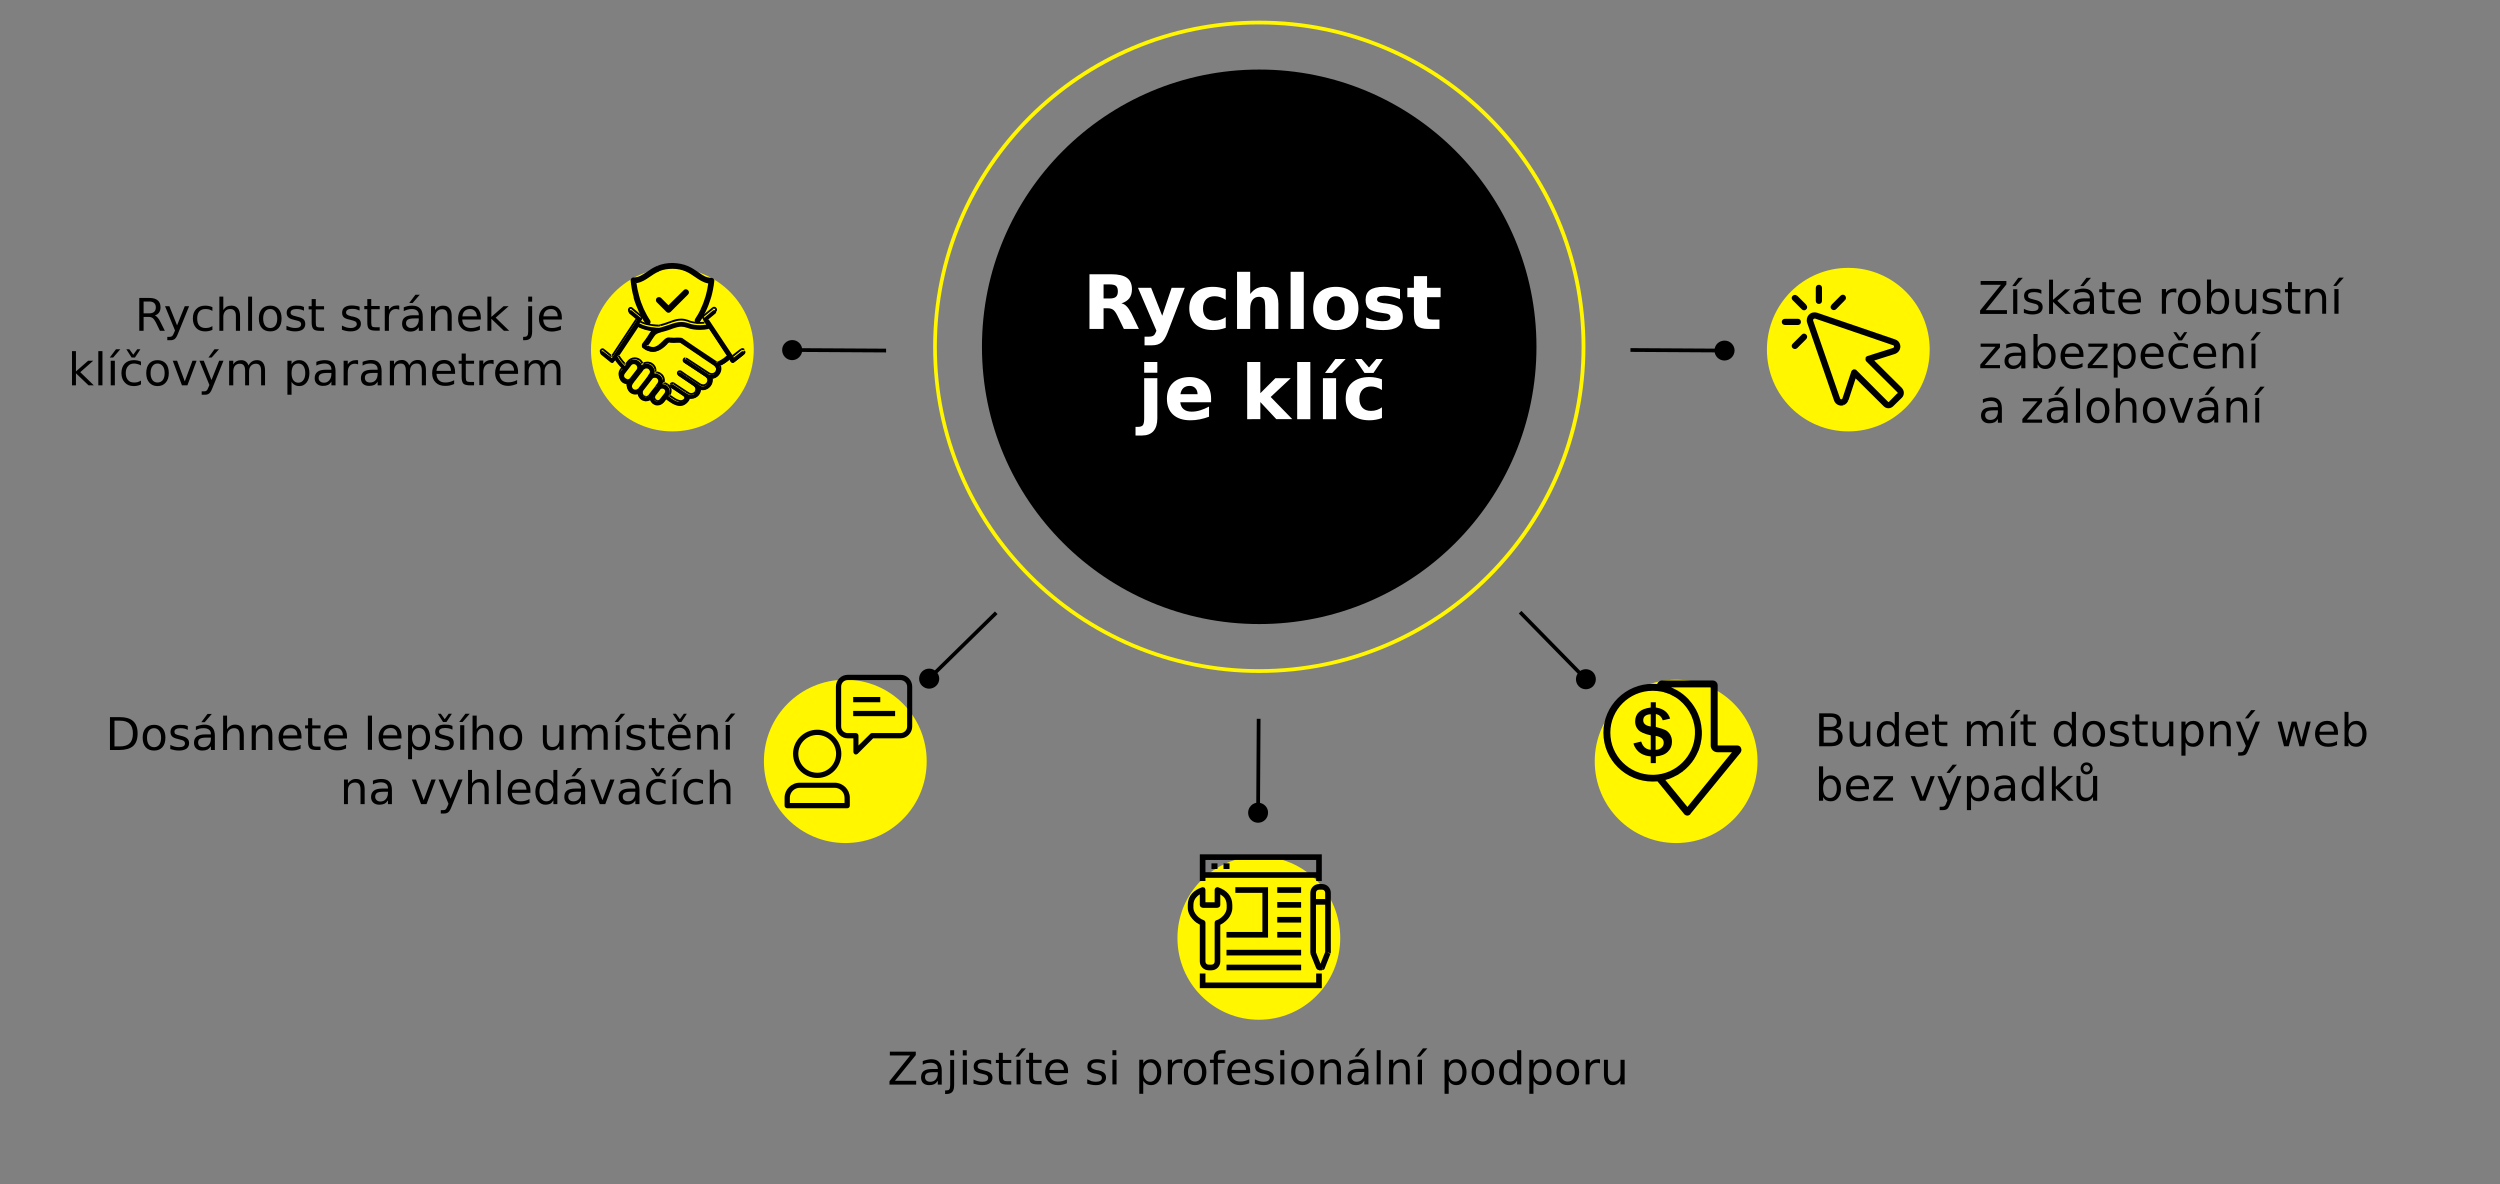 <svg version="1.2" xmlns="http://www.w3.org/2000/svg" viewBox="0 0 1330 630" width="1330" height="630"><rect x="0" y="0" width="1330" height="630" fill="#808080" stroke="none"/><defs><clipPath clipPathUnits="userSpaceOnUse" id="cp1"><path d="m669.94 358c-95.95 0-173.5-77.55-173.5-173.5 0-95.95 77.55-173.5 173.5-173.5 95.94 0 173.5 77.55 173.5 173.5 0 95.95-77.56 173.5-173.5 173.5z"/></clipPath></defs><style>.a{fill:#fff600}.b{fill:#fff}</style><g clip-path="url(#cp1)"><path class="a" d="m669.9 13c94.8 0 171.5 76.8 171.5 171.5h4c0-96.9-78.5-175.5-175.5-175.5zm-171.5 171.5c0-94.7 76.8-171.5 171.5-171.5v-4c-96.9 0-175.5 78.6-175.5 175.5zm171.5 171.5c-94.7 0-171.5-76.8-171.5-171.5h-4c0 96.9 78.6 175.5 175.5 175.5zm171.5-171.5c0 94.7-76.7 171.5-171.5 171.5v4c97 0 175.5-78.6 175.5-175.5z"/></g><path  d="m669.9 332c-81.5 0-147.5-65.9-147.5-147.5 0-81.6 66-147.5 147.5-147.5 81.6 0 147.5 65.9 147.5 147.5 0 81.6-65.9 147.5-147.5 147.5z"/><path  d="m471.4 185.5l-50-0.3v2l50 0.3zm-44.6 0.8c0-3-2.4-5.4-5.3-5.4-3 0-5.4 2.4-5.4 5.3 0 3 2.4 5.4 5.3 5.4 2.9 0 5.3-2.4 5.4-5.3z"/><path class="a" d="m357.7 229.5c-23.9 0-43.3-19.4-43.3-43.5 0-24 19.4-43.4 43.3-43.4 24 0 43.3 19.4 43.3 43.4 0 24.1-19.3 43.5-43.3 43.5z"/><path fill-rule="evenodd" d="m381.4 192.5q0 0-0.1-0.1l-0.6 0.9q0 0 0.1 0zm0.3 0.2q-0.2-0.1-0.4-0.3l-0.5 0.9q0.1 0.1 0.2 0.2zm4.9-3.5c-2.1 2-4.4 3-5.4 3.4l0.4 0.9c1.1-0.4 3.5-1.5 5.7-3.6zm3.9 1l-13.5-20.3-0.9 0.5 13.5 20.4zm-13.4-15.2q0 0 0.1 0l-0.3-1q0 0 0 0zm-0.1 0q0 0 0.1 0l-0.2-1q-0.1 0-0.1 0zm-4.6 0.5q2.4 0 4.6-0.5l-0.3-0.9q-2 0.4-4.3 0.4zm-6.8-1.1c2 0.8 4.4 1.1 6.8 1.1v-1c-2.3 0-4.6-0.3-6.5-1zm-3.1-0.6c0.9 0 1.9 0.2 3.1 0.6l0.3-1c-1.2-0.4-2.3-0.6-3.4-0.6zm-4.6 1c2-0.7 3.3-1 4.6-1v-1c-1.4 0-2.9 0.4-4.9 1zm-1.6 0.6q0.9-0.4 1.6-0.6l-0.3-0.9q-0.7 0.2-1.6 0.5zm0 0l-0.3-0.9h-0.1zm-4 1.2c1.3-0.3 2.7-0.8 4-1.2l-0.3-1c-1.3 0.5-2.7 0.9-3.9 1.3zm-0.4 0.1l0.4-0.1-0.3-1-0.4 0.1zm-3 1.3c0.8-0.7 1.8-0.9 3-1.3l-0.2-1c-1.2 0.4-2.4 0.7-3.4 1.5zm-1.9 2.5c0.7-1 1.3-2 1.9-2.5l-0.7-0.7c-0.7 0.6-1.4 1.7-2 2.7zm-0.7 1.1q0.3-0.5 0.7-1.1l-0.9-0.5q-0.3 0.5-0.7 1zm-1 1.5c0.3-0.4 0.6-0.8 1-1.5l-0.8-0.5c-0.4 0.6-0.7 1-1 1.4zm0 0l-0.8-0.6zm-0.9 1.2c0.4-0.6 0.6-0.9 0.9-1.2l-0.8-0.6c-0.3 0.3-0.5 0.7-0.9 1.2zm1.1-0.1q-0.7-0.3-1.3-0.6l-0.5 0.8q0.7 0.4 1.4 0.7zm1.8 0.4q-0.8 0-1.8-0.4l-0.4 1q1.1 0.4 2.2 0.4zm0.2 0q-0.1 0-0.2 0v1q0.1 0 0.3 0zm2.6-1c-1 0.7-1.9 1-2.6 1v1q1.5-0.1 3.1-1.1zm2.3-2c-0.9 0.9-1.6 1.5-2.3 2l0.6 0.8c0.7-0.5 1.5-1.2 2.4-2zm0.4-0.4q-0.2 0.2-0.4 0.4l0.7 0.7c0.1-0.2 0.3-0.3 0.4-0.5zm2-1.5c-0.9 0.4-1.5 1-2 1.5l0.8 0.7c0.4-0.5 0.9-1 1.5-1.2zm1.1-0.2q-0.6 0-1.1 0.2l0.3 0.9q0.4-0.1 0.8-0.1zm0.9 0.1c-0.2 0-0.6-0.1-0.9-0.1v1q0.4 0 0.8 0.1zm0 0l-0.1 1zm0.3 0q-0.2 0-0.3 0l-0.2 1q0.2 0 0.4 0zm1.5 0.1q-0.7 0-1.5-0.1l-0.1 1q0.8 0.1 1.6 0.1zm1.3-0.1q-0.6 0.1-1.3 0.1v1q0.7 0 1.4-0.1zm1 0c-0.5 0-0.8 0-1 0l0.1 1c0.1 0 0.5 0 0.9 0zm2.7 0.7q-0.4-0.4-1.1-0.6-0.7-0.1-1.6-0.1v1q0.8 0 1.4 0.1 0.5 0.1 0.7 0.3zm10.9 7.4c-2.2-1.5-4.9-3.2-7-4.7-2.1-1.4-3.7-2.5-3.9-2.7l-0.6 0.8c0.2 0.2 1.8 1.3 4 2.7 2.1 1.5 4.7 3.3 7 4.8zm0 0l-0.6 0.8zm6.9 4.6c-0.3-0.2-2.8-1.9-6.9-4.6l-0.5 0.8c4 2.8 6.5 4.4 6.8 4.6zm-44.5 14.6c-0.4-0.3-0.6-0.8-0.7-1.2l-1 0.1c0.1 0.7 0.5 1.4 1.1 1.8zm1 0.4q-0.6 0-1-0.4l-0.6 0.8q0.7 0.5 1.5 0.6zm0.1 0q0 0-0.1 0l-0.1 1q0.1 0 0.2 0zm1.5-0.7c-0.4 0.5-0.9 0.7-1.5 0.7v1c0.9 0 1.7-0.4 2.2-1.1zm3.7-4.6l-3.6 4.6 0.7 0.6 3.7-4.6zm1.4-1.9l-1.4 1.9 0.7 0.6 1.5-1.9zm0.1-0.2q0 0.1-0.1 0.2l0.8 0.6q0-0.1 0.1-0.1zm0 0l0.7 0.7zm0-0.1q0 0.1 0 0.1l0.8 0.6q0 0 0 0zm0.7-0.9l-0.7 0.9 0.8 0.6 0.7-0.9zm0.4-1.3c0 0.4-0.1 0.9-0.4 1.3l0.8 0.6c0.5-0.6 0.7-1.3 0.6-2.1zm-0.7-1.2c0.3 0.3 0.6 0.8 0.7 1.2l0.9-0.1c-0.1-0.7-0.4-1.4-1-1.8zm-1.1-0.4q0.6 0 1.1 0.4l0.6-0.8c-0.5-0.4-1.1-0.6-1.7-0.6zm-1.5 0.7c0.4-0.5 0.9-0.7 1.5-0.7v-1c-0.9 0-1.7 0.4-2.2 1.1zm-1.4 1.8l1.3-1.8-0.7-0.6-1.4 1.8zm0-0.1l-0.9-0.5zm-3.4 4.4l3.4-4.4-0.8-0.6-3.4 4.4zm-0.1 0.1q0.1 0 0.1-0.1l-0.8-0.6q0 0 0 0zm0 0q0 0 0 0.1 0 0 0 0 0-0.1 0-0.1l-0.8-0.6q0 0 0 0 0 0 0 0 0 0 0 0zm-1 1.4l1-1.4-0.8-0.6-1 1.3zm-0.4 1.4c0-0.5 0.1-1 0.4-1.4l-0.8-0.6c-0.5 0.6-0.7 1.4-0.6 2.1zm-2.4-3.9q0 0-0.1 0l-0.1 1q0.1 0 0.2 0zm1.4-0.7c-0.3 0.4-0.8 0.7-1.4 0.7v1c0.9 0 1.7-0.4 2.2-1zm3.5-4.5l-3.5 4.5 0.8 0.6 3.5-4.5zm0.3-1.3c0.1 0.5 0 0.9-0.3 1.3l0.8 0.6c0.4-0.6 0.6-1.3 0.5-2zm-0.7-1.2c0.4 0.3 0.6 0.7 0.7 1.2l1-0.2c-0.1-0.7-0.5-1.4-1.1-1.8zm-1.1-0.4q0.6 0 1.1 0.4l0.6-0.8c-0.5-0.4-1-0.6-1.7-0.6v1zm-1.4 0.7c0.3-0.5 0.9-0.7 1.4-0.7v-1c-0.8 0-1.7 0.4-2.2 1.1zm-3.4 4.4l3.4-4.4-0.8-0.6-3.4 4.4zm-0.4 1.3c0-0.5 0.1-0.9 0.4-1.3l-0.8-0.6c-0.5 0.6-0.7 1.3-0.6 2.1zm0.7 1.1c-0.4-0.3-0.6-0.7-0.7-1.1l-1 0.1c0.1 0.7 0.5 1.4 1.1 1.8zm1 0.4q-0.5 0-1-0.4l-0.6 0.8c0.4 0.4 1 0.6 1.5 0.6zm11.4 8.4c-0.3 0.4-0.8 0.7-1.4 0.7v1c0.9 0 1.7-0.4 2.2-1.1zm1.6-2.1l-1.6 2.1 0.8 0.6 1.6-2.1zm2-2.5l-2 2.5 0.8 0.6 2-2.5zm0.1-0.2q-0.1 0.1-0.1 0.2l0.7 0.6q0.1-0.1 0.1-0.1zm0 0l0.8 0.7zm0-0.1q0 0 0 0.1l0.7 0.6q0 0 0 0zm1-1.3l-1 1.3 0.8 0.6 1-1.3zm0.4-1.3c0 0.5-0.1 0.9-0.4 1.3l0.8 0.6c0.5-0.6 0.7-1.3 0.6-2zm-0.7-1.2c0.4 0.3 0.6 0.7 0.7 1.2l1-0.2c-0.1-0.7-0.5-1.4-1.1-1.8zm-1.1-0.4q0.6 0 1.1 0.4l0.6-0.8c-0.5-0.4-1.1-0.6-1.7-0.6zm-1.3 0.6c0.3-0.4 0.8-0.6 1.3-0.6v-1c-0.8 0-1.6 0.3-2.1 0.9zm-1.6 2.1l1.6-2.1-0.8-0.6-1.6 2.1zm-3.2 4.1l3.2-4.1-0.8-0.7-3.2 4.2zm-0.3 1.4c-0.1-0.5 0-1 0.3-1.4l-0.8-0.6c-0.4 0.6-0.6 1.3-0.5 2.1zm0.7 1.2c-0.4-0.3-0.7-0.7-0.7-1.2l-1 0.1c0.1 0.8 0.5 1.4 1.1 1.9zm0.9 0.3q-0.5 0-1-0.3l-0.6 0.8q0.7 0.5 1.5 0.5zm0.2 0q-0.1 0-0.1 0l-0.1 1q0.1 0.1 0.2 0zm6.1 2.3q0 0-0.1 0v1q0 0 0.1 0zm1.2-0.6c-0.3 0.4-0.7 0.6-1.2 0.6v1c0.8 0 1.5-0.4 2-1zm2.4-3.1l-2.4 3.1 0.8 0.6 2.4-3.1zm0.4-1.2c0 0.4-0.1 0.8-0.4 1.2l0.8 0.6c0.4-0.5 0.6-1.2 0.6-1.9zm-0.6-1c0.3 0.2 0.5 0.6 0.6 1l1-0.1c-0.1-0.7-0.5-1.3-1-1.7zm-0.9-0.3q0.5 0 0.9 0.3l0.6-0.8c-0.4-0.3-1-0.5-1.5-0.5zm-1.1 0.4c0.3-0.3 0.6-0.4 1.1-0.4v-1c-0.7 0-1.4 0.2-1.9 0.7zm-2 2.7l2.1-2.7-0.8-0.6-2.1 2.7zm-0.5 0.6l0.5-0.6-0.8-0.6-0.5 0.6zm-0.3 1.1c0-0.4 0.1-0.8 0.3-1.1l-0.7-0.6c-0.5 0.5-0.7 1.2-0.6 1.9zm0.6 1c-0.3-0.3-0.5-0.6-0.6-1l-1 0.1c0.1 0.6 0.4 1.2 1 1.7zm0.8 0.3q-0.5 0-0.8-0.3l-0.7 0.7q0.6 0.5 1.4 0.6zm15.8-22.3q-0.4-0.2-0.8-0.2v1q0.1 0 0.2 0.1zm11.8 7.7l-11.8-7.7-0.5 0.8 11.7 7.8zm1.2 0.3q-0.6 0-1.2-0.3l-0.5 0.8c0.5 0.3 1.1 0.5 1.7 0.5 0 0 0-1 0-1zm1.9-1c-0.4 0.7-1.1 1-1.9 1v1c1.1 0 2.1-0.5 2.7-1.4zm0.3-1.7c0.2 0.6 0 1.2-0.3 1.7l0.8 0.5c0.5-0.7 0.7-1.5 0.5-2.4zm-0.9-1.4c0.5 0.4 0.8 0.9 0.9 1.4l1-0.2c-0.2-0.8-0.7-1.5-1.4-2zm-0.1-0.1q0.1 0.1 0.1 0.1l0.6-0.8q0 0-0.1 0zm0-0.1q0 0 0 0.1l0.7-0.8q0 0 0 0-0.1 0-0.1 0zm-6.5-4.4c3.2 2.1 6.2 4.1 6.6 4.4l0.6-0.8c-0.4-0.3-3.4-2.3-6.6-4.5zm-0.2-0.1l0.2 0.1 0.6-0.8-0.2-0.1zm-11.2-7.6c0.5 0.4 3.8 2.6 11.2 7.6l0.5-0.9c-7.4-4.9-10.6-7.1-11.1-7.5zm-0.9 0q0.5 0 0.8 0 0.3 0.1 0.3 0.1l0.3-1c-0.1 0-0.3 0-0.5-0.1q-0.4 0-0.9 0zm-0.7 0q0.3 0 0.7 0v-1q-0.4 0-0.7 0zm-1.6 0.1q0.8 0 1.6-0.1l-0.1-1q-0.7 0.1-1.5 0.1zm-1.8-0.1q0.9 0.1 1.8 0.1v-1q-0.8 0-1.7-0.1zm-0.4 0q0.2 0 0.4 0l0.1-1q-0.2 0-0.4 0zm0 0l0.1-1zm-0.5-0.1q0.2 0.1 0.5 0.1l0.2-1q-0.3 0-0.7-0.1zm-0.1 0.1q0 0 0.1-0.1v-1q-0.2 0-0.4 0.1zm-0.7 0.6q0.2-0.2 0.4-0.4 0.2-0.2 0.3-0.2l-0.3-0.9c-0.3 0-0.5 0.2-0.7 0.4q-0.2 0.2-0.4 0.5zm0 0l-0.8-0.7zm-0.5 0.6q0.3-0.3 0.5-0.6l-0.7-0.7q-0.3 0.3-0.5 0.5zm-2.7 2.3c0.9-0.6 1.7-1.3 2.7-2.3l-0.7-0.7c-1 1-1.8 1.6-2.6 2.2zm-4.1 1.5c1.4-0.1 2.7-0.6 4.1-1.5l-0.5-0.9c-1.3 0.9-2.5 1.3-3.7 1.4zm-0.3 0q0.2 0 0.3 0v-1q-0.2 0-0.3 0v1zm-3-0.6q1.5 0.6 3 0.6v-1q-1.3 0-2.7-0.6zm-1.9-1q0.9 0.6 1.9 1l0.4-0.9q-0.9-0.4-1.7-0.9zm-1.3-1.5c0 0.3 0.1 0.5 0.4 0.7 0.2 0.3 0.5 0.5 0.9 0.8l0.6-0.8c-0.5-0.3-0.7-0.5-0.8-0.6-0.1-0.1-0.1-0.2-0.1-0.3zm0.2-1.2c-0.2 0.4-0.3 0.8-0.2 1.2l0.9-0.2q0-0.2 0.1-0.4zm1.6-2.1c-0.4 0.5-0.8 1-1.6 2.1l0.8 0.6c0.8-1.1 1.2-1.6 1.6-2.1zm0 0l0.8 0.6zm0.9-1.3c-0.4 0.5-0.6 0.9-0.9 1.3l0.8 0.6c0.3-0.4 0.5-0.8 0.9-1.3zm0.7-1.1q-0.3 0.6-0.7 1.1l0.9 0.5q0.3-0.5 0.6-1zm0 0l0.9 0.5zm2.3-3.1c-0.9 0.9-1.6 2-2.3 3.1l0.8 0.5c0.7-1.1 1.4-2.1 2.2-2.8zm-7.9-1.7c2.4 1.5 5.7 2.2 8.1 2.5l0.2-0.9c-2.5-0.4-5.5-1-7.8-2.5zm-9.9 15.8l10.6-15.9-0.8-0.6-10.6 16zm3.9 4.4c-1-0.9-2.5-2.6-3.9-4.9l-0.8 0.5c1.4 2.4 3 4.2 4 5.1zm0.5-1.7l-1.3 1.7 0.8 0.6 1.3-1.7zm3.9-1.9c-1.5 0-2.9 0.7-3.9 1.9l0.8 0.6c0.8-0.9 1.9-1.5 3.1-1.5zm3 1c-0.9-0.6-1.9-1-3-1v1c0.8 0 1.7 0.3 2.3 0.8zm1.7 2.4c-0.3-0.9-0.9-1.7-1.7-2.4l-0.6 0.8c0.7 0.5 1.1 1.2 1.4 1.9zm2-1.1c-1 0-2 0.3-2.8 0.9l0.6 0.8c0.6-0.5 1.4-0.7 2.2-0.7zm3 1c-0.9-0.7-1.9-1-3-1v1c0.9 0 1.7 0.3 2.4 0.8zm1.8 3.2c-0.1-1.3-0.8-2.4-1.8-3.2l-0.6 0.8c0.8 0.6 1.3 1.5 1.4 2.5zm0 1.5q0.1-0.7 0-1.5l-0.9 0.2q0 0.6-0.1 1.1zm-0.3-0.5q-0.1 0-0.2 0l0.1 1q0 0 0.1 0zm2.9 1c-0.8-0.7-1.8-1-2.9-1v1c0.8 0 1.7 0.2 2.3 0.8zm1.9 3.2c-0.2-1.3-0.8-2.5-1.9-3.2l-0.6 0.7c0.8 0.7 1.4 1.6 1.5 2.6zm-0.2 2.1q0.3-1 0.2-2.1l-1 0.1q0.1 0.9-0.1 1.7zm2.1 0.4c-0.8-0.6-1.7-1-2.6-1l-0.1 1c0.8 0 1.5 0.3 2 0.7zm1.7 3.1c-0.1-1.2-0.7-2.3-1.6-3.1l-0.7 0.8c0.8 0.6 1.2 1.5 1.4 2.4zm-0.8 3.1c0.6-0.9 0.9-2 0.8-3.1l-1 0.1c0.1 0.9-0.2 1.8-0.6 2.5zm-0.1-0.6q0-0.1-0.1-0.1l-0.6 0.8q0.1 0 0.1 0.1zm5.8 3c-0.8 0-1.7-0.4-2.7-0.9-1-0.6-2-1.4-3.1-2.1l-0.6 0.8c1.1 0.7 2.1 1.5 3.2 2.1 1.1 0.6 2.1 1.1 3.2 1.1v-1q0 0 0 0zm1.8-0.9c-0.5 0.6-1.1 0.9-1.8 0.9v1q1.5 0 2.6-1.2zm0.2-0.6c0 0.2-0.1 0.4-0.2 0.6l0.7 0.6q0.5-0.5 0.5-1.3zm-0.6-0.9q0.1 0.1 0.3 0.4 0.2 0.3 0.3 0.5l0.9-0.1c0-0.4-0.1-0.7-0.3-1-0.2-0.2-0.4-0.5-0.6-0.7zm-6.4-4.2l6.4 4.3 0.5-0.9-6.3-4.2zm-0.1 0l0.6-0.8zm-0.5-0.5q0.1 0.1 0.2 0.2 0.1 0.1 0.3 0.3l0.6-0.9q-0.2-0.1-0.3-0.1 0-0.1 0-0.1zm-0.3-1.1q0 0.6 0.3 1.1l0.8-0.6q-0.1-0.2-0.1-0.3zm0 0q0 0 0 0 0 0 0 0 0 0 0-0.1l1 0.2q0-0.1 0-0.1 0 0 0 0 0 0 0 0zm0-0.1q0 0.1 0 0.1l1 0.1q0 0 0 0zm0-0.1v0.1l1 0.1zm0 0l1 0.2zm0-0.1q0 0.1 0 0.1l0.9 0.3zm0 0l1 0.2zm0.1-0.2q-0.1 0.2-0.1 0.2l1 0.3q0-0.1 0-0.1zm0.1-0.3q0 0.2-0.1 0.3l0.9 0.4q0-0.1 0.1-0.1zm0.1-0.1q-0.1 0-0.1 0.1l0.8 0.5q0 0 0 0 0 0 0 0zm0 0l0.8 0.7v-0.1zm1.2-0.5c-0.5 0-0.9 0.2-1.2 0.5l0.8 0.7q0.1-0.2 0.4-0.2zm0.8 0.2q-0.4-0.2-0.8-0.2v1q0.1 0 0.3 0.1zm6.5 4.3l-6.5-4.3-0.6 0.8 6.5 4.3zm1.5 1q0 0 0 0 0 0 0 0 0 0 0 0 0-0.1 0-0.1-0.1 0-0.2-0.1-0.2-0.1-0.5-0.3c-0.4-0.2-0.7-0.4-0.8-0.5l-0.5 0.9c0.1 0 1.5 0.9 1.5 0.9zm0 0l-0.5 0.9zm1.2 0.3c-0.6 0-1-0.2-1.2-0.3l-0.6 0.8c0.5 0.3 1.1 0.5 1.8 0.5zm0 0v1zm1.8-0.9c-0.3 0.5-1 0.9-1.8 0.9v1c1.1 0 2.1-0.5 2.7-1.4zm0.3-1.6c0.1 0.6 0 1.1-0.3 1.6l0.8 0.6c0.5-0.7 0.6-1.6 0.5-2.4zm-1-1.4c0.5 0.4 0.9 0.9 1 1.4l0.9-0.2c-0.1-0.8-0.6-1.5-1.3-2zm-5.2-3.5l5.2 3.5 0.6-0.8-5.3-3.5zm-2.5-1.8l2.5 1.8 0.6-0.9-2.6-1.7zm-0.1 0q0.1 0 0.1 0l0.6-0.8q0 0 0 0zm-0.3-0.2l0.3 0.2 0.6-0.8-0.3-0.2zm-0.4-2.1c-0.5 0.7-0.3 1.6 0.4 2.1l0.5-0.8c-0.2-0.2-0.3-0.5-0.1-0.8zm1.3-0.6c-0.5 0-1 0.2-1.3 0.6l0.8 0.6q0.2-0.2 0.5-0.2zm0.8 0.2q-0.4-0.2-0.8-0.2v1q0.1 0 0.3 0zm3 2.1l-3-2.1-0.6 0.9 3 2zm7.3 4.8l-7.3-4.8-0.5 0.8 7.2 4.9zm1.3 0.4q-0.7-0.1-1.3-0.4l-0.5 0.8c0.5 0.4 1.1 0.6 1.8 0.6zm1.8-1c-0.4 0.6-1.1 1-1.8 1v1c1 0 2-0.6 2.6-1.5zm-0.6-3.1c1.1 0.7 1.3 2.1 0.6 3.1l0.9 0.6c0.9-1.5 0.6-3.5-0.9-4.5zm-0.3-0.2l0.3 0.2 0.6-0.8-0.4-0.3zm-7.6-5l7.6 5 0.6-0.8-7.6-5zm-0.1-0.1q0 0 0.1 0.1l0.5-0.9q0 0 0 0zm-3.4-2.2l3.5 2.3 0.5-0.9-3.4-2.3zm-0.7-0.9c0.1 0.4 0.3 0.7 0.7 0.9l0.5-0.8q-0.1-0.1-0.2-0.3zm0.2-1.2c-0.2 0.4-0.3 0.8-0.2 1.2l1-0.2q-0.1-0.2 0.1-0.4zm1.2-0.7c-0.5 0-0.9 0.3-1.2 0.7l0.8 0.5q0.2-0.2 0.4-0.2zm32-2.6c0-0.4-0.1-0.8-0.4-1.1l-0.7 0.6q0.1 0.2 0.1 0.4zm-0.6 1c0.3-0.2 0.5-0.6 0.6-1l-1-0.1q0 0.2-0.2 0.4zm-5.2 4.1l5.2-4.1-0.6-0.8-5.3 4.2zm-0.9 0.3c0.3 0 0.7-0.1 0.9-0.3l-0.6-0.8q-0.1 0.1-0.3 0.1zm-0.3 0q0.2 0 0.3 0v-1q-0.1 0-0.1 0zm-1-0.7c0.2 0.4 0.6 0.6 1 0.7l0.2-1q-0.3 0-0.4-0.2zm-0.8-1.3l0.8 1.3 0.8-0.6-0.8-1.3zm-4.8 3.7c1.3-0.5 3.4-1.7 5.5-3.6l-0.6-0.7c-2 1.8-4.1 2.9-5.3 3.4zm-0.1 4.4c1-1.5 1.2-3.4 0.4-5.1l-0.9 0.4c0.6 1.4 0.5 3-0.3 4.2zm-4.3 2.3c1.7 0 3.3-0.9 4.3-2.3l-0.9-0.6c-0.7 1.2-2 1.9-3.4 1.9zm-0.2 3.7c0.8-1.3 1.1-2.8 0.7-4.3l-1 0.3c0.3 1.2 0.1 2.4-0.6 3.5zm-4.4 2.3c1.8 0 3.4-0.9 4.4-2.3l-0.8-0.6c-0.8 1.2-2.1 1.9-3.6 1.9zm-1.7-0.3q0.9 0.3 1.7 0.3v-1q-0.6 0-1.4-0.2zm-0.1 2.7c0.6-1 0.9-2.1 0.8-3.3l-1 0.1c0.1 0.9-0.2 1.8-0.7 2.6zm-4.4 2.2c1.9 0 3.5-0.8 4.4-2.2l-0.8-0.6c-0.8 1.2-2 1.8-3.6 1.8zm-0.1 0h0.1v-1h-0.1zm-1.2-0.1c0.4 0.1 0.8 0.1 1.2 0.1v-1q-0.6 0-1 0zm-0.4 1.9c0.6-0.6 1-1.5 1-2.4h-1c0 0.6-0.3 1.3-0.7 1.8zm-4.1 1.9c1.6 0 2.9-0.7 4.1-1.9l-0.8-0.7q-1.4 1.6-3.3 1.6zm0 0v-1zm-4.3-1.4c1.6 0.9 3 1.4 4.3 1.4v-1c-1.1 0-2.3-0.4-3.8-1.2zm-3.4-2.4c1 0.7 2.1 1.7 3.4 2.4l0.5-0.9c-1.2-0.7-2.3-1.5-3.3-2.3zm-0.1 0q0.1 0 0.1 0 0 0 0 0 0 0 0 0 0 0 0 0c0 0 0 0 0.3-0.3 0.3-0.4 0.3-0.4 0.3-0.4q0 0 0 0 0 0 0-0.1 0 0 0 0 0 0-0.1 0zm-0.6 1.7l1.3-1.8-0.7-0.6-1.4 1.8zm-3.6 1.7c1.4 0 2.7-0.6 3.6-1.7l-0.8-0.7c-0.7 0.9-1.7 1.4-2.8 1.4zm-0.3 0q0.1 0 0.3 0v-1q-0.1 0-0.3 0zm-2.5-1c0.7 0.6 1.6 0.9 2.5 1l0.1-1c-0.7-0.1-1.4-0.3-2-0.8zm-1.5-2.2c0.3 0.9 0.8 1.6 1.5 2.2l0.6-0.8q-0.8-0.7-1.1-1.7zm-1.8 1c0.9 0 1.7-0.2 2.5-0.7l-0.5-0.9q-0.9 0.6-2 0.6zm-0.4 0q0.2 0 0.4 0v-1q-0.1 0-0.3 0zm-2.6-1c0.8 0.6 1.7 0.9 2.6 1l0.1-1c-0.8-0.1-1.5-0.3-2.1-0.8zm-1.9-3.2c0.2 1.3 0.9 2.4 1.9 3.2l0.6-0.8c-0.8-0.6-1.3-1.5-1.5-2.6zm0 0q0 0 0 0l1-0.1q0 0 0 0zm-0.8 0.7q0.7 0 1.5-0.3l-0.3-0.9q-0.6 0.2-1.2 0.2zm-0.4-0.1q0.2 0.1 0.4 0.1v-1q-0.2 0-0.3-0.1zm-2.6-1c0.7 0.6 1.7 1 2.6 1l0.1-1c-0.8 0-1.5-0.3-2.1-0.7zm-1.9-3.3c0.2 1.3 0.9 2.5 1.9 3.3l0.6-0.8c-0.8-0.7-1.3-1.6-1.5-2.6zm0.1-1.9q-0.2 1-0.1 1.9l1-0.1q-0.1-0.8 0.1-1.5zm0.2 0.6q0.1 0 0.3 0v-1q-0.1 0-0.2 0zm-2.7-1c0.8 0.6 1.7 0.9 2.7 1v-1c-0.7 0-1.4-0.3-2.1-0.8zm-1.8-3.2c0.2 1.3 0.8 2.4 1.8 3.2l0.7-0.8c-0.9-0.6-1.4-1.5-1.5-2.5zm1-3.6c-0.8 1-1.2 2.3-1 3.6l1-0.2c-0.2-1 0.1-2 0.7-2.8zm0.9-1.1l-0.9 1.1 0.8 0.6 0.9-1.1zm-4-4.2c1.5 2.4 3.1 4 4 4.9l0.7-0.7c-0.9-0.9-2.4-2.5-3.8-4.7zm0.1 1.1l0.7-1.1-0.8-0.5-0.7 1zm-1.1 0.7c0.5-0.1 0.8-0.3 1.1-0.7l-0.9-0.5q-0.1 0.1-0.3 0.2zm-0.2 0q0.1 0 0.2 0l-0.2-1q0 0 0 0zm-1-0.3c0.3 0.2 0.6 0.3 1 0.3v-1q-0.2 0-0.4-0.1zm-5.2-4.2l5.2 4.2 0.6-0.8-5.2-4.2zm-0.5-1c0 0.4 0.2 0.8 0.5 1l0.7-0.7q-0.2-0.2-0.2-0.4zm0.3-1.1c-0.3 0.3-0.4 0.7-0.3 1.1l1-0.1q-0.1-0.2 0.1-0.4zm1.2-0.6c-0.5 0-0.9 0.2-1.2 0.6l0.7 0.6q0.2-0.2 0.5-0.2zm0.9 0.4q-0.4-0.4-0.9-0.4v1q0.1 0 0.3 0.1zm4.3 3.5l-4.3-3.5-0.6 0.8 4.3 3.5zm12.8-20.3l-13.5 20.4 0.8 0.6 13.5-20.4zm-4-2.7l4.1 3.4 0.6-0.8-4.1-3.4zm-0.5-1.1c0 0.5 0.2 0.8 0.5 1.1l0.7-0.8q-0.2-0.1-0.2-0.3zm0.3-1.2c-0.2 0.3-0.4 0.7-0.3 1.2l1-0.1q0-0.3 0.1-0.4zm1.2-0.6c-0.5 0-0.9 0.2-1.2 0.6l0.8 0.6q0.1-0.2 0.4-0.2zm0.9 0.4c-0.2-0.3-0.6-0.4-0.9-0.4v1q0.2 0 0.3 0.1zm4.8 4l-4.8-4-0.6 0.8 4.8 4zm0.3 2c0.4-0.6 0.3-1.5-0.3-2l-0.6 0.8c0.2 0.1 0.2 0.4 0.1 0.7zm-1 1.4l1-1.4-0.9-0.6-0.9 1.5zm10 1.6c-0.4 0-2.1 0-4.2-0.3-2-0.4-4.3-1-6-2l-0.5 0.8c1.8 1.2 4.3 1.8 6.4 2.1 2.1 0.4 3.8 0.4 4.3 0.4zm0.4-0.1q-0.3 0.1-0.6 0.2l0.3 0.9q0.2-0.1 0.5-0.1zm0.4-0.1l-0.4 0.1 0.3 0.9 0.4-0.1zm3.8-1.2c-1.3 0.5-2.7 0.9-3.8 1.2l0.2 1c1.2-0.3 2.6-0.8 3.9-1.2zm1.7-0.6c-0.6 0.2-1.1 0.4-1.7 0.6l0.3 0.9q0.9-0.3 1.7-0.5zm5.5-1.2c-1.9 0-3.7 0.5-5.5 1.2l0.3 0.9c1.9-0.6 3.5-1.1 5.2-1.1zm4.1 0.8c-1.5-0.5-2.8-0.8-4.1-0.8v1c1.2 0 2.4 0.3 3.8 0.7zm5.8 1c-2.1 0-4.1-0.3-5.8-0.9l-0.4 0.9c1.8 0.6 4 1 6.2 1zm3.3-0.3q-1.5 0.3-3.3 0.3v1q1.8 0 3.5-0.3zm-1.8-1.4l1.5 2.1 0.8-0.5-1.4-2.2zm0.3-2c-0.7 0.5-0.8 1.4-0.3 2l0.8-0.5c-0.2-0.3-0.1-0.6 0.1-0.7zm4.8-4l-4.8 4 0.6 0.7 4.8-3.9zm1-0.4c-0.3 0-0.7 0.1-1 0.4l0.7 0.7q0.1-0.1 0.3-0.1zm1.2 0.6c-0.3-0.4-0.7-0.6-1.2-0.6v1q0.3 0 0.4 0.2zm-0.2 2.1c0.7-0.5 0.8-1.5 0.2-2.1l-0.7 0.6c0.1 0.3 0.1 0.6-0.1 0.8zm-4.1 3.4l4.1-3.4-0.6-0.8-4.2 3.4zm-0.3 4.3l10 15 0.8-0.5-9.9-15.1zm17.5 11.9l-4.4 3.4 0.7 0.8 4.3-3.5zm1-0.3c-0.4 0-0.7 0.1-1 0.4l0.6 0.7q0.2-0.1 0.4-0.1zm1.2 0.6c-0.3-0.4-0.8-0.6-1.2-0.6v1q0.2 0 0.4 0.2zm-15.1 6l-0.4 0.4h0.1zm0.3 0.2l-0.3 0.4 0.2 0.2 0.3-0.1zm5.5-3.5l0.3 0.3 0.4-0.2-0.3-0.4zm-9.9-15l0.4-0.3-0.2-0.3-0.3 0.1zm-0.1 0l0.1 0.5zm-0.1 0l-0.1-0.5zm-11.1-0.6l0.1-0.5zm-8 0.4l0.2 0.5zm-1.6 0.5l-0.2-0.4zm0 0l0.2 0.4zm-4 1.3l0.1 0.5zm-0.4 0.1l0.2 0.5zm-3.3 1.3l-0.3-0.3zm-1.9 2.6l-0.4-0.3zm-0.8 1.1l0.5 0.3zm-1.1 1.4l-0.4-0.3zm0 0l0.4 0.3zm-0.9 1.2l-0.4-0.3-0.3 0.4 0.5 0.3zm1.2 0.7l-0.1 0.5zm2.2 0.4v-0.5zm2.8-1.1l0.3 0.4zm2.4-1.9l-0.4-0.4zm0.4-0.4l-0.4-0.4zm1.8-1.3l0.2 0.5zm1.7-0.1v0.5zm0 0l-0.1 0.5zm0.4 0l-0.1 0.5zm2.9 0v0.5zm3.4 0.6l-0.3 0.3v0.1zm11 7.4l0.3-0.4zm0 0l-0.3 0.4zm6.9 4.6l0.3-0.4zm-44.5 14.5l-0.3 0.4zm1.2 0.5l0.1-0.5zm1.9-0.9l-0.3-0.3h-0.1zm3.7-4.7l0.4 0.4zm1.4-2l0.4 0.3zm0.1-0.1l-0.3-0.3zm0 0l0.3 0.3zm0.1 0l0.3 0.3h0.1zm0.7-0.9l0.4 0.3zm0.4-1.7h-0.5zm-0.8-1.5l-0.4 0.4zm-3.2 0.4l0.4 0.3zm-1.4 1.8l-0.4-0.3v0.1zm0 0l0.4 0.3zm-3.4 4.4l0.4 0.3zm-0.1 0l0.4 0.4zm0 0l-0.4-0.3zm-1.1 1.3l-0.4-0.3zm-0.4 1.7h0.5zm-1.9-3.5v-0.5zm1.8-0.9l0.4 0.3zm3.4-4.4l0.4 0.3zm0.5-1.7h-0.5zm-0.9-1.5l0.3-0.4zm-3.2 0.4l0.4 0.3zm-3.4 4.5l-0.4-0.3zm-0.5 1.7l0.5-0.1zm0.9 1.5l-0.3 0.4zm1.2 0.5v0.5zm11.8 8.2l0.4 0.3zm1.6-2.1l0.4 0.3zm2-2.6l-0.4-0.3zm0.1-0.1l0.3 0.4zm0.1 0l-0.4-0.4zm0 0l0.4 0.3zm1-1.3l0.4 0.3zm0.5-1.7h-0.5zm-0.9-1.5l-0.3 0.4zm-3.1 0.3l-0.4-0.3zm-1.6 2l-0.4-0.3zm-3.2 4.2l0.4 0.3zm-0.5 1.7h0.5zm0.9 1.5l-0.3 0.4zm1.2 0.5l0.1-0.5h-0.1zm8 1.4l0.4 0.3zm2.4-3.1l-0.4-0.3zm0.4-1.6l-0.5 0.1zm-0.7-1.4l-0.3 0.4zm-2.8 0.2l-0.3-0.4v0.1h-0.1zm-2.1 2.7l-0.4-0.3zm-0.4 0.6l0.4 0.3zm-0.5 1.5h0.5zm0.8 1.3l0.3-0.4zm1.1 0.5v0.5zm15.5-22.4l-0.2 0.4zm11.7 7.8l-0.3 0.4zm3.8-0.7l-0.5-0.3zm0.4-2l-0.5 0.1zm-1.1-1.7l0.3-0.5zm-0.1 0l0.3-0.4zm0 0l0.3-0.4zm-6.6-4.5l0.3-0.4zm-0.2-0.1l-0.3 0.4zm-11.1-7.6l0.3-0.4h-0.1zm-2-0.1v-0.5zm-3.3 0v0.5zm-0.4-0.1l0.1-0.5zm0 0v-0.5zm-0.8 0l0.1 0.5zm-0.9 0.8l0.4 0.3zm0 0l-0.4-0.3zm-0.5 0.5l0.4 0.4zm-2.7 2.2l-0.3-0.5zm-3.9 1.5l0.1 0.5zm-3.2-0.6l-0.2 0.5zm-1.8-1l-0.3 0.4zm-1.1-1.2l0.5-0.1zm0.2-0.8l-0.4-0.2zm1.5-2.2l0.4 0.3zm0 0l0.4 0.3zm0.9-1.3l-0.4-0.2zm0.7-1.1l0.4 0.3zm0 0l-0.4-0.3zm2.2-2.9l0.4 0.4 0.8-0.8-1.1-0.1zm-8-2.5l0.3-0.4-0.4-0.3-0.3 0.4zm-10.5 16l-0.5-0.3-0.1 0.2 0.1 0.3zm3.9 5l-0.3 0.4 0.4 0.4 0.3-0.5zm1.4-1.7l0.4 0.3zm6.1-0.8l0.3-0.4zm1.5 2.2l-0.5 0.1 0.2 0.7 0.6-0.4zm5.2 0.1l0.3-0.4zm1.6 2.9l0.5-0.1zm0 1.4l-0.5-0.1-0.1 0.6h0.6zm2.8 0.9l0.3-0.4zm1.7 2.8h0.5zm-0.2 1.9l-0.4-0.2-0.2 0.6 0.6 0.1zm2.3 0.9l-0.3 0.4zm1.5 2.7h0.5zm-0.7 2.7l-0.4-0.2-0.3 0.3 0.4 0.3zm0.1 0.1l-0.3 0.4zm6 3.1v-0.5zm2.3-1l0.3 0.3zm0.3-0.9l0.5-0.1zm-0.8-1.3l0.3-0.4zm-6.4-4.2l-0.2 0.4zm0 0l-0.3 0.4zm-0.5-0.4l-0.4 0.3zm-0.2-0.7l-0.5-0.1zm0 0h-0.5zm0-0.1l-0.4-0.1zm0 0l-0.5-0.1zm0 0l-0.5-0.1zm0 0l0.5 0.1zm0 0l0.5 0.1zm0-0.1l0.5 0.2zm0.1-0.2l0.4 0.2zm0 0l0.4 0.3zm0 0l0.4 0.3zm1.4-0.2l-0.3 0.4zm6.5 4.3l-0.2 0.5zm1.5 0.9l0.2-0.4zm0 0l0.3-0.4v-0.1zm3.7-0.7l0.5 0.3zm0.4-2l-0.5 0.1zm-1.2-1.7l0.3-0.4zm-5.2-3.5l0.3-0.4zm-2.6-1.8l0.2-0.4zm0 0l0.3-0.4zm-0.3-0.2l0.3-0.4zm-0.3-1.5l-0.4-0.2zm1.4-0.3l-0.3 0.4zm3.1 2l-0.3 0.4zm7.2 4.9l-0.2 0.4zm3.7-0.8l0.4 0.3zm-0.7-3.8l0.3-0.4zm-0.4-0.2l0.3-0.4zm-7.6-5.1l0.3-0.4zm-0.1 0l0.4-0.4h-0.1zm-3.4-2.3l-0.3 0.4zm-0.4-0.6l0.5-0.1zm0.1-0.8l0.4 0.3zm32.3-3.6l-0.5-0.1zm-0.3 0.7l-0.4-0.4zm-5.2 4.2l-0.3-0.4zm-0.8 0.2l0.1-0.5zm-0.7-0.4l0.4-0.3zm-0.8-1.3l0.4-0.3-0.4-0.5-0.4 0.4zm-5.4 3.5l-0.2-0.4-0.4 0.2 0.2 0.4zm-0.4 4.7l0.5 0.2zm-3.9 2.2v-0.5h-0.6l0.1 0.6zm-0.6 3.9l-0.4-0.3zm-5.6 1.9l0.2-0.5-0.7-0.3v0.8zm-0.7 2.9l0.4 0.3zm-4 2v-0.5zm-0.2 0v0.5zm-1-0.1l0.1-0.5-0.6-0.1v0.6zm-0.9 2.1l0.4 0.3zm-7.7 0.5l-0.3 0.5zm-3.3-2.3l-0.3 0.4zm-0.1-0.1l0.3-0.4-0.4-0.3-0.3 0.4zm-1.4 1.8l0.4 0.3zm-3.5 1.5l0.1-0.5zm-2.3-0.9l-0.3 0.4zm-1.4-1.9l0.5-0.2-0.2-0.6-0.5 0.3zm-2.6 0.6v0.5zm-2.4-0.9l-0.3 0.4zm-1.6-2.8l0.5-0.1zm0 0l0.5-0.1-0.1-0.6-0.6 0.2zm-1.6 0.2v-0.5zm-2.4-0.9l0.3-0.4zm-1.6-2.9h0.5zm0.1-1.7l0.5 0.1 0.1-0.6h-0.6zm-0.3 0v0.5zm-2.4-0.9l-0.3 0.4zm-1.6-2.9h-0.5zm0.8-3.2l-0.4-0.3zm0.9-1.1l0.4 0.4 0.2-0.4-0.3-0.3zm-3.9-4.8l0.4-0.2-0.4-0.7-0.4 0.7zm-0.7 1l-0.4-0.3zm-0.7 0.5l-0.1-0.5zm-0.8-0.2l0.3-0.4zm-5.2-4.2l0.3-0.4zm-0.4-0.7h0.5zm0.2-0.8l0.4 0.3zm1.5-0.1l0.3-0.4zm4.3 3.4l-0.3 0.4 0.4 0.4 0.3-0.5zm13.5-20.3l0.4 0.2 0.3-0.3-0.4-0.3zm-4.1-3.4l-0.3 0.4zm-0.4-0.7l0.5-0.1zm0.3-0.7l-0.4-0.4zm1.4-0.1l0.4-0.4zm4.8 4l0.3-0.4zm0.2 1.4l0.4 0.3zm-1 1.4l-0.4-0.3-0.3 0.5 0.5 0.2zm10.4 2.5v0.5h0.1zm0.6-0.2l-0.1-0.5zm0.3-0.1l0.2 0.5zm3.8-1.2l-0.1-0.5zm1.6-0.6l-0.1-0.4zm9.3-0.4l0.1-0.5zm6 1v0.5zm3.4-0.3l0.1 0.5 0.7-0.2-0.4-0.6zm-1.4-2.1l0.4-0.3zm0.2-1.4l0.3 0.4zm4.9-4l-0.4-0.4zm1.5 0.2l0.4-0.4zm-0.2 1.5l0.4 0.4zm-4.2 3.4l-0.3-0.4-0.3 0.3 0.2 0.4zm13.5 20.3l-0.4 0.3 0.3 0.5 0.4-0.4zm4.4-3.5l0.3 0.4zm1.4 0.2l0.4-0.3z"/><path fill-rule="evenodd" d="m396 188q0 0.4-0.3 0.7l-5.3 4.2q-0.2 0.2-0.6 0.2-0.1 0-0.2 0c-0.3-0.1-0.5-0.2-0.7-0.5l-0.8-1.3c-2.1 1.9-4.2 3-5.4 3.5 0.7 1.5 0.6 3.3-0.3 4.7-0.9 1.3-2.3 2-3.9 2.1 0.4 1.3 0.2 2.7-0.6 3.9-0.9 1.3-2.4 2.1-4 2.1q-0.8 0-1.6-0.3c0.1 1.1-0.2 2.1-0.7 2.9-0.9 1.3-2.3 2-4 2h-0.2q-0.5 0-1.1 0c0 0.8-0.3 1.5-0.8 2.1q-1.6 1.7-3.7 1.7c-1.2 0-2.5-0.4-4-1.2-1.3-0.7-2.4-1.6-3.4-2.3 0 0 0-0.1 0-0.1l-1.4 1.8c-0.8 1-2 1.5-3.2 1.5q-0.2 0-0.3 0c-0.8 0-1.6-0.4-2.3-0.9-0.6-0.5-1.1-1.2-1.3-1.9-0.7 0.4-1.5 0.6-2.3 0.6q-0.1 0-0.3 0c-0.8-0.1-1.6-0.4-2.3-0.9-0.9-0.7-1.5-1.8-1.7-2.9q0 0 0 0-0.7 0.2-1.3 0.2-0.2 0-0.3 0c-0.9-0.1-1.7-0.4-2.4-0.9-0.9-0.7-1.5-1.8-1.7-2.9q-0.1-0.9 0.1-1.7-0.1 0-0.2 0c-0.9-0.1-1.7-0.4-2.4-0.9-0.9-0.7-1.5-1.7-1.6-2.9-0.2-1.1 0.1-2.3 0.8-3.2l0.9-1.1c-0.9-0.8-2.5-2.5-4-4.7l-0.7 1c-0.1 0.3-0.4 0.4-0.6 0.5q-0.1 0-0.2 0-0.4 0-0.7-0.2l-5.2-4.2q-0.3-0.3-0.4-0.7 0-0.4 0.3-0.8c0.2-0.2 0.5-0.4 0.8-0.4q0.3 0 0.6 0.3l4.4 3.4 13.4-20.3-4.1-3.4q-0.3-0.3-0.3-0.7-0.1-0.4 0.2-0.8c0.2-0.2 0.5-0.3 0.8-0.3q0.4 0 0.6 0.2l4.9 4c0.4 0.3 0.5 0.9 0.2 1.3l-1 1.5c3.5 2.2 9.6 2.4 10.4 2.4q0.3 0 0.6-0.1l0.4-0.1c1.1-0.3 2.5-0.8 3.8-1.2 0.6-0.2 1.1-0.4 1.7-0.6 1.8-0.6 3.5-1.1 5.3-1.1 1.3 0 2.5 0.2 4 0.7 1.7 0.7 3.8 1 6 1q1.8 0 3.3-0.3l-1.4-2.2c-0.3-0.4-0.2-1 0.2-1.3l4.8-4q0.3-0.2 0.7-0.2c0.3 0 0.6 0.1 0.8 0.3 0.3 0.5 0.3 1.1-0.2 1.5l-4.1 3.4 13.5 20.3 4.4-3.4q0.3-0.3 0.6-0.3c0.3 0 0.6 0.2 0.8 0.4q0.3 0.4 0.2 0.8zm-30.8 3.3l11.7 7.8q0.7 0.4 1.5 0.4c0.9 0 1.8-0.4 2.3-1.2 0.4-0.6 0.5-1.3 0.3-2-0.1-0.7-0.5-1.3-1.1-1.7q0 0-0.1-0.1 0 0 0 0c-0.4-0.3-3.4-2.3-6.6-4.4l-0.2-0.2c-7.4-5-10.6-7.1-11.1-7.5-0.1-0.1-0.6-0.1-1.2-0.1q-0.4 0-0.7 0-0.7 0.1-1.5 0.1-0.9 0-1.8-0.1-0.2 0-0.4-0.1-0.3 0-0.5 0-0.2 0-0.3 0c-0.3 0.1-0.6 0.5-0.9 0.8q-0.3 0.3-0.5 0.5c-1 1-1.8 1.7-2.7 2.2-1.3 0.9-2.6 1.4-3.9 1.5q-0.1 0-0.3 0-1.3 0-2.8-0.6-1-0.4-1.8-1c-0.9-0.6-1.1-0.8-1.1-1.2-0.1-0.2 0-0.5 0.1-0.8 0.8-1 1.2-1.6 1.6-2.1 0.3-0.4 0.5-0.7 0.9-1.3q0.4-0.5 0.7-1c0.7-1.1 1.4-2.2 2.2-3-2.4-0.3-5.6-1-7.9-2.5l-10.6 16c1.4 2.4 3 4.1 3.9 5l1.4-1.7c0.8-1.1 2-1.7 3.4-1.7 1 0 1.9 0.3 2.7 0.9 0.7 0.5 1.2 1.3 1.5 2.1 0.7-0.5 1.6-0.8 2.5-0.8 1 0 1.9 0.3 2.7 0.9 0.9 0.7 1.5 1.8 1.6 2.9q0.1 0.7 0 1.4 0.1 0 0.1 0c1 0 1.9 0.3 2.7 0.9 0.9 0.7 1.5 1.7 1.7 2.8q0.1 1-0.2 2c0.8 0 1.6 0.3 2.3 0.8 0.8 0.7 1.4 1.7 1.5 2.8 0.1 1-0.1 1.9-0.7 2.8q0 0 0.1 0c2 1.6 4.2 3.1 6 3.1q1.3 0 2.3-1 0.3-0.4 0.3-0.9c-0.1-0.6-0.5-1.1-0.8-1.3l-6.4-4.3q-0.3-0.2-0.4-0.3-0.2-0.4-0.2-0.8 0 0 0 0 0 0 0 0v-0.1q0 0 0 0 0-0.1 0.1-0.2 0-0.1 0.1-0.1 0-0.1 0-0.1c0.2-0.3 0.5-0.4 0.8-0.4q0.3 0 0.6 0.2l6.5 4.3c0.1 0 1.5 0.9 1.5 0.9 0.4 0.3 0.9 0.4 1.5 0.4 1 0 1.8-0.4 2.3-1.1 0.3-0.6 0.5-1.3 0.4-2-0.2-0.7-0.6-1.3-1.2-1.7l-5.2-3.5-2.6-1.7q0 0 0 0l-0.3-0.2c-0.5-0.4-0.6-1-0.3-1.5 0.2-0.3 0.5-0.4 0.8-0.4q0.4 0 0.6 0.1l3.1 2.1 7.2 4.8q0.7 0.5 1.5 0.5c0.9 0 1.8-0.5 2.3-1.2 0.8-1.3 0.5-3-0.8-3.8l-0.3-0.3-7.6-5q0 0 0 0l-3.5-2.3q-0.3-0.2-0.4-0.6-0.1-0.5 0.2-0.8c0.1-0.3 0.5-0.5 0.8-0.5q0.3 0 0.6 0.2zm-31.4 11.1c0.7 0 1.3-0.4 1.8-0.9l3.4-4.5c0.4-0.5 0.6-1.1 0.5-1.7-0.1-0.6-0.4-1.1-0.9-1.5q-0.6-0.5-1.4-0.5c-0.7 0-1.4 0.4-1.8 0.9l-3.4 4.5c-0.4 0.4-0.6 1-0.5 1.6 0.1 0.7 0.4 1.2 0.9 1.6q0.5 0.4 1.2 0.4 0.1 0 0.2 0.1zm11.7 8.1l1.5-2 2-2.6q0.1-0.1 0.1-0.1 0-0.1 0.1-0.1l1-1.3c0.3-0.5 0.5-1.1 0.4-1.7-0.1-0.6-0.4-1.1-0.8-1.5q-0.7-0.5-1.5-0.5c-0.6 0-1.2 0.3-1.7 0.8l-1.6 2-3.2 4.2c-0.4 0.5-0.5 1.1-0.5 1.7 0.1 0.6 0.4 1.2 0.9 1.5q0.6 0.5 1.3 0.5 0.1 0 0.1 0c0.8 0 1.4-0.3 1.9-0.9zm4.3 3.2c0.6 0 1.2-0.3 1.6-0.8l2.4-3.2c0.3-0.4 0.5-1 0.4-1.5 0-0.5-0.3-1-0.7-1.4q-0.6-0.4-1.3-0.4c-0.5 0-1.1 0.2-1.4 0.6l-2.1 2.7-0.5 0.6c-0.3 0.5-0.5 1-0.4 1.5 0 0.6 0.3 1.1 0.7 1.4q0.5 0.4 1.1 0.4 0.1 0.1 0.2 0.1zm-13.2-6.4q0.5 0.5 1.2 0.5 0.1 0 0.2 0c0.7 0 1.4-0.3 1.8-0.9l3.6-4.6 1.5-2q0 0 0.1-0.1 0 0 0 0l0.7-0.9c0.4-0.5 0.6-1.1 0.5-1.7-0.1-0.6-0.4-1.2-0.9-1.5q-0.6-0.5-1.4-0.5c-0.7 0-1.4 0.3-1.8 0.9l-1.4 1.8-3.5 4.4q0 0 0 0.1 0 0 0 0l-1.1 1.3c-0.3 0.5-0.5 1.1-0.4 1.7 0.1 0.6 0.4 1.2 0.9 1.5zm44.5-14.4q0.1 0.1 0.3 0.2c1-0.4 3.3-1.5 5.5-3.5l-9.9-15q-0.1 0-0.1 0 0 0-0.1 0-2.1 0.5-4.4 0.5c-2.4 0-4.7-0.4-6.7-1.1-1.2-0.5-2.3-0.7-3.3-0.7-1.3 0-2.7 0.4-4.7 1.1q-0.7 0.2-1.6 0.5c-1.4 0.5-2.8 0.9-4 1.3l-0.4 0.1c-1.2 0.3-2.3 0.6-3.2 1.4-0.7 0.5-1.3 1.6-2 2.6q-0.3 0.5-0.7 1.1c-0.4 0.6-0.7 1-1 1.4-0.3 0.3-0.5 0.7-0.9 1.2q0.6 0.4 1.3 0.7 1.1 0.4 2 0.4 0.1 0 0.2 0 1.4-0.1 2.9-1.1c0.7-0.5 1.5-1.1 2.4-2q0.2-0.2 0.3-0.4c0.5-0.5 1-1.1 1.8-1.3q0.5-0.2 1-0.2 0.4 0 0.8 0.1 0.2 0 0.3 0 0.8 0.1 1.6 0.1 0.7 0 1.3-0.1c0.2 0 0.5 0 1 0q1.7 0 2.4 0.6c0.4 0.3 6.5 4.4 11 7.4 4 2.8 6.5 4.4 6.8 4.6q0.1 0.1 0.1 0.1z"/><path fill-rule="evenodd" d="m379 149.4q0-0.2-0.1-0.4l0.7-0.7c0.3 0.4 0.5 0.8 0.4 1.2-0.3 3-0.9 6-1.7 8.8l-1-0.3c0.8-2.7 1.4-5.6 1.7-8.6h0.3zm-1.7 8.7l1 0.2c-0.8 2.6-1.7 5.1-2.9 7.5q-0.7 1.5-1.5 3l-0.9-0.5q0.8-1.4 1.5-2.9c1.1-2.3 2.1-4.8 2.8-7.3zm-4.7 11q0.2-0.4 0.5-0.8l0.8 0.5q-0.2 0.4-0.5 0.8-0.5 0.9-1.1 1.8l-0.8-0.6q0.6-0.8 1.1-1.7l0.4 0.2-0.2-0.1 0.3 0.2zm-1.1 1.8l0.9 0.5c-0.3 0.4-0.8 0.7-1.3 0.7q0 0 0 0 0 0 0 0c-0.6 0-1.1-0.3-1.3-0.8-0.3-0.5-0.3-1.1 0-1.5v-0.1q1.7-2.5 3-5.2h-0.1c1.1-2.2 2-4.6 2.7-7 0.6-2.2 1.1-4.4 1.4-6.7h0.1-0.1c-2.8-0.5-4.9-2-7.1-3.5-1.5-1-3-2.1-4.9-2.9l0.4-0.9c2 0.8 3.6 2 5.1 3 2.2 1.5 4.1 2.9 6.6 3.3l0.5 0.1v0.4l0.5 0.1-0.1 0.5c-0.3 2.4-0.8 4.7-1.5 6.9l-0.4-0.2 0.4 0.2c-0.7 2.4-1.6 4.8-2.6 7.1q-1.4 2.8-3 5.4l-0.6-0.4 0.6 0.4q-0.2 0.2 0 0.5 0.1 0.3 0.4 0.3 0.3 0 0.4-0.2zm-13.7-28.9q0 0 0 0v0.5-0.5c2.7 0 5.2 0.5 7.4 1.5l-0.4 0.9c-2.1-0.9-4.4-1.4-7-1.4-2.6 0-5 0.4-7.1 1.3l-0.4-0.9c2.3-1 4.7-1.4 7.5-1.4v0.4zm-7.5 1.4l0.4 1c-1.9 0.7-3.4 1.8-4.9 2.8-2.2 1.5-4.3 3-7.1 3.4h-0.1c0.3 2.3 0.8 4.6 1.4 6.7l-1 0.3c-0.6-2.2-1.1-4.5-1.3-6.9l-0.1-0.5h0.5l-0.1-0.5 0.5-0.1c2.6-0.4 4.5-1.7 6.7-3.2 1.5-1 3.1-2.1 5.1-3zm-11.3 14.2l1-0.3c0.6 2.5 1.5 4.8 2.5 7.1 1 2.1 2.1 4.2 3.4 6.1l-0.8 0.6c-1.4-2-2.5-4.1-3.5-6.3-1.1-2.3-1.9-4.7-2.6-7.2zm6.1 13.5l0.8-0.6q0.2 0.4 0.2 0.8 0 0 0 0 0 0 0 0c0 0.9-0.6 1.6-1.5 1.6-0.5 0-1-0.3-1.2-0.7l0.8-0.6q0.2 0.3 0.4 0.3c0.3 0 0.5-0.3 0.5-0.6q0-0.1 0-0.2zm-2.1-1.5q0.6 1.1 1.2 2l-0.8 0.6q-0.7-1-1.3-2-0.5-0.9-0.9-1.7-0.8-1.4-1.4-2.8l0.9-0.4q0.6 1.4 1.3 2.7 0.5 0.8 1 1.6zm-5-11.7c0.7 2.5 1.6 5 2.7 7.4l-0.9 0.4c-1.1-2.4-2.1-5-2.8-7.5zm0 0l-0.9 0.2c-0.8-2.8-1.3-5.8-1.6-8.8-0.1-0.4 0.1-0.9 0.4-1.2 0.3-0.3 0.7-0.5 1.1-0.5v1q-0.2 0-0.4 0.2-0.1 0.2-0.1 0.4c0.3 3 0.8 5.9 1.5 8.7zm3-10.2c-1.3 0.6-2.6 0.9-4 0.9v-1c1.2 0 2.4-0.2 3.6-0.8zm3.6-2.2c-1.2 0.8-2.3 1.6-3.6 2.2l-0.4-0.9c1.1-0.5 2.2-1.3 3.5-2.1l0.5 0.8zm5.3-3.1c-2.1 0.9-3.7 2.1-5.3 3.1l-0.5-0.8c1.5-1.1 3.3-2.3 5.4-3.2zm0 0l-0.3-0.9c2.5-1.1 5.2-1.6 8.2-1.6v0.5-0.5q0 0 0 0v0.5-0.5c3.1 0.1 5.7 0.6 8.3 1.7l-0.4 0.9c-2.4-1-5-1.5-7.9-1.6-2.9 0-5.5 0.5-7.9 1.5zm15.8 0.1l0.4-0.9c2.1 0.9 3.9 2.2 5.4 3.2l-0.3 0.4 0.3-0.4c1.2 0.9 2.3 1.6 3.4 2.2l-0.4 0.9c-1.2-0.6-2.4-1.4-3.6-2.2l0.5-0.8-0.2 0.4-0.1 0.1 0.1-0.2-0.3 0.5v-0.1c-1.5-1-3.2-2.2-5.2-3.1zm5.8 2.3v0.1zm3 3.1l0.4-0.9c1.2 0.5 2.3 0.8 3.6 0.8 0.4 0 0.8 0.2 1.1 0.5l-0.7 0.7q-0.2-0.2-0.4-0.2c-1.4 0-2.7-0.3-4-0.9zm-1.7 21.3l-0.2-0.1zm4.6-19.4h0.5l-0.1 0.5h-0.5zm-39.9 0.3v-0.5l0.5-0.1v0.5zm7.5 20.9l0.4-0.3zm34.5-21.5l-0.5-0.1zm-1.7 8.7l-0.5-0.1zm-2.8 7.4l0.5 0.2zm-1.5 2.9l0.4 0.3zm-1.6 2.6l0.5 0.2zm-1.8 0l-0.4 0.2zm0-1l-0.4-0.3zm2.9-5.3l0.5 0.2zm2.7-7.1l-0.5-0.1zm1.4-6.8l-0.5-0.1zm-0.4-0.6l0.1-0.4zm-6.9-3.4l-0.3 0.4zm-5-3l0.2-0.4zm-7.2-1.5v-0.5zm-7.3 1.4l-0.2-0.5zm-5 2.9l-0.3-0.4zm-6.9 3.3l0.1 0.5zm-0.4 0.6l0.5-0.1zm1.3 6.8l0.5-0.1zm2.5 7.1l0.5-0.2zm1.7 7.3l0.4-0.3zm-1.2-2l0.4-0.2zm-0.9-1.7l0.4-0.2zm-1.3-2.8l-0.5 0.2zm-2.7-7.4l-0.5 0.1zm-1.6-8.7l0.5-0.1zm0.3-0.8l-0.4-0.3zm4.6-1.2l-0.2-0.5zm3.5-2.1l-0.2-0.4zm0 0l-0.3-0.4zm5.4-3.2l-0.2-0.4zm8-1.6v-0.5zm8.1 1.7l-0.2 0.4zm8.8 5.4l-0.2 0.5zm3.8 0.9v0.5zm0.8 0.3l0.4-0.3z"/><path  d="m379.3 148.7c-0.2-0.2-0.5-0.4-0.8-0.4-1.3 0-2.5-0.3-3.8-0.9-1.2-0.6-2.3-1.4-3.5-2.2-1.5-1.1-3.2-2.3-5.4-3.2-2.4-1-5-1.6-8-1.6-3 0-5.6 0.5-8.1 1.5-2.1 0.9-3.8 2.1-5.4 3.1-1.2 0.9-2.3 1.6-3.5 2.2-1.3 0.6-2.5 0.9-3.8 0.9-0.3 0-0.6 0.1-0.8 0.3-0.2 0.2-0.3 0.5-0.3 0.8 0.3 3 0.9 5.9 1.6 8.7 0.7 2.6 1.6 5.1 2.7 7.5q0.7 1.4 1.4 2.7 0.4 0.9 0.9 1.7 0.6 1 1.3 2c0.2 0.3 0.5 0.5 0.8 0.5 0.6 0 1-0.5 1-1.1q0-0.3-0.1-0.5c-1.3-2-2.5-4.1-3.5-6.2-1-2.3-1.9-4.7-2.5-7.1-0.6-2.2-1.1-4.5-1.4-6.8v-0.5l0.5-0.1c2.7-0.4 4.7-1.8 6.9-3.3 1.5-1 3.1-2.1 5-2.9 2.2-0.9 4.6-1.4 7.3-1.4 2.7 0 5 0.5 7.2 1.5 2 0.8 3.5 1.9 5 3 2.2 1.5 4.2 2.9 6.9 3.3l0.5 0.1-0.1 0.5c-0.3 2.3-0.8 4.6-1.4 6.8-0.7 2.4-1.6 4.8-2.7 7.1q-1.3 2.7-2.9 5.3c-0.3 0.3-0.3 0.7-0.1 1 0.2 0.3 0.5 0.5 0.9 0.5 0.4 0 0.7-0.1 0.9-0.4q0.5-0.9 1-1.8 0.3-0.4 0.5-0.8 0.8-1.4 1.5-2.9c1.1-2.4 2.1-4.9 2.8-7.4 0.8-2.8 1.4-5.8 1.7-8.8 0-0.2-0.1-0.5-0.2-0.7z"/><path fill-rule="evenodd" d="m356.8 165.9c-0.3 0.3-0.7 0.5-1.2 0.5-0.4 0-0.8-0.2-1.1-0.5l-5.1-5.1c-0.6-0.6-0.6-1.6 0-2.3 0.7-0.6 1.7-0.6 2.3 0l3.9 3.9 8.1-8c0.6-0.7 1.7-0.7 2.3 0 0.7 0.6 0.7 1.6 0 2.3l-9.2 9.2-0.4-0.4zm-0.7-0.7l9.3-9.2c0.2-0.2 0.2-0.6 0-0.9-0.3-0.2-0.7-0.2-0.9 0l-8.5 8.4-0.3 0.4-0.4-0.4 0.4-0.3-0.4 0.3-4.2-4.2c-0.3-0.3-0.7-0.3-0.9 0-0.3 0.2-0.3 0.6 0 0.9l5 5q0.2 0.2 0.5 0.2 0.2 0 0.4-0.2zm0.4 0.4l0.3 0.3zm9.3-9.2l-0.4-0.3zm-1.6-1.6l-0.3-0.4zm-12.7 4.2l0.3-0.4zm-1.6 0l0.4 0.4zm0 1.6l0.4-0.4zm5 5.1l0.3-0.4z"/><path  d="m355.6 165.9q-0.4 0-0.8-0.4l-5-5c-0.4-0.4-0.4-1.2 0-1.6 0.4-0.4 1.2-0.4 1.6 0l4.2 4.2 8.5-8.4c0.4-0.4 1.1-0.4 1.6 0 0.4 0.5 0.4 1.2 0 1.6l-9.3 9.2c-0.2 0.3-0.5 0.4-0.8 0.4z"/><path  d="m668.6 382.4l-0.3 50h2l0.3-50zm0.7 44.6c-2.9 0-5.3 2.4-5.3 5.4 0 2.9 2.3 5.3 5.3 5.3 2.9 0 5.3-2.3 5.3-5.3 0.1-2.9-2.3-5.3-5.3-5.4z"/><path class="a" d="m669.7 542.5c-23.9 0-43.3-19.4-43.3-43.5 0-24 19.4-43.4 43.3-43.4 24 0 43.3 19.4 43.3 43.4 0 24.1-19.3 43.5-43.3 43.5z"/><path  d="m641.3 524.2v-6.3h-3v6.3zm60.4-1.5h-61.9v3h61.9zm-1.5-4.8v6.3h3v-6.3h-3zm-60.4 6.3h-1.5v1.5h1.5zm61.9 0v1.5h1.5v-1.5z"/><path  d="m700.2 456v12.7h3v-12.7zm-60.4 1.5h61.9v-3h-61.9zm1.5 11.2v-12.7h-3v12.7zm60.4-12.7h1.5v-1.5h-1.5zm-61.9 0v-1.5h-1.5v1.5z"/><path  d="m639.8 464h61.9v3h-61.9z"/><path  d="m644.5 459.3h3.2v3h-3.2z"/><path  d="m650.9 459.3h3.2v3h-3.2z"/><path  d="m673.1 495.8h-20.6v3h20.6zm-1.5-22.3v23.8h3v-23.8zm-14.4 1.5h15.9v-3h-15.9zm15.9 22.3v1.5h1.5v-1.5zm0-23.8h1.5v-1.5h-1.5z"/><path  d="m679.5 472h12.7v3h-12.7z"/><path  d="m679.5 479.9h12.7v3h-12.7z"/><path  d="m679.5 487.8h12.7v3h-12.7z"/><path  d="m679.5 495.8h12.7v3h-12.7z"/><path  d="m652.5 505.3h39.7v3h-39.7z"/><path  d="m652.5 513.2h39.7v3h-39.7z"/><path  d="m644.5 516.2c2.6 0 4.7-2.1 4.7-4.7h-3c0 1-0.7 1.7-1.7 1.7zm-1.5 0h1.5v-3h-1.5zm-4.7-4.7c0 2.6 2.1 4.7 4.7 4.7v-3c-1 0-1.7-0.7-1.7-1.7zm0-20.6v20.6h3v-20.6zm-6.4-7.9c0 2.2 1 4.2 2.4 5.8 1.3 1.6 3.1 2.9 5 3.5l1-2.8c-1.4-0.5-2.7-1.4-3.7-2.6-1.1-1.3-1.7-2.6-1.7-3.9zm0-1.6q0 0 0 0 0 0 0 0 0 0 0 0 0 0 0 0 0 0 0 0 0 0 0 0 0 0 0 0 0 0 0 0 0 0 0 0 0 0 0 0 0 0 0 0 0 0 0 0.1 0 0 0 0 0 0 0 0 0 0 0 0 0 0 0 0 0 0 0 0 0 0 0 0 0 0 0 0 0 0 0 0 0 0 0 0 0 0 0 0 0 0 0 0 0 0 0 0 0 0 0 0 0 0 0 0 0 0 0 0 0 0 0 0 0 0 0 0 0 0 0 0.1 0 0 0 0 0 0 0 0 0 0 0 0 0 0 0 0 0 0 0 0 0 0 0 0 0 0 0 0 0 0 0 0 0 0 0 0 0 0 0 0 0 0 0 0 0 0 0 0 0 0 0 0 0 0 0 0 0 0 0 0 0 0 0 0 0 0 0 0 0 0 0 0v0.1q0 0 0 0 0 0 0 0 0 0 0 0 0 0 0 0 0 0 0 0 0 0 0 0 0 0 0 0 0 0 0 0 0 0 0 0 0 0 0 0 0 0 0 0 0 0 0 0 0 0 0 0 0 0 0 0 0 0 0 0 0 0 0 0 0 0 0 0 0 0 0 0.1 0 0 0 0 0 0 0 0 0 0 0 0 0 0 0 0 0 0 0 0 0 0 0 0 0 0 0 0 0 0 0 0 0 0 0 0 0 0 0 0 0 0 0 0 0 0 0 0 0 0 0 0 0 0 0 0 0 0 0 0 0 0 0 0 0 0 0 0 0 0.1 0 0.1 0 0 0 0 0 0 0 0 0 0 0 0 0 0 0 0 0 0 0 0 0 0 0 0 0 0 0 0 0 0 0 0 0 0 0 0 0 0 0 0 0 0 0 0 0 0 0 0 0 0 0 0 0 0 0 0 0 0 0 0 0 0 0 0 0 0 0 0v0.1q0 0 0 0 0 0 0 0 0 0 0 0 0 0 0 0 0 0 0 0 0 0 0 0 0 0 0 0 0 0 0 0 0 0 0 0 0 0 0 0 0 0 0 0 0 0 0 0 0 0 0 0 0 0 0 0 0 0 0 0 0 0 0 0 0 0 0 0 0 0 0 0.1 0 0 0 0 0 0 0 0 0 0 0 0 0 0 0 0 0 0 0 0 0 0 0 0 0 0 0 0 0 0 0 0 0 0 0 0 0 0 0 0 0 0 0 0 0 0 0 0 0 0 0 0 0 0 0 0 0 0 0 0 0 0 0 0 0 0 0 0v0.1q0 0 0 0 0 0 0 0 0 0 0 0 0 0 0 0 0 0 0 0 0 0 0 0 0 0 0 0 0 0 0 0 0 0 0 0 0 0 0 0 0 0 0 0 0 0 0 0 0 0 0 0 0 0 0 0 0 0 0 0 0 0 0 0 0 0 0 0 0 0 0 0.1 0 0 0 0 0 0 0 0 0 0 0 0 0 0 0 0 0 0 0 0 0 0 0 0 0 0 0 0 0 0 0 0 0 0 0 0 0 0 0 0 0 0 0 0 0 0 0 0 0 0 0 0 0 0 0 0 0 0 0 0 0 0 0 0 0 0 0 0.1 0 0 0 0 0 0 0 0 0 0 0 0 0 0 0 0 0 0 0 0 0 0 0 0 0 0 0 0 0 0 0 0 0 0 0 0 0 0 0 0 0 0 0 0 0 0 0 0 0 0 0 0 0 0 0 0 0 0 0 0 0 0 0 0 0 0 0 0 0 0.1 0 0.1 0 0 0 0 0 0 0 0 0 0 0 0 0 0 0 0 0 0 0 0 0 0 0 0 0 0 0 0 0 0 0 0 0 0 0 0 0 0 0 0 0 0 0 0 0 0 0 0 0 0 0 0 0 0 0 0 0 0 0 0 0 0 0 0 0 0.1 0 0.1 0 0 0 0 0 0 0 0 0 0 0 0 0 0 0 0 0 0 0 0 0 0 0 0 0 0 0 0 0 0 0 0 0 0 0 0 0 0 0 0 0 0 0 0 0 0 0 0 0 0 0 0 0 0 0 0 0 0 0 0 0 0 0 0 0 0 0 0v0.1q0 0 0 0 0 0 0 0 0 0 0 0 0 0 0 0 0 0 0 0 0 0 0 0 0 0 0 0 0 0 0 0 0 0 0 0 0 0 0 0 0 0 0 0 0 0 0 0 0 0 0 0 0 0 0 0 0 0 0 0 0 0 0 0 0 0 0 0 0 0 0 0.1 0 0 0 0 0 0 0 0 0 0 0 0 0 0 0 0 0 0 0 0 0 0 0 0 0 0 0 0 0 0 0 0 0 0 0 0 0 0 0 0 0 0 0 0 0 0 0 0 0 0 0 0 0 0 0 0 0 0 0 0 0 0 0 0 0 0 0 0.1 0 0 0 0 0 0 0 0 0 0 0 0 0 0 0 0 0 0 0 0 0 0 0 0 0 0 0 0 0 0 0 0 0 0 0 0 0 0 0 0 0 0 0 0 0 0 0 0 0 0 0 0 0 0 0 0 0 0 0 0 0 0 0 0 0 0 0 0 0 0.1 0 0.1 0 0 0 0 0 0 0 0 0 0 0 0 0 0 0 0 0 0 0 0 0 0 0 0 0 0 0 0 0 0 0 0 0 0 0 0 0 0 0 0 0 0 0 0 0 0 0 0 0 0 0 0 0 0 0 0 0 0 0 0 0 0 0 0 0 0 0 0 0 0 0 0 0 0 0 0 0 0 0 0 0 0 0 0 0 0 0 0 0 0 0 0 0 0 0 0.1 0 0 0 0h3q0 0 0 0 0-0.1 0-0.1 0 0 0 0 0 0 0 0 0 0 0 0 0 0 0 0 0 0 0 0 0 0 0 0 0 0 0 0 0 0 0 0 0 0 0 0 0 0 0 0 0 0 0 0 0 0 0 0 0 0 0 0 0 0 0 0 0 0 0 0 0 0 0 0 0 0 0 0v-0.1q0 0 0 0 0 0 0 0 0 0 0 0 0 0 0 0 0 0 0 0 0 0 0 0 0 0 0 0 0 0 0 0 0 0 0 0 0 0 0 0 0 0 0 0 0 0 0 0 0 0 0 0 0 0 0 0 0 0 0 0 0 0 0 0 0 0 0 0 0 0 0-0.1 0 0 0 0 0 0 0 0 0 0 0 0 0 0 0 0 0 0 0 0 0 0 0 0 0 0 0 0 0 0 0 0 0 0 0 0 0 0 0 0 0 0 0 0 0 0 0 0 0 0 0 0 0 0 0 0 0 0 0 0 0 0 0 0 0 0 0 0v-0.1q0 0 0 0 0 0 0 0 0 0 0 0 0 0 0 0 0 0 0 0 0 0 0 0 0 0 0 0 0 0 0 0 0 0 0 0 0 0 0 0 0 0 0 0 0 0 0 0 0 0 0 0 0 0 0 0 0 0 0 0 0 0 0 0 0 0 0 0 0 0 0 0 0 0 0-0.1 0 0 0 0 0 0 0 0 0 0 0 0 0 0 0 0 0 0 0 0 0 0 0 0 0 0 0 0 0 0 0 0 0 0 0 0 0 0 0 0 0 0 0 0 0 0 0 0 0 0 0 0 0 0 0 0 0 0 0 0 0 0 0 0 0 0 0-0.1 0 0 0 0 0 0 0 0 0 0 0 0 0 0 0 0 0 0 0 0 0 0 0 0 0 0 0 0 0 0 0 0 0 0 0 0 0 0 0 0 0 0 0 0 0 0 0 0 0 0 0 0 0 0 0 0 0 0 0 0 0 0 0 0 0 0 0 0 0-0.1 0-0.1 0 0 0 0 0 0 0 0 0 0 0 0 0 0 0 0 0 0 0 0 0 0 0 0 0 0 0 0 0 0 0 0 0 0 0 0 0 0 0 0 0 0 0 0 0 0 0 0 0 0 0 0 0-0.1 0-0.1 0 0 0 0 0 0 0 0 0 0 0 0 0 0 0 0 0 0 0 0 0 0 0 0 0 0 0 0 0 0 0 0 0 0 0 0 0 0 0 0 0 0 0 0 0 0 0 0 0 0 0 0 0 0 0 0 0 0 0 0 0 0 0 0 0 0 0-0.1 0 0 0 0 0 0 0 0 0 0 0 0 0 0 0 0 0 0 0 0 0 0 0 0 0 0 0 0 0 0 0 0 0 0 0 0 0 0 0 0 0 0 0 0 0 0 0 0 0 0 0 0 0 0 0 0 0 0 0 0 0 0 0 0 0 0 0 0 0-0.1 0-0.1 0 0 0 0 0 0 0 0 0 0 0 0 0 0 0 0 0 0 0 0 0 0 0 0 0 0 0 0 0 0 0 0 0 0 0 0 0 0 0 0 0 0 0 0 0 0 0 0 0 0 0 0 0 0 0 0 0 0 0 0 0 0 0 0 0-0.1 0-0.1 0 0 0 0 0 0 0 0 0 0 0 0 0 0 0 0 0 0 0 0 0 0 0 0 0 0 0 0 0 0 0 0 0 0 0 0 0 0 0 0 0 0 0 0 0 0 0 0 0 0 0 0 0 0 0 0 0 0 0 0 0 0 0 0 0 0 0 0 0-0.1 0-0.1 0 0 0 0 0 0 0 0 0 0 0 0 0 0 0 0 0 0 0 0 0 0 0 0 0 0 0 0 0 0 0 0 0 0 0 0 0 0 0 0 0 0 0 0 0 0 0 0 0 0 0 0 0 0 0 0 0 0 0 0 0 0 0 0 0 0 0 0v-0.1q0 0 0 0 0 0 0 0 0 0 0 0 0 0 0 0 0 0 0 0 0 0 0 0 0 0 0 0 0 0 0 0 0 0 0 0 0 0 0 0 0 0 0 0 0 0 0 0 0 0 0 0 0 0 0 0 0 0 0 0 0 0 0 0 0 0 0 0 0-0.1 0-0.1 0 0 0 0 0 0 0 0 0 0 0 0 0 0 0 0 0 0 0 0 0 0 0 0 0 0 0 0 0 0 0 0 0 0 0 0 0 0 0 0 0 0 0 0 0 0 0 0 0 0 0 0 0 0 0 0 0 0 0 0 0 0 0 0 0 0 0 0 0-0.1 0-0.1 0 0 0 0 0 0 0 0 0 0 0 0 0 0 0 0 0 0 0 0 0 0 0 0 0 0 0 0 0 0 0 0 0 0 0 0 0 0 0 0 0 0 0 0 0 0 0 0 0 0 0 0 0 0 0 0 0 0 0 0 0 0 0 0v-0.1q0 0 0 0 0 0 0 0 0 0 0 0 0 0 0 0 0 0 0 0 0 0 0 0 0 0 0 0 0 0 0 0 0 0 0 0 0 0 0 0 0 0 0 0 0 0 0 0 0 0 0 0 0 0 0 0 0 0 0 0 0 0 0 0 0 0 0 0 0 0 0 0 0-0.1 0-0.1 0 0 0 0 0 0 0 0 0 0 0 0 0 0 0 0 0 0 0 0 0 0 0 0 0 0 0 0 0 0 0 0 0 0 0 0 0 0 0 0 0 0 0 0 0 0 0 0 0 0 0 0 0 0 0 0 0 0 0 0 0 0 0 0 0 0 0 0 0 0 0-0.1 0 0 0 0 0 0 0 0 0 0 0 0h-3zm7.4-9.3c-2 0.7-3.9 1.8-5.2 3.3-1.4 1.6-2.2 3.6-2.2 6h3c0-1.7 0.6-3 1.5-4 0.9-1.1 2.2-1.9 3.9-2.5zm2 9.4v-8h-3v8zm6.4-1.5h-7.9v3h7.9zm-1.5-6.5v8h3v-8zm9.4 8c0-2.5-0.8-4.5-2.2-6.1-1.3-1.5-3.2-2.6-5.2-3.3l-1 2.8c1.7 0.6 3 1.5 4 2.5 0.8 1 1.4 2.3 1.4 4.1zm0 1.5q0 0 0 0 0 0 0 0 0 0 0 0 0 0 0 0 0 0 0 0 0 0 0 0 0 0 0 0 0 0 0 0 0 0 0 0 0 0 0 0 0 0 0 0 0 0 0 0 0 0 0 0 0 0 0 0 0 0 0 0 0 0 0 0 0 0 0 0 0-0.1 0-0.1 0 0 0 0 0 0 0 0 0 0 0 0 0 0 0 0 0 0 0 0 0 0 0 0 0 0 0 0 0 0 0 0 0 0 0 0 0 0 0 0 0 0 0 0 0 0 0 0 0 0 0 0 0 0 0 0 0 0 0 0 0 0 0 0 0-0.1 0-0.1 0 0 0 0 0 0 0 0 0 0 0 0 0 0 0 0 0 0 0 0 0 0 0 0 0 0 0 0 0 0 0 0 0 0 0 0 0 0 0 0 0 0 0 0 0 0 0 0 0 0 0 0 0 0 0 0 0 0 0 0 0 0 0 0 0 0 0 0v-0.1q0 0 0 0 0 0 0 0 0 0 0 0 0 0 0 0 0 0 0 0 0 0 0 0 0 0 0 0 0 0 0 0 0 0 0 0 0 0 0 0 0 0 0 0 0 0 0 0 0 0 0 0 0 0 0 0 0 0 0 0 0 0 0 0 0 0 0 0 0-0.1 0-0.1 0 0 0 0 0 0 0 0 0 0 0 0 0 0 0 0 0 0 0 0 0 0 0 0 0 0 0 0 0 0 0 0 0 0 0 0 0 0 0 0 0 0 0 0 0 0 0 0 0 0 0 0 0 0 0 0 0 0 0 0 0 0 0 0 0 0 0 0 0 0 0 0 0 0 0-0.1 0 0 0 0 0 0 0 0 0 0 0 0 0 0 0 0 0 0 0 0 0 0 0 0 0 0 0 0 0 0 0 0 0 0 0 0 0 0 0 0 0 0 0 0 0 0 0 0 0 0 0 0 0 0 0 0 0 0 0 0 0 0 0 0 0 0 0-0.1 0 0 0 0 0 0 0 0 0 0 0 0 0 0 0 0 0 0 0 0 0 0 0 0 0 0 0 0 0 0 0 0 0 0 0 0 0 0 0 0 0 0 0 0 0 0 0 0 0 0 0 0 0 0 0 0 0 0 0 0 0 0 0 0 0 0 0 0v-0.1q0 0 0 0 0 0 0 0 0 0 0 0 0 0 0 0 0 0 0 0 0 0 0 0 0 0 0 0 0 0 0 0 0 0 0 0 0 0 0 0 0 0 0 0 0 0 0 0 0 0 0 0 0 0 0 0 0 0 0 0 0 0 0 0 0 0 0 0 0-0.1 0-0.1 0 0 0 0v0.1q0 0 0 0 0 0 0 0v-0.1q0 0 0 0 0 0 0 0 0 0 0 0 0 0 0 0 0 0 0 0 0 0 0 0 0 0 0 0 0 0 0 0 0 0 0 0 0 0 0 0 0 0 0 0 0 0 0 0 0 0 0 0 0 0 0 0 0 0 0 0 0 0 0 0 0 0 0 0 0 0 0 0 0 0 0 0 0 0 0-0.1 0 0 0 0 0 0 0 0 0 0 0 0 0 0 0 0 0 0 0 0 0 0 0 0 0 0 0 0 0 0 0 0 0 0 0 0 0 0 0 0 0 0 0 0 0 0 0 0 0 0 0 0 0 0 0 0 0 0 0 0 0 0 0 0 0-0.1 0-0.1 0 0 0 0 0 0 0 0 0 0 0 0 0 0 0 0 0 0 0 0 0 0 0 0 0 0 0 0 0 0 0 0 0 0 0 0 0 0 0 0 0 0 0 0 0 0 0 0 0 0 0 0 0 0 0 0 0 0 0 0 0 0 0 0 0 0 0 0 0 0 0 0 0 0 0-0.1 0 0 0 0 0 0 0 0 0 0 0 0 0 0 0 0 0 0 0 0 0 0 0 0 0 0 0 0 0 0 0 0 0 0 0 0 0 0 0 0 0 0 0 0 0 0 0 0 0 0 0 0 0 0 0 0 0 0 0 0 0 0 0 0 0 0 0 0 0 0 0-0.1 0 0 0 0 0 0 0 0 0 0 0 0 0 0 0 0 0 0 0 0 0 0 0 0 0 0 0 0 0 0 0 0 0 0 0 0 0 0 0 0 0 0 0 0 0 0 0 0 0 0 0 0 0 0 0 0 0 0 0 0 0 0 0 0 0 0 0 0 0-0.1 0-0.1 0 0 0 0 0 0 0 0 0 0 0 0 0 0 0 0 0 0 0 0 0 0 0 0 0 0 0 0 0 0 0 0 0 0 0 0 0 0 0 0 0 0 0 0 0 0 0 0 0 0 0 0 0 0 0 0 0 0 0 0 0 0 0 0 0 0 0 0v-0.1q0 0 0 0 0 0 0 0 0 0 0 0 0 0 0 0 0 0 0 0 0 0 0 0 0 0 0 0 0 0 0 0 0 0 0 0 0 0 0 0 0 0 0 0 0 0 0 0 0 0 0 0 0 0 0 0 0 0 0 0 0 0 0 0 0 0 0 0 0 0 0 0 0 0 0 0 0 0 0 0 0 0 0 0 0 0 0 0 0 0 0 0 0 0 0 0 0 0 0-0.1 0 0 0 0 0 0 0 0 0 0 0 0 0 0 0 0 0 0 0 0 0 0 0 0 0 0 0 0 0 0 0 0 0 0 0 0 0 0 0 0 0 0 0 0 0 0 0 0 0 0 0 0 0 0 0 0 0 0 0 0 0 0 0 0 0 0 0 0 0 0 0-0.1 0 0 0 0 0 0 0 0 0 0 0 0 0 0 0 0 0 0 0 0h-3q0 0 0 0 0 0 0 0 0 0 0 0 0 0 0 0 0 0 0 0 0 0.1 0 0.1 0 0 0 0 0 0 0 0 0 0 0 0 0 0 0 0 0 0 0 0 0 0 0 0 0 0 0 0 0 0 0 0 0 0 0 0 0 0 0 0 0 0 0 0 0 0 0 0 0 0 0 0 0 0 0 0 0 0 0 0 0 0 0 0 0 0 0 0 0 0.1 0 0.1 0 0 0 0 0 0 0 0 0 0 0 0 0 0 0 0 0 0 0 0 0 0 0 0 0 0 0 0 0 0 0 0 0 0 0 0 0 0 0 0 0 0 0 0 0 0 0 0 0 0 0 0 0 0 0 0 0 0 0 0 0 0 0 0 0 0 0 0 0 0 0 0.1 0 0 0 0 0 0 0 0 0 0 0 0 0 0 0 0 0 0 0 0 0 0 0 0 0 0 0 0 0 0 0 0 0 0 0 0 0 0 0 0 0 0 0 0 0 0 0 0 0 0 0 0 0 0 0 0 0 0 0 0 0 0 0 0 0 0 0 0 0 0.1 0 0.1 0 0 0 0 0 0 0 0 0 0 0 0 0 0 0 0 0 0 0 0 0 0 0 0 0 0 0 0 0 0 0 0 0 0 0 0 0 0 0 0 0 0 0 0 0 0 0 0 0 0 0 0 0 0 0 0 0 0 0 0 0 0 0 0 0 0 0 0 0 0 0 0.1 0 0 0 0 0 0 0 0 0 0 0 0 0 0 0 0 0 0 0 0 0 0 0 0 0 0 0 0 0 0 0 0 0 0 0 0 0 0 0 0 0 0 0 0 0 0 0 0 0 0 0 0 0 0 0 0 0 0 0 0 0 0 0 0 0 0 0 0v0.1q0 0 0 0 0 0 0 0 0 0 0 0 0 0 0 0 0 0 0 0 0 0 0 0 0 0 0 0 0 0 0 0 0 0 0 0 0 0 0 0 0 0 0 0 0 0 0 0 0 0 0 0 0 0 0 0 0 0 0 0 0 0 0 0 0 0 0 0 0 0 0 0.1 0 0 0 0 0 0 0 0 0 0 0 0 0 0 0 0 0 0 0 0 0 0 0 0 0 0 0 0 0 0 0 0 0 0 0 0 0 0 0 0 0 0 0 0 0 0 0 0 0 0 0 0 0 0 0 0 0 0 0 0 0 0 0 0 0 0 0 0v0.1q0 0 0 0 0 0 0 0 0 0 0 0 0 0 0 0 0 0 0 0 0 0 0 0 0 0 0 0 0 0 0 0 0 0 0 0 0 0 0 0 0 0 0 0 0 0 0 0 0 0 0 0 0 0 0 0 0 0 0 0 0 0 0 0 0 0 0 0 0 0 0 0.1 0 0 0 0 0 0 0 0 0 0 0 0 0 0 0 0 0 0 0 0 0 0 0 0 0 0 0 0 0 0 0 0 0 0 0 0 0 0 0 0 0 0 0 0 0 0 0 0 0 0 0 0 0 0 0 0 0 0 0 0 0 0 0 0 0 0 0 0v0.1q0 0 0 0 0 0 0 0 0 0 0 0 0 0 0 0 0 0 0 0 0 0 0 0 0 0 0 0 0 0 0 0 0 0 0 0 0 0 0 0 0 0 0 0 0 0 0 0 0 0 0 0 0 0 0 0 0 0 0 0 0 0 0 0 0 0 0 0 0 0.1 0 0.1 0 0 0 0 0 0 0 0 0 0 0 0 0 0 0 0 0 0 0 0 0 0 0 0 0 0 0 0 0 0 0 0 0 0 0 0 0 0 0 0 0 0 0 0 0 0 0 0 0 0 0 0 0 0 0 0 0 0 0 0 0 0 0 0 0 0 0 0.1 0 0 0 0 0 0 0 0 0 0 0 0 0 0 0 0 0 0 0 0 0 0 0 0 0 0 0 0 0 0 0 0 0 0 0 0 0 0 0 0 0 0 0 0 0 0 0 0 0 0 0 0 0 0 0 0 0 0 0 0 0 0 0 0 0 0 0 0.1 0 0 0 0 0 0 0 0 0 0 0 0 0 0 0 0 0 0 0 0 0 0 0 0 0 0 0 0 0 0 0 0 0 0 0 0 0 0 0 0 0 0 0 0 0 0 0 0 0 0 0 0 0 0 0 0 0 0 0 0 0 0 0 0 0 0 0 0 0 0.1 0 0.1 0 0 0 0 0 0 0 0 0 0 0 0 0 0 0 0 0 0 0 0 0 0 0 0 0 0 0 0 0 0 0 0 0 0 0 0 0 0 0 0 0 0 0 0 0 0 0 0 0 0 0 0 0 0 0 0 0 0 0 0 0 0 0 0 0 0.1 0 0.1 0 0 0 0 0 0 0 0 0 0 0 0 0 0 0 0 0 0 0 0 0 0 0 0 0 0 0 0 0 0 0 0 0 0 0 0 0 0 0 0 0 0 0 0 0 0 0 0 0 0 0 0 0 0 0 0 0 0 0 0 0 0 0 0 0 0 0 0v0.1q0 0 0 0 0 0 0 0 0 0 0 0 0 0 0 0 0 0 0 0 0 0 0 0 0 0 0 0 0 0 0 0 0 0 0 0 0 0 0 0 0 0 0 0 0 0 0 0 0 0 0 0 0 0 0 0 0 0 0 0 0 0 0 0 0 0 0 0 0 0 0 0.1 0 0 0 0 0 0 0 0 0 0 0 0 0 0 0 0 0 0 0 0 0 0 0 0 0 0 0 0 0 0 0 0 0 0 0 0 0 0 0 0 0 0 0 0 0 0 0 0 0 0 0 0 0 0 0 0h3zm-7.4 9.4c1.9-0.7 3.7-2 5.1-3.6 1.3-1.5 2.3-3.6 2.3-5.8h-3c0 1.3-0.6 2.7-1.6 3.9-1.1 1.2-2.4 2.2-3.8 2.7zm1 19.2v-20.7h-3v20.7zm-9.4-20.7h1.5c0-0.6-0.4-1.2-1-1.4zm0-17.4h1.5c0-0.5-0.2-1-0.6-1.3-0.4-0.2-1-0.3-1.4-0.1zm0 7.9h-1.5c0 0.8 0.7 1.5 1.5 1.5zm7.9 0v1.5c0.9 0 1.5-0.7 1.5-1.5zm0-7.9l0.5-1.5c-0.4-0.1-0.9 0-1.3 0.2-0.4 0.3-0.7 0.8-0.7 1.3 0 0 1.5 0 1.5 0zm0 17.4l-0.5-1.4c-0.6 0.2-1 0.8-1 1.4z"/><path  d="m703.1 514.2l-3.2-8-2.8 1.1 3.2 8zm0.2-1h-1.6v3h1.6zm1.8-7l-3.2 8 2.8 1.1 3.1-7.9zm-0.1-31.2v31.7h3v-31.7zm-1.6-1.7c0.9 0 1.6 0.7 1.6 1.7h3c0-2.6-2.1-4.7-4.6-4.7zm-1.6 0h1.6v-3h-1.6zm-1.7 1.7c0-1 0.7-1.7 1.7-1.7v-3c-2.6 0-4.7 2.1-4.7 4.7zm0 31.7v-31.7h-3v31.7zm1.7 7.9l-1.4 0.6c0.2 0.6 0.8 0.9 1.4 0.9zm1.6 0v1.5c0.6 0 1.1-0.3 1.4-0.9zm3.1-7.9l1.4 0.5q0.1-0.2 0.1-0.5zm-7.9 0h-1.5q0 0.3 0.1 0.5z"/><path  d="m698.5 478.3h7.9v3h-7.9z"/><path  d="m529.3 325.3l-35.7 35 1.4 1.4 35.7-35zm-31.2 32c-2-2.1-5.4-2.1-7.5-0.1-2.1 2.1-2.2 5.5-0.1 7.6 2.1 2.1 5.5 2.1 7.6 0 2.1-2 2.1-5.4 0-7.5z"/><path class="a" d="m449.7 448.5c-23.9 0-43.3-19.4-43.3-43.5 0-24 19.4-43.4 43.3-43.4 24 0 43.3 19.4 43.3 43.4 0 24.1-19.3 43.5-43.3 43.5z"/><path fill-rule="evenodd" d="m434.8 413.9c-7.1 0-12.9-5.8-12.9-12.9 0-7 5.8-12.8 12.9-12.8 7 0 12.8 5.8 12.8 12.8 0 7.1-5.8 12.9-12.8 12.9zm0-22.9c-5.6 0-10.1 4.5-10.1 10 0 5.6 4.5 10.1 10.1 10.1 5.5 0 10-4.5 10-10.1 0-5.5-4.5-10-10-10z"/><path  d="m450.7 430h-31.9c-0.7 0-1.4-0.6-1.4-1.4v-4.2c0-4.4 3.6-8 8.1-8h9.3v2.7h-9.3c-2.9 0-5.3 2.4-5.3 5.3v2.8h29.1v-2.8c0-2.9-2.4-5.3-5.3-5.3h-9.2v-2.7h9.2c4.5 0 8.1 3.6 8.1 8v4.2c0 0.8-0.6 1.4-1.4 1.4z"/><path fill-rule="evenodd" d="m455.3 401.4q-0.2 0-0.5-0.1c-0.5-0.3-0.8-0.8-0.8-1.3v-7.2h-3c-3.5 0-6.3-2.9-6.3-6.3v-21.2c0-3.5 2.8-6.3 6.3-6.3h28.1c3.4 0 6.2 2.8 6.2 6.3v21.2c0 3.4-2.8 6.3-6.2 6.3h-14.6l-8.2 8.2c-0.2 0.2-0.6 0.4-1 0.4zm-4.3-39.6c-2 0-3.5 1.5-3.5 3.5v21.2c0 1.9 1.5 3.5 3.5 3.5h4.3c0.8 0 1.4 0.6 1.4 1.4v5.2l6.3-6.2c0.2-0.3 0.6-0.4 0.9-0.4h15.1c2 0 3.6-1.6 3.6-3.5v-21.2c0-1.9-1.6-3.5-3.6-3.5z"/><path  d="m453.9 370.8h14.4v2.8h-14.4z"/><path  d="m453.9 378.2h22.3v2.8h-22.3z"/><path  d="m808 326.4l35 35.7 1.4-1.4-35-35.7zm32 31.1c-2.1 2.1-2.1 5.5-0.1 7.6 2.1 2.1 5.4 2.1 7.5 0.1 2.1-2.1 2.1-5.5 0.1-7.6-2.1-2.1-5.5-2.1-7.5-0.1z"/><path class="a" d="m891.7 448.5c-23.9 0-43.3-19.4-43.3-43.5 0-24 19.4-43.4 43.3-43.4 24 0 43.3 19.4 43.3 43.4 0 24.1-19.3 43.5-43.3 43.5z"/><path fill-rule="evenodd" d="m926.2 397.9c0.4 0.9 0.3 1.8-0.3 2.6l-26.6 32.5v0.1c-0.4 0.5-1 0.8-1.6 0.8-0.7 0-1.3-0.3-1.7-0.8l-14.2-17.4q-1.3 0.1-2.6 0.1c-14.4 0-26.2-11.6-26.2-26 0-14.3 11.8-26 26.2-26q1.2 0 2.4 0.1c0.4-1.1 1.4-1.9 2.6-1.9h26.9c1.5 0 2.7 1.2 2.7 2.6v32h10.5c0.8 0 1.6 0.5 1.9 1.3zm-47 14.3q0.3 0 0.7 0c11.8-0.4 21.3-9.8 21.8-21.5q0-0.4 0-0.9 0 0 0 0 0-0.3 0-0.7 0-0.1 0-0.1 0-0.3 0-0.6 0-0.1 0-0.1c-0.5-7.1-4.4-13.6-10.4-17.4q-0.1 0-0.1 0-0.3-0.2-0.5-0.3-0.1-0.1-0.1-0.1-0.4-0.2-0.8-0.4-0.1-0.1-0.2-0.1-0.4-0.2-0.7-0.4-0.1 0-0.2-0.1-0.2-0.1-0.4-0.2-0.6-0.2-1.2-0.4-0.2-0.1-0.4-0.2 0 0-0.1 0-0.4-0.1-0.7-0.2-0.1-0.1-0.3-0.1-0.4-0.1-0.8-0.3-0.1 0-0.2 0-0.4-0.1-0.9-0.2 0 0-0.1 0-1-0.2-2.1-0.3-1.1-0.1-2.3-0.1c-12.4 0-22.5 10-22.5 22.3 0 12.4 10.1 22.4 22.5 22.4zm42.2-12h-7.6c-2.1 0-3.7-1.6-3.7-3.6v-30.9h-21.1q0 0 0 0 0.1 0 0.2 0.1 0.1 0 0.2 0 0 0 0 0.1 0.1 0 0.1 0 0.5 0.2 0.9 0.4 1 0.5 2.1 1.1c2.1 1.2 3.9 2.7 5.6 4.4q0.1 0.1 0.2 0.2 0.1 0.1 0.2 0.3c3.9 4.2 6.4 9.7 6.8 15.8q0 0 0 0.1 0.1 0.3 0.1 0.7 0 0 0 0.1 0 0.4 0 0.8 0 0 0 0 0 0 0 0 0 0.5 0 1 0 0.1 0 0.2-0.1 0.5-0.1 1 0 0.1 0 0.2-0.1 0.5-0.1 0.9 0 0.1 0 0.1-0.1 0.5-0.2 0.9 0 0.1 0 0.2-0.1 0.5-0.2 0.9 0 0.1 0 0.2-0.1 0.5-0.2 0.9-0.1 0.1-0.1 0.1-0.1 0.4-0.2 0.9 0 0.1-0.1 0.2-0.1 0.4-0.2 0.8-0.1 0.1-0.1 0.2-0.2 0.4-0.3 0.9-0.1 0-0.1 0.1-0.1 0.4-0.3 0.7-0.1 0.1-0.1 0.2-0.2 0.4-0.4 0.8 0 0.1-0.1 0.3-0.2 0.3-0.4 0.7 0 0.1-0.1 0.2-0.2 0.3-0.4 0.7 0 0-0.1 0.1-0.2 0.4-0.4 0.8-0.1 0.1-0.2 0.2-0.2 0.3-0.5 0.7 0 0.1-0.1 0.2-0.2 0.3-0.4 0.6-0.1 0-0.2 0.1-0.2 0.4-0.5 0.7-0.1 0.1-0.2 0.2-0.3 0.3-0.5 0.6-0.1 0.1-0.2 0.2-0.3 0.3-0.5 0.5-0.1 0.1-0.2 0.2-0.3 0.3-0.6 0.6-0.1 0.1-0.2 0.2-0.3 0.2-0.6 0.5-0.1 0.1-0.2 0.2-0.3 0.2-0.6 0.4 0 0.1-0.1 0.2-0.4 0.2-0.7 0.5-0.1 0.1-0.2 0.1-0.4 0.3-0.7 0.5-0.1 0.1-0.2 0.1-0.3 0.3-0.7 0.5 0 0-0.1 0.1-0.4 0.2-0.8 0.4-0.1 0.1-0.2 0.1-0.4 0.2-0.8 0.4-0.1 0.1-0.2 0.1-0.3 0.2-0.7 0.4-0.1 0-0.1 0-0.4 0.2-0.9 0.4-0.1 0-0.2 0.1-0.4 0.1-0.8 0.3-0.1 0-0.2 0.1-0.4 0.1-0.9 0.2 0 0-0.1 0.1-0.4 0.1-0.8 0.2-0.1 0-0.2 0l11.8 14.4z"/><path fill-rule="evenodd" d="m878.2 406v-3.6q-6.2-0.5-8.6-5.3-0.4-0.8-0.6-1.6l4.1-1q0.4 1.2 0.9 2 1.4 2.2 4.2 2.4v-7.7q-5.1-1.1-6.7-3-1.6-1.8-1.6-4.3 0-6.5 8.3-7.5v-2.8h2.7v2.8q0.3 0 0.6 0.1 5.5 1 7 5.8l-3.9 0.9q-0.9-2.6-3.1-3.2-0.3 0-0.6-0.1v6.8q0.3 0.1 0.6 0.2 3.3 0.9 4.5 1.5 1.3 0.6 2.4 2.2 1.1 1.7 1.1 4 0 3.2-2.2 5.3-2.2 2.2-6.4 2.5v3.6zm2.6-14.5q0 0 0 0zm0 0v7.4q1.8 0 3.1-1.1 1.2-1 1.2-2.7 0-2.6-3.6-3.5-0.3-0.1-0.7-0.1zm-2.6-5v-6.5q-1.7 0-2.9 0.8-1.1 0.8-1.1 2.4 0 2.7 4 3.3z"/><path  d="m917.4 185.5l-50-0.3v2l50 0.3zm5.4 1c0-2.9-2.4-5.3-5.3-5.3-3 0-5.4 2.3-5.4 5.3 0 2.9 2.4 5.3 5.3 5.3 2.9 0 5.3-2.3 5.4-5.3z"/><path class="a" d="m983.3 229.5c-23.9 0-43.3-19.4-43.3-43.5 0-24.1 19.4-43.5 43.3-43.5 23.9 0 43.3 19.4 43.3 43.5 0 24.1-19.4 43.5-43.3 43.5z"/><path fill-rule="evenodd" d="m1010.2 208.1c0.5 0.5 0.5 1.4 0 1.9l-0.7-0.8c0.1-0.1 0.1-0.2 0-0.4l-16.6-16.5 0.7-0.7 16.6 16.5zm-16.8-17.2c0 0.2 0 0.5 0.2 0.7l-0.7 0.7c-0.4-0.5-0.6-1.1-0.4-1.6zm0 0l-1-0.3c0.1-0.5 0.5-1 1.1-1.2l13.6-4.3 0.3 1-13.6 4.3c-0.2 0.1-0.4 0.3-0.4 0.5zm15.2-6.5c0 0.6-0.3 1.4-1.2 1.6l-0.3-0.9c0.4-0.1 0.5-0.4 0.5-0.7zm0 0h-1c0-0.1 0-0.2 0-0.4-0.1-0.1-0.2-0.2-0.4-0.3l0.2-0.3v-0.2l-0.2 0.5q0 0 0 0l-41.5-14.2v-0.1l0.3-0.8 41.5 14.2v-0.1 0.1-0.1q0 0.1 0.1 0.1c1 0.4 1 1.4 1 1.6zm-42.9-14.9l0.2-0.5-0.2 0.4v0.1zm41.6 13.8l0.1-0.3-0.1 0.2 0.1-0.3zm-41.3-14.7l-0.3 0.9c-0.3-0.1-0.6 0-0.9 0.2-0.2 0.3-0.3 0.6-0.2 0.9l14.3 41.3q0.1 0.3 0.3 0.4l-0.6 0.8q-0.5-0.3-0.7-0.9l-14.2-41.3c-0.3-0.6-0.1-1.4 0.4-1.9 0.5-0.5 1.3-0.7 1.9-0.4zm14.1 44.7c-0.3 0.1-0.9 0.2-1.5-0.2l0.6-0.8c0.2 0.2 0.4 0.1 0.6 0.1q0.3-0.1 0.4-0.5l1 0.3c-0.2 0.5-0.6 0.9-1.1 1.1zm1.1-1.1l-1-0.3 4.7-14.3c0.2-0.5 0.7-0.9 1.2-1.1q0.2 0 0.4 0c0.4 0 0.9 0.1 1.2 0.5l16.8 16.8c0.1 0.1 0.3 0.1 0.4 0l0.7 0.7c-0.5 0.5-1.3 0.5-1.8 0l-16.8-16.8q-0.2-0.2-0.5-0.2-0.1 0-0.2 0c-0.2 0-0.4 0.2-0.4 0.4zm5.3-15.7q0 0 0 0zm23.6 13.4l-4.5 4.6-0.7-0.7 4.5-4.6zm1.7 1.7l-4.6 4.5-0.7-0.7 4.6-4.5c1-1.1 1-2.7 0-3.7l-15.2-15.3 0.3-0.3-0.3 0.3-0.6-0.6 0.8-0.2 11.7-3.8c1.3-0.4 2.1-1.5 2.2-2.8 0-1.3-0.7-2.4-1.9-2.9l0.2-0.5 0.1-0.1-0.3 0.6q0 0-0.2-0.1l-41.4-14.2c-1.2-0.4-2.5-0.1-3.4 0.8-0.9 0.9-1.1 2.1-0.7 3.3l14.2 41.3c0.3 0.6 0.7 1.2 1.2 1.6 0.8 0.5 1.8 0.6 2.7 0.3l0.3 1c-1.2 0.4-2.5 0.2-3.5-0.5-0.8-0.5-1.3-1.3-1.6-2.1l-14.3-41.3c-0.5-1.5-0.1-3.2 1-4.3 1.2-1.2 2.8-1.5 4.4-1l41.5 14.2q0.1 0 0.2 0.1c1.6 0.6 2.5 2.1 2.5 3.8-0.1 1.8-1.2 3.2-2.9 3.8l-11 3.5 14.7 14.6c1.4 1.5 1.4 3.8 0 5.2zm-3.7-30.6l0.1-0.2zm-3.5 35.2c0.7 0 1.4-0.3 1.9-0.8l0.7 0.7c-0.7 0.7-1.6 1.1-2.6 1.1-0.9 0-1.8-0.4-2.5-1.1l0.7-0.7c0.5 0.5 1.1 0.8 1.8 0.8zm-17.3-16.2l15.5 15.4-0.7 0.7-14.9-14.8-3.8 11.6-1-0.3 4.1-12.4 0.2-0.8 0.6 0.6-0.3 0.3zm-6.9 14.7c0.9-0.4 1.7-1.1 2-2l0.9 0.3c-0.4 1.2-1.4 2.2-2.6 2.6zm-16.4-43.8l0.5-0.2zm45.7 37.7l0.3-0.4zm-16.5-16.6l0.3-0.3zm0.5-2l0.1 0.5zm13.7-4.3l0.1 0.4zm0.9-1.1h-0.5zm-43.7-15l-0.4-0.4zm13.9 42.7l-0.4 0.1zm0.5 0.7l0.3-0.4zm1 0.1l0.1 0.5zm0.8-0.8l-0.5-0.2zm4.7-14.2l-0.5-0.2zm0.9-0.8l-0.1-0.4zm1.1 0.3l0.3-0.4zm16.8 16.8l-0.3 0.4zm1.1 0l-0.4-0.4zm4.6-4.6l0.3 0.4zm1.7 1.6l-0.3-0.3zm-4.6 4.6l-0.4-0.4zm-2.2 0.9v-0.5zm-2.2-0.9l0.4-0.3zm-19.6-3l0.5 0.1zm-2.3 2.3l-0.1-0.5zm-3.1-0.4l-0.3 0.4zm-1.4-1.8l0.5-0.2zm-14.3-41.2l0.5-0.2zm0.9-3.8l0.3 0.3zm3.9-0.9l-0.2 0.5zm43.9 17.7h0.5zm-2.5 3.3l0.1 0.5zm3.5 19l0.3-0.4z"/><path fill-rule="evenodd" d="m1011.5 211.3l-4.6 4.5c-0.6 0.6-1.4 0.9-2.2 0.9-0.8 0-1.6-0.3-2.2-0.9l-15.4-15.4-4.1 12.4c-0.4 1.1-1.2 2-2.3 2.3-1.1 0.4-2.2 0.2-3.1-0.4-0.6-0.4-1.1-1.1-1.4-1.8l-14.2-41.3c-0.5-1.3-0.2-2.8 0.8-3.8 1-1 2.5-1.4 3.9-0.9l41.5 14.2q0.1 0 0.2 0.1c1.4 0.5 2.2 1.9 2.1 3.3 0 1.6-1 2.9-2.4 3.3l-11.8 3.8 15.2 15.2c1.2 1.3 1.2 3.2 0 4.5zm-1.7-2.8l-16.5-16.6c-0.3-0.3-0.5-0.7-0.4-1.1 0.1-0.4 0.4-0.7 0.8-0.8l13.6-4.4c0.7-0.2 0.9-0.7 0.9-1.1 0-0.2 0-0.9-0.7-1.2q-0.1 0-0.1 0l-41.5-14.2c-0.5-0.2-1 0-1.4 0.3-0.4 0.4-0.5 0.9-0.3 1.4l14.2 41.3q0.2 0.4 0.5 0.7c0.4 0.3 0.9 0.2 1.1 0.1 0.3-0.1 0.6-0.4 0.8-0.8l4.6-14.3c0.2-0.3 0.5-0.6 0.9-0.7q0.1-0.1 0.2-0.1 0.5 0 0.9 0.4l16.8 16.8c0.3 0.3 0.8 0.3 1.1 0l4.5-4.6c0.4-0.3 0.4-0.8 0-1.1z"/><path fill-rule="evenodd" d="m960.2 162.9l-4.8-4.9 0.7-0.7 4.8 4.8zm0 1c0.3-0.3 0.3-0.7 0-0.9l0.7-0.8c0.7 0.7 0.7 1.8 0 2.4-0.3 0.3-0.7 0.5-1.1 0.5-0.5 0-0.9-0.2-1.2-0.5l0.7-0.7q0.2 0.2 0.5 0.2 0.2 0 0.4-0.2zm-5.8-4.9l4.9 4.9-0.7 0.7-4.9-4.9zm0 0l-0.7 0.7c-0.7-0.6-0.7-1.7 0-2.3 0.7-0.7 1.7-0.7 2.4 0l-0.7 0.7c-0.3-0.3-0.7-0.3-1 0-0.3 0.3-0.3 0.7 0 0.9zm6.2 3.6l0.3-0.3zm0 1.6l-0.3-0.3zm-1.7 0l-0.3 0.3zm-4.9-4.9l-0.4 0.4zm0-1.7l0.4 0.4zm1.7 0l0.3-0.4z"/><path  d="m955.7 157.6c-0.5-0.4-1.2-0.4-1.7 0-0.4 0.5-0.4 1.2 0 1.7l4.9 4.9c0.2 0.2 0.5 0.3 0.8 0.3 0.3 0 0.6-0.1 0.9-0.3 0.4-0.5 0.4-1.2 0-1.7z"/><path  d="m956.5 172.9c0.9 0 1.6-0.7 1.6-1.6h-1c0 0.3-0.3 0.6-0.6 0.6zm-6.9 0h6.9v-1h-6.9zm-1.7-1.6c0 0.9 0.8 1.6 1.7 1.6v-1c-0.4 0-0.7-0.3-0.7-0.6zm1.7-1.7c-0.9 0-1.7 0.7-1.7 1.7h1c0-0.4 0.3-0.7 0.7-0.7zm6.9 0h-6.9v1h6.9zm1.6 1.7c0-1-0.7-1.7-1.6-1.7v1c0.3 0 0.6 0.3 0.6 0.7z"/><path  d="m957.6 171.3c0-0.7-0.5-1.2-1.1-1.2h-6.9c-0.7 0-1.2 0.5-1.2 1.2 0 0.6 0.5 1.1 1.2 1.1h6.9c0.6 0 1.1-0.5 1.1-1.1z"/><path fill-rule="evenodd" d="m960.9 178c0.7 0.6 0.7 1.7 0 2.4l-0.7-0.8c0.3-0.2 0.3-0.6 0-0.9-0.2-0.3-0.7-0.3-0.9 0l-4.9 4.9c-0.3 0.2-0.3 0.6 0 0.9l-0.7 0.7c-0.7-0.6-0.7-1.7 0-2.3l4.9-4.9c0.6-0.7 1.7-0.7 2.3 0zm-0.7 1.6l0.7 0.8-4.8 4.8c-0.4 0.3-0.8 0.5-1.2 0.5q0 0 0 0 0 0 0 0c-0.4 0-0.9-0.2-1.2-0.5l0.7-0.7q0.2 0.2 0.5 0.2 0.2 0 0.5-0.2zm0.3-1.3l-0.3 0.4zm0 1.6l0.3 0.4zm-4.9 4.8l0.4 0.4zm-1.7 0l0.4-0.4zm0-1.6l-0.4-0.4zm4.9-4.8l-0.3-0.4z"/><path  d="m958.9 178.3l-4.9 4.9c-0.4 0.5-0.4 1.2 0 1.7 0.3 0.2 0.6 0.3 0.9 0.3 0.3 0 0.6-0.1 0.8-0.3l4.9-4.9c0.4-0.5 0.4-1.2 0-1.7-0.5-0.4-1.2-0.4-1.7 0z"/><path fill-rule="evenodd" d="m975.1 163.8q0.2 0.2 0.5 0.2 0.3 0 0.5-0.2l4.8-4.9 0.7 0.7-4.8 4.9c-0.4 0.3-0.8 0.5-1.2 0.5-0.4 0-0.9-0.2-1.2-0.5zm0-0.9c-0.3 0.2-0.3 0.7 0 0.9l-0.7 0.7c-0.7-0.6-0.7-1.7 0-2.3zm0 0l-0.7-0.8 4.8-4.8c0.7-0.7 1.8-0.7 2.4 0l-0.7 0.7c-0.3-0.3-0.7-0.3-0.9 0zm5.8-3.9c0.2-0.3 0.2-0.7 0-1l0.7-0.7c0.6 0.7 0.6 1.7 0 2.4zm-6.2 5.2l0.4-0.3zm0-1.7l-0.4-0.4zm4.9-4.8l0.3 0.3zm1.7 0l-0.4 0.4zm0 1.6l0.4 0.4zm-4.9 4.9l0.4 0.3z"/><path  d="m975.6 164.5c0.3 0 0.6-0.1 0.8-0.3l4.9-4.9c0.4-0.5 0.4-1.2 0-1.7-0.5-0.4-1.2-0.4-1.7 0l-4.8 4.9c-0.5 0.5-0.5 1.2 0 1.7 0.2 0.2 0.5 0.3 0.8 0.3z"/><path  d="m966 160.1c0 0.9 0.7 1.6 1.7 1.6v-1c-0.4 0-0.7-0.3-0.7-0.6zm0-6.9v6.9h1v-6.9zm1.7-1.7c-1 0-1.7 0.7-1.7 1.7h1c0-0.4 0.3-0.7 0.7-0.7zm1.6 1.7c0-1-0.7-1.7-1.6-1.7v1c0.3 0 0.6 0.3 0.6 0.7zm0 6.9v-6.9h-1v6.9zm-1.6 1.6c0.9 0 1.6-0.7 1.6-1.6h-1c0 0.3-0.3 0.6-0.6 0.6z"/><path  d="m967.7 161.2c0.6 0 1.1-0.5 1.1-1.1v-6.9c0-0.7-0.5-1.2-1.1-1.2-0.7 0-1.2 0.5-1.2 1.2v6.9c0 0.6 0.5 1.1 1.2 1.1z"/><path  d="m82.4 167.8q0.7 0.3 1.4 1.1 0.8 0.8 1.5 2.3l2.4 4.8h-2.6l-2.2-4.5q-0.9-1.7-1.7-2.3-0.8-0.6-2.2-0.6h-2.6v7.4h-2.3v-17.5h5.3q3 0 4.5 1.3 1.5 1.2 1.5 3.7 0 1.7-0.8 2.8-0.8 1.1-2.2 1.5zm-3-7.4h-3v6.3h3q1.7 0 2.6-0.8 0.9-0.8 0.9-2.4 0-1.5-0.9-2.3-0.9-0.8-2.6-0.8zm21.2 2.5l-5.8 14.3q-0.9 2.4-1.8 3.1-0.9 0.7-2.3 0.7h-1.7v-1.8h1.2q0.9 0 1.4-0.4 0.5-0.5 1.1-2l0.4-1-5.3-12.9h2.3l4.1 10.2 4.1-10.2zm12.4 0.5v2q-0.9-0.5-1.8-0.8-1-0.2-1.9-0.2-2.1 0-3.3 1.3-1.1 1.3-1.1 3.7 0 2.5 1.1 3.8 1.2 1.3 3.3 1.3 0.9 0 1.9-0.2 0.9-0.3 1.8-0.8v2q-0.9 0.4-1.9 0.6-0.9 0.2-2 0.2-3 0-4.7-1.8-1.8-1.9-1.8-5.1 0-3.2 1.8-5 1.7-1.8 4.8-1.8 1 0 2 0.2 0.9 0.2 1.8 0.6zm14.7 4.7v7.9h-2.2v-7.9q0-1.8-0.7-2.7-0.8-1-2.2-1-1.8 0-2.8 1.1-1 1.2-1 3.1v7.4h-2.1v-18.2h2.1v7.1q0.8-1.2 1.8-1.8 1.1-0.5 2.5-0.5 2.2 0 3.4 1.4 1.2 1.4 1.2 4.1zm4.3 7.9v-18.2h2.1v18.2zm11.8-11.6q-1.8 0-2.8 1.3-1 1.4-1 3.7 0 2.4 1 3.8 1 1.3 2.8 1.3 1.7 0 2.7-1.3 1-1.4 1-3.8 0-2.3-1-3.6-1-1.4-2.7-1.4zm0-1.8q2.8 0 4.4 1.8 1.6 1.8 1.6 5 0 3.3-1.6 5.1-1.6 1.8-4.4 1.8-2.9 0-4.5-1.8-1.6-1.8-1.6-5.1 0-3.2 1.6-5 1.6-1.8 4.5-1.8zm17.9 0.7v2q-0.9-0.5-1.9-0.7-1-0.2-2-0.2-1.6 0-2.4 0.5-0.8 0.4-0.8 1.4 0 0.8 0.6 1.2 0.5 0.4 2.3 0.8l0.7 0.2q2.3 0.5 3.3 1.4 0.9 0.9 0.9 2.5 0 1.8-1.4 2.9-1.5 1-4 1-1.1 0-2.2-0.2-1.1-0.2-2.4-0.6v-2.2q1.2 0.6 2.4 0.9 1.1 0.3 2.3 0.3 1.5 0 2.3-0.5 0.8-0.5 0.8-1.5 0-0.8-0.6-1.3-0.6-0.5-2.6-0.9l-0.7-0.2q-2-0.4-2.9-1.3-0.9-0.9-0.9-2.4 0-1.8 1.3-2.8 1.3-1 3.7-1 1.2 0 2.3 0.1 1 0.2 1.9 0.6zm4.1-4.2h2.2v3.8h4.4v1.7h-4.4v7.1q0 1.6 0.4 2 0.5 0.5 1.8 0.5h2.2v1.8h-2.2q-2.5 0-3.4-0.9-1-1-1-3.4v-7.1h-1.6v-1.7h1.6zm25.5 4.1v2q-0.9-0.4-1.9-0.7-1-0.2-2.1-0.2-1.6 0-2.4 0.5-0.8 0.5-0.8 1.5 0 0.7 0.6 1.1 0.6 0.5 2.3 0.9l0.7 0.1q2.3 0.5 3.3 1.4 1 0.9 1 2.5 0 1.8-1.5 2.9-1.4 1.1-4 1.1-1 0-2.2-0.2-1.1-0.2-2.4-0.7v-2.2q1.2 0.6 2.4 1 1.2 0.3 2.3 0.3 1.5 0 2.3-0.6 0.9-0.5 0.9-1.4 0-0.9-0.6-1.4-0.6-0.4-2.6-0.9l-0.8-0.2q-2-0.4-2.9-1.2-0.9-0.9-0.9-2.4 0-1.9 1.3-2.9 1.4-1 3.8-1 1.2 0 2.2 0.2 1.1 0.1 2 0.5zm4.1-4.1h2.1v3.7h4.5v1.7h-4.5v7.1q0 1.6 0.5 2.1 0.4 0.4 1.8 0.4h2.2v1.8h-2.2q-2.5 0-3.5-0.9-0.9-0.9-0.9-3.4v-7.1h-1.6v-1.7h1.6zm17 3.5v2.2q-0.3-0.2-0.8-0.3-0.4-0.1-0.9-0.1-1.8 0-2.8 1.2-1 1.2-1 3.4v7h-2.2v-13.2h2.2v2.1q0.7-1.2 1.8-1.8 1.1-0.6 2.6-0.6 0.2 0 0.5 0 0.3 0.1 0.6 0.1zm10.4 6.8h-2.2q-2.6 0-3.6 0.6-1 0.6-1 2 0 1.1 0.8 1.8 0.7 0.7 2 0.7 1.8 0 2.9-1.3 1.1-1.3 1.1-3.4zm2.1-0.9v7.5h-2.1v-2q-0.7 1.2-1.8 1.8-1.1 0.6-2.7 0.6-2.1 0-3.3-1.2-1.1-1.1-1.1-3 0-2.2 1.4-3.3 1.5-1.2 4.5-1.2h3v-0.2q0-1.5-1-2.3-1-0.8-2.7-0.8-1.2 0-2.2 0.3-1.1 0.3-2.1 0.8v-2q1.2-0.5 2.3-0.7 1.1-0.2 2.2-0.2 2.8 0 4.2 1.5 1.4 1.4 1.4 4.4zm-7.2-7.3l3.3-4.4h2.3l-3.8 4.4zm22.6 6.9v7.9h-2.2v-7.8q0-1.9-0.7-2.8-0.7-0.9-2.2-0.9-1.7 0-2.7 1.1-1 1.1-1 3v7.4h-2.2v-13.1h2.2v2q0.7-1.1 1.8-1.7 1-0.6 2.4-0.6 2.3 0 3.4 1.4 1.2 1.4 1.2 4.1zm15.5 0.8v1.1h-9.9q0.1 2.2 1.3 3.4 1.2 1.1 3.4 1.1 1.2 0 2.4-0.3 1.2-0.3 2.3-0.9v2.1q-1.1 0.5-2.4 0.7-1.2 0.3-2.4 0.3-3.2 0-5-1.9-1.8-1.8-1.8-4.9 0-3.2 1.7-5.1 1.7-1.9 4.7-1.9 2.6 0 4.2 1.7 1.5 1.7 1.5 4.6zm-9.8-0.6h7.7q-0.1-1.8-1-2.8-1-1.1-2.6-1.1-1.8 0-2.9 1-1.1 1.1-1.2 2.9zm13.3 7.7v-18.2h2.1v10.8l6.5-5.7h2.7l-6.9 6.1 7.2 7h-2.8l-6.7-6.4v6.4zm21.7 0.3v-13.4h2.1v13.4q0 2.5-0.9 3.6-1 1.1-3.1 1.1h-0.8v-1.8h0.5q1.3 0 1.7-0.6 0.5-0.5 0.5-2.3zm0-15.8v-2.7h2.1v2.7zm17.9 8.4v1.1h-9.9q0.1 2.2 1.3 3.4 1.2 1.1 3.4 1.1 1.2 0 2.4-0.3 1.2-0.3 2.3-0.9v2.1q-1.2 0.5-2.4 0.7-1.2 0.3-2.4 0.3-3.2 0-5-1.9-1.9-1.8-1.9-4.9 0-3.2 1.8-5.1 1.7-1.9 4.7-1.9 2.6 0 4.2 1.7 1.5 1.7 1.5 4.6zm-9.8-0.6h7.6q0-1.8-0.9-2.8-1-1.1-2.6-1.1-1.8 0-2.9 1-1.1 1.1-1.2 2.9zm-250.8 36.7v-18.2h2.1v10.8l6.5-5.7h2.7l-6.9 6.1 7.2 7h-2.8l-6.7-6.4v6.4zm14 0v-18.2h2.2v18.2zm6.1-14.8l3.3-4.4h2.3l-3.8 4.4zm0.5 14.8v-13.1h2.2v13.1zm1.1-13.4zm15 0.8v2q-0.9-0.5-1.8-0.7-0.9-0.3-1.9-0.3-2.1 0-3.2 1.4-1.2 1.3-1.2 3.7 0 2.4 1.2 3.7 1.1 1.3 3.2 1.3 1 0 1.9-0.2 0.9-0.3 1.8-0.8v2q-0.9 0.5-1.9 0.7-0.9 0.2-2 0.2-3 0-4.7-1.9-1.8-1.9-1.8-5 0-3.2 1.8-5.1 1.8-1.8 4.8-1.8 1 0 2 0.2 0.9 0.2 1.8 0.6zm-3.2-2.2h-1.8l-2.8-4.4h1.6l2.1 2.9 2.1-2.9h1.7zm12 3.2q-1.7 0-2.7 1.4-1 1.3-1 3.7 0 2.3 1 3.7 1 1.3 2.7 1.3 1.7 0 2.8-1.3 1-1.4 1-3.7 0-2.4-1-3.7-1.1-1.4-2.8-1.4zm0-1.8q2.8 0 4.4 1.8 1.6 1.8 1.6 5.1 0 3.2-1.6 5-1.6 1.9-4.4 1.9-2.8 0-4.4-1.9-1.6-1.8-1.6-5 0-3.3 1.6-5.1 1.6-1.8 4.4-1.8zm13 13.4l-4.9-13.1h2.3l4.1 11 4.1-11h2.2l-4.9 13.1zm22.1-13.1l-5.8 14.3q-0.9 2.4-1.8 3.1-0.8 0.7-2.3 0.7h-1.7v-1.8h1.3q0.8 0 1.3-0.4 0.5-0.4 1.1-2l0.4-1-5.3-12.9h2.3l4.1 10.3 4.1-10.3zm-8-1.7l3.2-4.4h2.4l-3.9 4.4zm21.3 4.2q0.8-1.4 1.9-2.1 1.1-0.7 2.7-0.7 2 0 3.1 1.4 1.1 1.5 1.1 4.1v7.9h-2.1v-7.8q0-1.9-0.7-2.8-0.7-0.9-2-0.9-1.7 0-2.7 1.1-1 1.1-1 3v7.4h-2.1v-7.8q0-1.9-0.7-2.8-0.7-0.9-2.1-0.9-1.6 0-2.6 1.1-0.9 1.1-0.9 3v7.4h-2.2v-13.1h2.2v2q0.7-1.2 1.7-1.7 1.1-0.6 2.5-0.6 1.4 0 2.4 0.7 1 0.7 1.5 2.1zm22.9 8.7v6.9h-2.2v-18.1h2.2v2q0.6-1.2 1.7-1.7 1-0.6 2.5-0.6 2.3 0 3.8 1.9 1.5 1.9 1.5 5 0 3.1-1.5 5-1.5 1.9-3.8 1.9-1.5 0-2.5-0.6-1.1-0.6-1.7-1.7zm7.3-4.6q0-2.4-1-3.8-1-1.3-2.7-1.3-1.7 0-2.7 1.3-0.9 1.4-0.9 3.8 0 2.4 0.9 3.7 1 1.4 2.7 1.4 1.7 0 2.7-1.4 1-1.3 1-3.7zm13.9-0.1h-2.1q-2.6 0-3.6 0.6-1.1 0.6-1.1 2.1 0 1.1 0.8 1.8 0.8 0.7 2.1 0.7 1.7 0 2.8-1.3 1.1-1.3 1.1-3.4zm2.2-0.9v7.5h-2.2v-2q-0.7 1.2-1.8 1.8-1.1 0.5-2.7 0.5-2 0-3.2-1.1-1.2-1.1-1.2-3 0-2.2 1.5-3.4 1.5-1.1 4.4-1.1h3v-0.2q0-1.5-1-2.3-0.9-0.8-2.7-0.8-1.1 0-2.2 0.3-1.1 0.2-2.1 0.8v-2q1.2-0.5 2.3-0.7 1.2-0.2 2.2-0.2 2.9 0 4.3 1.4 1.4 1.5 1.4 4.5zm12-5.8v2.2q-0.3-0.2-0.8-0.3-0.4-0.1-0.9-0.1-1.8 0-2.8 1.2-1 1.2-1 3.4v6.9h-2.2v-13.1h2.2v2q0.7-1.2 1.8-1.7 1.1-0.6 2.6-0.6 0.2 0 0.5 0 0.3 0 0.6 0.1zm10.4 6.7h-2.2q-2.6 0-3.6 0.6-1 0.6-1 2 0 1.2 0.8 1.9 0.7 0.6 2 0.6 1.8 0 2.9-1.2 1.1-1.3 1.1-3.4zm2.1-0.9v7.5h-2.1v-2q-0.7 1.2-1.8 1.8-1.2 0.5-2.7 0.5-2.1 0-3.3-1.1-1.1-1.1-1.1-3 0-2.2 1.4-3.4 1.5-1.1 4.5-1.1h3v-0.2q0-1.5-1-2.3-1-0.8-2.7-0.8-1.2 0-2.2 0.2-1.1 0.3-2.1 0.9v-2q1.2-0.5 2.3-0.7 1.1-0.3 2.2-0.3 2.8 0 4.2 1.5 1.4 1.5 1.4 4.5zm14.7-3.1q0.8-1.5 1.9-2.2 1.2-0.7 2.7-0.7 2 0 3.2 1.5 1.1 1.4 1.1 4.1v7.9h-2.2v-7.9q0-1.9-0.7-2.8-0.6-0.9-2-0.9-1.7 0-2.7 1.1-0.9 1.1-0.9 3.1v7.4h-2.2v-7.9q0-1.9-0.7-2.8-0.6-0.9-2-0.9-1.7 0-2.7 1.1-0.9 1.2-0.9 3.1v7.4h-2.2v-13.1h2.2v2q0.7-1.2 1.7-1.8 1.1-0.6 2.5-0.6 1.4 0 2.4 0.8 1 0.7 1.5 2.1zm24.4 3.5v1h-9.9q0.1 2.3 1.3 3.4 1.2 1.2 3.4 1.2 1.2 0 2.4-0.3 1.1-0.3 2.3-0.9v2q-1.2 0.5-2.4 0.8-1.2 0.2-2.5 0.2-3.1 0-4.9-1.8-1.9-1.8-1.9-4.9 0-3.3 1.8-5.2 1.7-1.9 4.7-1.9 2.6 0 4.1 1.8 1.6 1.7 1.6 4.6zm-9.9-0.6h7.7q0-1.8-1-2.9-0.9-1-2.5-1-1.8 0-2.9 1-1.1 1-1.3 2.9zm13.4-9.2h2.2v3.8h4.4v1.6h-4.4v7.2q0 1.6 0.4 2 0.4 0.5 1.8 0.5h2.2v1.8h-2.2q-2.5 0-3.5-0.9-0.9-1-0.9-3.4v-7.2h-1.6v-1.6h1.6zm17 3.5v2.2q-0.3-0.2-0.7-0.3-0.5-0.1-1-0.1-1.8 0-2.8 1.2-1 1.2-1 3.4v6.9h-2.1v-13.1h2.1v2q0.7-1.2 1.8-1.7 1.1-0.6 2.6-0.6 0.3 0 0.5 0 0.3 0 0.6 0.1zm13 6.2v1.1h-9.9q0.1 2.2 1.3 3.4 1.2 1.1 3.4 1.1 1.2 0 2.4-0.3 1.2-0.3 2.3-0.9v2q-1.2 0.5-2.4 0.8-1.2 0.3-2.4 0.3-3.2 0-5-1.9-1.9-1.8-1.9-4.9 0-3.2 1.8-5.1 1.7-1.9 4.7-1.9 2.6 0 4.2 1.7 1.5 1.7 1.5 4.6zm-9.8-0.6h7.7q-0.1-1.8-1-2.8-1-1.1-2.6-1.1-1.8 0-2.9 1-1.1 1-1.2 2.9zm23.6-2.9q0.8-1.4 1.9-2.1 1.1-0.7 2.6-0.7 2.1 0 3.2 1.4 1.1 1.4 1.1 4.1v7.9h-2.1v-7.8q0-1.9-0.7-2.8-0.7-1-2-1-1.7 0-2.7 1.2-1 1.1-1 3v7.4h-2.1v-7.8q0-1.9-0.7-2.8-0.7-1-2.1-1-1.6 0-2.6 1.2-1 1.1-1 3v7.4h-2.1v-13.1h2.1v2q0.8-1.2 1.8-1.8 1-0.5 2.5-0.5 1.4 0 2.4 0.7 1 0.7 1.5 2.1z"/><path  d="m63.7 383.4h-2.8v13.7h2.8q3.7 0 5.3-1.7 1.7-1.6 1.7-5.2 0-3.5-1.7-5.1-1.6-1.7-5.3-1.7zm-5.2 15.6v-17.5h4.9q5.1 0 7.4 2.1 2.4 2.1 2.4 6.6 0 4.6-2.4 6.7-2.4 2.1-7.4 2.1zm23.5-11.6q-1.8 0-2.8 1.3-1 1.4-1 3.7 0 2.4 1 3.8 1 1.3 2.8 1.3 1.7 0 2.7-1.3 1-1.4 1-3.8 0-2.3-1-3.6-1-1.4-2.7-1.4zm0-1.8q2.8 0 4.4 1.8 1.6 1.8 1.6 5 0 3.3-1.6 5.1-1.6 1.8-4.4 1.8-2.9 0-4.5-1.8-1.6-1.8-1.6-5.1 0-3.2 1.6-5 1.6-1.8 4.5-1.8zm17.9 0.7v2q-0.9-0.5-1.9-0.7-1-0.2-2-0.2-1.6 0-2.4 0.5-0.8 0.4-0.8 1.4 0 0.8 0.5 1.2 0.6 0.4 2.4 0.8l0.7 0.2q2.3 0.5 3.2 1.4 1 0.9 1 2.5 0 1.8-1.4 2.9-1.5 1-4 1-1.1 0-2.2-0.2-1.1-0.2-2.4-0.6v-2.2q1.2 0.6 2.3 0.9 1.2 0.3 2.3 0.3 1.6 0 2.4-0.5 0.8-0.5 0.8-1.5 0-0.8-0.6-1.3-0.6-0.5-2.6-0.9l-0.7-0.2q-2-0.4-2.9-1.3-0.9-0.9-0.9-2.4 0-1.8 1.3-2.8 1.3-1 3.7-1 1.2 0 2.3 0.1 1 0.2 1.9 0.6zm12.3 6.1h-2.2q-2.6 0-3.6 0.6-1 0.6-1 2 0 1.2 0.7 1.9 0.8 0.6 2.1 0.6 1.8 0 2.9-1.2 1.1-1.3 1.1-3.4zm2.1-0.9v7.5h-2.1v-2q-0.8 1.2-1.9 1.8-1.1 0.5-2.7 0.5-2 0-3.2-1.1-1.2-1.1-1.2-3 0-2.3 1.5-3.4 1.5-1.1 4.4-1.1h3.1v-0.2q0-1.5-1-2.3-1-0.8-2.8-0.8-1.1 0-2.2 0.2-1 0.3-2 0.8v-1.9q1.2-0.5 2.3-0.7 1.1-0.3 2.2-0.3 2.8 0 4.2 1.5 1.4 1.5 1.4 4.5zm-7.2-7.3l3.3-4.4h2.3l-3.8 4.4zm22.6 6.9v7.9h-2.2v-7.9q0-1.8-0.7-2.8-0.7-0.9-2.2-0.9-1.7 0-2.8 1.1-1 1.1-1 3.1v7.4h-2.1v-18.3h2.1v7.2q0.8-1.2 1.9-1.8 1-0.6 2.4-0.6 2.2 0 3.4 1.4 1.2 1.4 1.2 4.2zm15.2 0v7.9h-2.2v-7.9q0-1.8-0.7-2.8-0.7-0.9-2.2-0.9-1.7 0-2.7 1.1-1 1.1-1 3.1v7.4h-2.2v-13.1h2.2v2q0.7-1.2 1.8-1.8 1-0.6 2.4-0.6 2.3 0 3.4 1.4 1.2 1.4 1.2 4.2zm15.5 0.8v1h-9.9q0.1 2.3 1.3 3.4 1.2 1.2 3.4 1.2 1.2 0 2.4-0.3 1.2-0.3 2.3-0.9v2q-1.2 0.5-2.4 0.8-1.2 0.2-2.5 0.2-3.1 0-4.9-1.8-1.9-1.8-1.9-5 0-3.2 1.8-5.1 1.7-1.9 4.7-1.9 2.6 0 4.2 1.8 1.5 1.6 1.5 4.6zm-9.8-0.6l7.6-0.1q0-1.7-0.9-2.8-1-1-2.6-1-1.8 0-2.9 1-1.1 1-1.2 2.9zm13.3-9.2h2.2v3.8h4.4v1.6h-4.4v7.2q0 1.6 0.4 2 0.5 0.5 1.8 0.5h2.2v1.8h-2.2q-2.5 0-3.4-0.9-1-1-1-3.4v-7.2h-1.6v-1.6h1.6zm20.7 9.7v1.1h-9.9q0.1 2.2 1.3 3.4 1.2 1.1 3.4 1.1 1.2 0 2.4-0.3 1.1-0.3 2.3-0.9v2q-1.2 0.5-2.4 0.8-1.2 0.2-2.5 0.2-3.1 0-5-1.8-1.8-1.8-1.8-4.9 0-3.2 1.8-5.1 1.7-1.9 4.6-1.9 2.7 0 4.2 1.7 1.6 1.7 1.6 4.6zm-9.9-0.6h7.7q0-1.8-1-2.9-0.9-1-2.5-1-1.8 0-2.9 1-1.1 1-1.3 2.9zm21 7.7v-18.2h2.2v18.2zm17.9-7.1v1.1h-9.9q0.1 2.2 1.3 3.4 1.2 1.1 3.4 1.1 1.2 0 2.4-0.3 1.1-0.3 2.3-0.9v2q-1.2 0.5-2.4 0.8-1.2 0.2-2.5 0.2-3.1 0-4.9-1.8-1.9-1.8-1.9-4.9 0-3.2 1.8-5.1 1.7-1.9 4.7-1.9 2.6 0 4.2 1.7 1.5 1.7 1.5 4.6zm-9.8-0.6h7.6q0-1.8-1-2.9-0.9-1-2.5-1-1.8 0-2.9 1-1.1 1-1.2 2.9zm15.4 5.7v7h-2.1v-18.1h2.1v2q0.7-1.2 1.7-1.8 1.1-0.5 2.5-0.5 2.4 0 3.9 1.9 1.5 1.9 1.5 5 0 3.1-1.5 4.9-1.5 1.9-3.9 1.9-1.4 0-2.5-0.5-1-0.6-1.7-1.8zm7.4-4.5q0-2.4-1-3.8-1-1.3-2.7-1.3-1.7 0-2.7 1.3-1 1.4-1 3.8 0 2.3 1 3.7 1 1.3 2.7 1.3 1.7 0 2.7-1.3 1-1.4 1-3.7zm14.1-6.2v2q-0.9-0.5-1.9-0.7-0.9-0.2-2-0.2-1.6 0-2.4 0.5-0.8 0.5-0.8 1.4 0 0.8 0.6 1.2 0.5 0.4 2.3 0.8l0.7 0.2q2.3 0.5 3.3 1.4 0.9 0.9 0.9 2.5 0 1.8-1.4 2.9-1.5 1-4 1-1 0-2.2-0.2-1.1-0.2-2.4-0.6v-2.2q1.2 0.6 2.4 0.9 1.1 0.3 2.3 0.3 1.5 0 2.3-0.5 0.8-0.5 0.8-1.4 0-0.9-0.6-1.4-0.6-0.5-2.6-0.9l-0.7-0.2q-2-0.4-2.9-1.3-0.9-0.8-0.9-2.4 0-1.8 1.3-2.8 1.3-1 3.7-1 1.2 0 2.3 0.1 1 0.2 1.9 0.6zm-3.2-2.1h-1.8l-2.8-4.4h1.6l2.1 2.9 2.1-2.9h1.7zm-1 1.4zm7.8-1.4l3.3-4.4h2.3l-3.8 4.4zm0.5 14.8v-13.1h2.2v13.1zm1.1-13.4zm16.5 5.5v7.9h-2.2v-7.9q0-1.8-0.7-2.7-0.7-1-2.2-1-1.7 0-2.7 1.1-1 1.2-1 3.1v7.4h-2.2v-18.2h2.2v7.1q0.7-1.2 1.8-1.8 1-0.5 2.4-0.5 2.3 0 3.4 1.4 1.2 1.4 1.2 4.1zm9.4-3.7q-1.8 0-2.8 1.3-1 1.4-1 3.8 0 2.3 1 3.7 1 1.3 2.8 1.3 1.7 0 2.7-1.3 1-1.4 1-3.7 0-2.4-1-3.7-1-1.4-2.7-1.4zm0-1.8q2.8 0 4.4 1.8 1.6 1.8 1.6 5.1 0 3.2-1.6 5-1.6 1.8-4.4 1.8-2.9 0-4.5-1.8-1.6-1.8-1.6-5 0-3.3 1.6-5.1 1.6-1.8 4.5-1.8zm17 8.2v-7.9h2.1v7.8q0 1.9 0.7 2.8 0.8 1 2.2 1 1.8 0 2.8-1.1 1-1.2 1-3.1v-7.4h2.2v13.1h-2.2v-2q-0.8 1.2-1.8 1.8-1.1 0.5-2.4 0.5-2.3 0-3.5-1.4-1.1-1.4-1.1-4.1zm5.4-8.2zm20.2 2.8q0.8-1.5 2-2.1 1.1-0.7 2.6-0.7 2.1 0 3.2 1.4 1.1 1.4 1.1 4.1v7.9h-2.2v-7.9q0-1.8-0.7-2.8-0.6-0.9-2-0.9-1.7 0-2.6 1.1-1 1.2-1 3.1v7.4h-2.2v-7.9q0-1.8-0.7-2.8-0.6-0.9-2-0.9-1.7 0-2.6 1.2-1 1.1-1 3v7.4h-2.2v-13.1h2.2v2q0.7-1.2 1.8-1.8 1-0.5 2.4-0.5 1.4 0 2.4 0.7 1 0.7 1.5 2.1zm12.6-4.2l3.3-4.4h2.3l-3.8 4.4zm0.6 14.8v-13.1h2.1v13.1zm1.1-13.4zm14 0.7v2q-1-0.5-1.9-0.7-1-0.2-2.1-0.2-1.6 0-2.4 0.5-0.8 0.4-0.8 1.4 0 0.8 0.6 1.2 0.6 0.4 2.3 0.8l0.7 0.2q2.3 0.5 3.3 1.4 1 0.9 1 2.5 0 1.8-1.5 2.9-1.4 1-4 1-1 0-2.2-0.2-1.1-0.2-2.4-0.6v-2.2q1.2 0.6 2.4 0.9 1.1 0.3 2.3 0.3 1.5 0 2.3-0.5 0.9-0.5 0.9-1.5 0-0.8-0.6-1.3-0.6-0.5-2.6-0.9l-0.8-0.2q-2-0.4-2.9-1.3-0.9-0.8-0.9-2.4 0-1.8 1.3-2.8 1.4-1 3.8-1 1.2 0 2.2 0.1 1.1 0.2 2 0.6zm4.1-4.2h2.1v3.8h4.5v1.7h-4.5v7.1q0 1.6 0.5 2 0.4 0.5 1.8 0.5h2.2v1.8h-2.2q-2.5 0-3.5-0.9-0.9-1-0.9-3.4v-7.1h-1.6v-1.7h1.6zm20.6 9.7v1.1h-9.9q0.2 2.2 1.4 3.4 1.2 1.1 3.3 1.1 1.3 0 2.4-0.3 1.2-0.3 2.3-0.9v2.1q-1.1 0.5-2.3 0.7-1.3 0.3-2.5 0.3-3.2 0-5-1.9-1.8-1.8-1.8-4.9 0-3.2 1.7-5.1 1.8-1.9 4.7-1.9 2.7 0 4.2 1.7 1.5 1.7 1.5 4.6zm-9.8-0.6h7.7q0-1.8-1-2.8-1-1.1-2.6-1.1-1.8 0-2.9 1-1 1.1-1.2 2.9zm4.9-7h-1.7l-2.9-4.4h1.7l2.1 2.9 2.1-2.9h1.6zm19.4 6.8v7.9h-2.2v-7.8q0-1.9-0.7-2.8-0.8-0.9-2.2-0.9-1.8 0-2.8 1.1-1 1.1-1 3v7.4h-2.1v-13.1h2.1v2q0.8-1.1 1.8-1.7 1.1-0.6 2.5-0.6 2.2 0 3.4 1.4 1.2 1.4 1.2 4.1zm3.7-6.9l3.3-4.4h2.3l-3.8 4.4zm0.5 14.8v-13.1h2.2v13.1zm1.1-13.4zm-193.2 34.5v7.9h-2.2v-7.8q0-1.9-0.7-2.8-0.7-0.9-2.2-0.9-1.7 0-2.8 1.1-1 1.1-1 3v7.4h-2.1v-13.1h2.1v2q0.8-1.1 1.9-1.7 1-0.6 2.4-0.6 2.2 0 3.4 1.4 1.2 1.4 1.2 4.1zm12.4 1.3h-2.2q-2.6 0-3.6 0.6-1 0.6-1 2.1 0 1.1 0.8 1.8 0.7 0.7 2 0.7 1.8 0 2.9-1.3 1.1-1.3 1.1-3.4zm2.1-0.9v7.5h-2.1v-2q-0.8 1.2-1.9 1.8-1.1 0.5-2.7 0.5-2 0-3.2-1.1-1.2-1.1-1.2-3 0-2.2 1.5-3.4 1.5-1.1 4.5-1.1h3v-0.2q0-1.5-1-2.3-1-0.8-2.8-0.8-1.1 0-2.1 0.3-1.1 0.2-2.1 0.8v-2q1.2-0.5 2.3-0.7 1.1-0.2 2.2-0.2 2.8 0 4.2 1.4 1.4 1.5 1.4 4.5zm15.5 7.5l-4.9-13.1h2.2l4.1 11 4.1-11h2.3l-4.9 13.1zm22.1-13.1l-5.8 14.3q-0.9 2.4-1.8 3.1-0.9 0.7-2.3 0.7h-1.7v-1.8h1.2q0.9 0 1.4-0.4 0.5-0.5 1.1-2l0.4-1-5.3-12.9h2.3l4.1 10.2 4.1-10.2zm13.9 5.2v7.9h-2.2v-7.8q0-1.9-0.7-2.8-0.7-1-2.2-1-1.7 0-2.8 1.1-1 1.2-1 3.1v7.4h-2.1v-18.2h2.1v7.1q0.8-1.2 1.9-1.8 1-0.5 2.4-0.5 2.2 0 3.4 1.4 1.2 1.4 1.2 4.1zm4.3 7.9v-18.2h2.1v18.2zm17.9-7.1v1.1h-9.9q0.1 2.2 1.3 3.4 1.2 1.1 3.4 1.1 1.2 0 2.4-0.3 1.2-0.3 2.3-0.9v2q-1.1 0.5-2.4 0.8-1.2 0.2-2.4 0.2-3.2 0-5-1.8-1.8-1.8-1.8-4.9 0-3.3 1.7-5.1 1.7-1.9 4.7-1.9 2.6 0 4.2 1.7 1.5 1.7 1.5 4.6zm-9.8-0.6h7.7q-0.1-1.8-1-2.9-1-1-2.6-1-1.8 0-2.9 1-1.1 1-1.2 2.9zm22-3.4v-7.1h2.1v18.2h-2.1v-2q-0.7 1.2-1.7 1.8-1.1 0.5-2.5 0.5-2.4 0-3.9-1.9-1.5-1.9-1.5-4.9 0-3.1 1.5-5 1.5-1.9 3.9-1.9 1.4 0 2.5 0.5 1 0.6 1.7 1.8zm-7.4 4.6q0 2.3 1 3.7 1 1.3 2.7 1.3 1.7 0 2.7-1.3 1-1.4 1-3.7 0-2.4-1-3.8-1-1.3-2.7-1.3-1.7 0-2.7 1.3-1 1.4-1 3.8zm22.1-0.1h-2.1q-2.7 0-3.7 0.6-1 0.6-1 2 0 1.2 0.8 1.9 0.7 0.6 2 0.6 1.8 0 2.9-1.2 1.1-1.3 1.1-3.4zm2.2-0.9v7.5h-2.2v-2q-0.7 1.2-1.8 1.8-1.1 0.5-2.7 0.5-2.1 0-3.2-1.1-1.2-1.1-1.2-3 0-2.3 1.4-3.4 1.5-1.1 4.5-1.1h3v-0.2q0-1.5-1-2.3-1-0.8-2.7-0.8-1.2 0-2.2 0.2-1.1 0.3-2.1 0.8v-1.9q1.2-0.5 2.3-0.7 1.1-0.3 2.2-0.3 2.8 0 4.2 1.5 1.5 1.5 1.5 4.5zm-7.3-7.3l3.3-4.4h2.3l-3.8 4.4zm15.1 14.8l-5-13.1h2.3l4.1 11 4.1-11h2.3l-4.9 13.1zm18.9-6.6h-2.1q-2.6 0-3.6 0.6-1 0.6-1 2 0 1.2 0.7 1.8 0.8 0.7 2.1 0.7 1.8 0 2.8-1.2 1.1-1.3 1.1-3.4zm2.2-0.9v7.5h-2.2v-2q-0.7 1.2-1.8 1.7-1.1 0.6-2.7 0.6-2 0-3.2-1.1-1.2-1.2-1.2-3.1 0-2.2 1.5-3.3 1.5-1.1 4.4-1.1h3v-0.2q0-1.5-1-2.3-0.9-0.9-2.7-0.9-1.1 0-2.2 0.3-1.1 0.3-2 0.8v-2q1.1-0.4 2.3-0.6 1.1-0.3 2.1-0.3 2.9 0 4.3 1.5 1.4 1.5 1.4 4.5zm13.9-5.2v2.1q-0.9-0.5-1.9-0.8-0.9-0.3-1.8-0.3-2.1 0-3.3 1.4-1.1 1.3-1.1 3.7 0 2.4 1.1 3.8 1.2 1.3 3.3 1.3 0.9 0 1.8-0.3 1-0.2 1.9-0.7v2q-0.9 0.4-1.9 0.6-1 0.2-2.1 0.2-2.9 0-4.7-1.9-1.7-1.8-1.7-5 0-3.2 1.7-5 1.8-1.9 4.9-1.9 1 0 1.9 0.2 1 0.2 1.9 0.6zm-3.3-2.1h-1.7l-2.9-4.4h1.7l2.1 2.8 2.1-2.8h1.6zm6.4 0l3.3-4.4h2.3l-3.8 4.4zm0.6 14.8v-13.2h2.1v13.2zm1.1-13.5zm15.1 0.8v2.1q-1-0.6-1.9-0.8-0.9-0.3-1.8-0.3-2.1 0-3.3 1.4-1.2 1.3-1.2 3.7 0 2.4 1.2 3.7 1.2 1.4 3.3 1.4 0.9 0 1.8-0.3 0.9-0.2 1.9-0.7v2q-0.9 0.4-1.9 0.6-1 0.2-2.1 0.2-2.9 0-4.7-1.9-1.7-1.8-1.7-5 0-3.2 1.7-5 1.8-1.9 4.9-1.9 1 0 1.9 0.2 1 0.2 1.9 0.6zm14.6 4.7v8h-2.1v-7.9q0-1.9-0.8-2.8-0.7-0.9-2.1-0.9-1.8 0-2.8 1.1-1 1.1-1 3v7.5h-2.2v-18.3h2.2v7.2q0.8-1.2 1.8-1.8 1.1-0.6 2.4-0.6 2.3 0 3.5 1.4 1.1 1.4 1.1 4.1z"/><path  d="m473.4 561.5v-2h13.8v1.8l-11.1 13.7h11.3v2h-14.2v-1.8l11-13.7zm25.5 8.9h-2.2q-2.6 0-3.6 0.6-1 0.6-1 2 0 1.2 0.8 1.9 0.7 0.6 2 0.6 1.8 0 2.9-1.2 1.1-1.3 1.1-3.4zm2.1-0.9v7.5h-2.1v-2q-0.8 1.2-1.9 1.8-1.1 0.5-2.7 0.5-2 0-3.2-1.1-1.1-1.1-1.1-3 0-2.3 1.4-3.4 1.5-1.1 4.5-1.1h3v-0.2q0-1.5-1-2.3-1-0.8-2.7-0.8-1.2 0-2.2 0.2-1.1 0.3-2.1 0.8v-1.9q1.2-0.5 2.3-0.7 1.1-0.3 2.2-0.3 2.8 0 4.2 1.5 1.4 1.5 1.4 4.5zm4.5 7.7v-13.3h2.1v13.3q0 2.5-0.9 3.6-1 1.2-3.1 1.2h-0.8v-1.9h0.6q1.2 0 1.6-0.5 0.5-0.6 0.5-2.4zm0-15.7v-2.8h2.1v2.8zm6.7 15.5v-13.1h2.2v13.1zm0-15.5v-2.8h2.1v2.8zm15.1 2.7v2.1q-1-0.5-1.9-0.7-1-0.3-2.1-0.3-1.6 0-2.4 0.5-0.8 0.5-0.8 1.5 0 0.8 0.6 1.2 0.6 0.4 2.3 0.8l0.7 0.2q2.3 0.5 3.3 1.4 1 0.9 1 2.5 0 1.8-1.5 2.9-1.4 1-4 1-1 0-2.2-0.2-1.1-0.2-2.4-0.6v-2.2q1.2 0.6 2.4 0.9 1.1 0.3 2.3 0.3 1.5 0 2.3-0.5 0.8-0.5 0.8-1.5 0-0.9-0.6-1.3-0.5-0.5-2.5-0.9l-0.8-0.2q-2-0.4-2.9-1.3-0.9-0.9-0.9-2.4 0-1.8 1.3-2.9 1.3-1 3.8-1 1.2 0 2.2 0.2 1.1 0.2 2 0.5zm4.1-4.1h2.1v3.8h4.5v1.6h-4.5v7.2q0 1.6 0.5 2 0.4 0.5 1.7 0.5h2.3v1.8h-2.3q-2.4 0-3.4-0.9-0.9-1-0.9-3.4v-7.2h-1.6v-1.6h1.6zm8.8 2l3.3-4.4h2.3l-3.8 4.4zm0.6 14.8v-13.1h2.1v13.1zm1.1-13.4zm5.6-3.4h2.1v3.7h4.5v1.7h-4.5v7.1q0 1.6 0.5 2 0.4 0.5 1.8 0.5h2.2v1.8h-2.2q-2.5 0-3.5-0.9-0.9-1-0.9-3.4v-7.1h-1.6v-1.7h1.6zm20.7 9.7v1.1h-10q0.2 2.2 1.4 3.4 1.2 1.1 3.3 1.1 1.3 0 2.4-0.3 1.2-0.3 2.3-0.9v2.1q-1.1 0.5-2.3 0.7-1.2 0.3-2.5 0.3-3.1 0-5-1.9-1.8-1.8-1.8-4.9 0-3.2 1.7-5.1 1.8-1.9 4.7-1.9 2.7 0 4.2 1.7 1.6 1.7 1.6 4.6zm-9.9-0.6h7.7q0-1.8-1-2.8-1-1.1-2.6-1.1-1.8 0-2.8 1-1.1 1.1-1.3 2.9zm29.4-5v2q-0.9-0.4-1.9-0.7-1-0.2-2.1-0.2-1.6 0-2.4 0.5-0.8 0.5-0.8 1.5 0 0.7 0.6 1.1 0.6 0.5 2.3 0.9l0.8 0.1q2.3 0.5 3.2 1.4 1 0.9 1 2.5 0 1.8-1.5 2.9-1.4 1.1-3.9 1.1-1.1 0-2.2-0.2-1.2-0.2-2.4-0.6v-2.3q1.2 0.6 2.3 1 1.2 0.3 2.3 0.3 1.5 0 2.4-0.5 0.8-0.6 0.8-1.5 0-0.9-0.6-1.4-0.6-0.4-2.6-0.9l-0.8-0.1q-2-0.5-2.9-1.3-0.8-0.9-0.8-2.4 0-1.9 1.3-2.9 1.3-1 3.7-1 1.2 0 2.2 0.2 1.1 0.1 2 0.5zm4.1 12.7v-13.1h2.2v13.1zm0-15.5v-2.7h2.1v2.7zm16.4 13.6v6.9h-2.1v-18.1h2.1v2q0.7-1.2 1.7-1.7 1.1-0.6 2.5-0.6 2.4 0 3.9 1.9 1.5 1.9 1.5 5 0 3.1-1.5 5-1.5 1.9-3.9 1.9-1.4 0-2.5-0.6-1-0.6-1.7-1.7zm7.4-4.6q0-2.4-1-3.7-1-1.4-2.7-1.4-1.7 0-2.7 1.4-1 1.3-1 3.7 0 2.4 1 3.7 1 1.4 2.7 1.4 1.7 0 2.7-1.4 1-1.3 1-3.7zm13.4-6.8v2.2q-0.4-0.2-0.8-0.3-0.4-0.1-1-0.1-1.8 0-2.8 1.2-0.9 1.2-0.9 3.4v6.9h-2.2v-13.1h2.2v2q0.6-1.1 1.7-1.7 1.1-0.6 2.7-0.6 0.2 0 0.5 0 0.2 0.1 0.6 0.1zm6.8 1.7q-1.7 0-2.7 1.4-1.1 1.3-1.1 3.7 0 2.3 1 3.7 1 1.3 2.8 1.3 1.7 0 2.7-1.3 1-1.4 1-3.7 0-2.3-1-3.7-1-1.4-2.7-1.4zm0-1.8q2.8 0 4.4 1.8 1.6 1.8 1.6 5.1 0 3.2-1.6 5-1.6 1.9-4.4 1.9-2.8 0-4.4-1.9-1.6-1.8-1.6-5 0-3.3 1.6-5.1 1.6-1.8 4.4-1.8zm14.2-4.8h2v1.8h-2q-1.2 0-1.6 0.5-0.5 0.4-0.5 1.6v1.2h3.6v1.7h-3.6v11.4h-2.2v-11.4h-2v-1.7h2v-0.9q0-2.2 1.1-3.2 1-1 3.2-1zm15.1 11.1v1.1h-9.9q0.1 2.2 1.3 3.4 1.2 1.1 3.3 1.1 1.3 0 2.4-0.3 1.2-0.3 2.4-0.9v2.1q-1.2 0.5-2.4 0.7-1.2 0.3-2.5 0.3-3.1 0-5-1.9-1.8-1.8-1.8-4.9 0-3.2 1.7-5.1 1.8-1.9 4.7-1.9 2.7 0 4.2 1.7 1.6 1.7 1.6 4.6zm-9.9-0.6h7.7q0-1.8-1-2.8-0.9-1.1-2.5-1.1-1.8 0-2.9 1-1.1 1.1-1.3 2.9zm21.8-5v2q-0.9-0.4-1.9-0.7-1-0.2-2.1-0.2-1.6 0-2.4 0.5-0.8 0.5-0.8 1.5 0 0.7 0.6 1.1 0.6 0.5 2.3 0.9l0.7 0.1q2.3 0.5 3.3 1.4 1 0.9 1 2.5 0 1.8-1.5 2.9-1.4 1.1-3.9 1.1-1.1 0-2.3-0.2-1.1-0.2-2.4-0.6v-2.3q1.2 0.6 2.4 1 1.2 0.3 2.3 0.3 1.5 0 2.3-0.5 0.9-0.6 0.9-1.5 0-0.9-0.6-1.4-0.6-0.4-2.6-0.9l-0.8-0.1q-2-0.5-2.9-1.3-0.9-0.9-0.9-2.4 0-1.9 1.4-2.9 1.3-1 3.7-1 1.2 0 2.2 0.2 1.1 0.1 2 0.5zm4.1 12.7v-13.1h2.2v13.1zm0-15.5v-2.7h2.1v2.7zm11.8 3.9q-1.8 0-2.8 1.4-1 1.3-1 3.7 0 2.3 1 3.7 1 1.3 2.8 1.3 1.7 0 2.7-1.3 1-1.4 1-3.7 0-2.3-1-3.7-1-1.4-2.7-1.4zm0-1.8q2.8 0 4.4 1.8 1.6 1.8 1.6 5.1 0 3.2-1.6 5-1.6 1.9-4.4 1.9-2.8 0-4.5-1.9-1.5-1.8-1.5-5 0-3.3 1.5-5.1 1.7-1.8 4.5-1.8zm20.5 5.5v7.9h-2.2v-7.8q0-1.9-0.7-2.8-0.7-0.9-2.2-0.9-1.7 0-2.7 1.1-1 1.1-1 3v7.4h-2.2v-13.1h2.2v2q0.7-1.1 1.8-1.7 1-0.6 2.4-0.6 2.3 0 3.4 1.4 1.2 1.4 1.2 4.1zm12.4 1.3h-2.2q-2.6 0-3.6 0.6-1 0.6-1 2.1 0 1.1 0.8 1.8 0.7 0.7 2 0.7 1.8 0 2.9-1.3 1.1-1.3 1.1-3.4zm2.2-0.9v7.5h-2.2v-2q-0.7 1.2-1.8 1.8-1.1 0.6-2.7 0.6-2.1 0-3.3-1.2-1.1-1.1-1.1-3 0-2.2 1.4-3.3 1.5-1.2 4.5-1.2h3v-0.2q0-1.5-1-2.3-1-0.8-2.7-0.8-1.2 0-2.2 0.3-1.1 0.2-2.1 0.8v-2q1.2-0.5 2.3-0.7 1.1-0.2 2.2-0.2 2.8 0 4.2 1.4 1.5 1.5 1.5 4.5zm-7.3-7.3l3.3-4.4h2.3l-3.8 4.4zm11.7 14.8v-18.2h2.1v18.2zm17.6-7.9v7.9h-2.1v-7.8q0-1.9-0.8-2.8-0.7-1-2.1-1-1.8 0-2.8 1.2-1 1.1-1 3v7.4h-2.2v-13.1h2.2v2q0.8-1.2 1.8-1.7 1.1-0.6 2.4-0.6 2.3 0 3.5 1.4 1.1 1.4 1.1 4.1zm3.7-6.9l3.3-4.4h2.4l-3.9 4.4zm0.6 14.8v-13.1h2.2v13.1zm1-13.4zm15.4 11.4v7h-2.2v-18.1h2.2v2q0.6-1.2 1.7-1.8 1-0.5 2.4-0.5 2.4 0 3.9 1.9 1.5 1.9 1.5 5 0 3.1-1.5 5-1.5 1.9-3.9 1.9-1.4 0-2.4-0.6-1.1-0.6-1.7-1.8zm7.3-4.5q0-2.4-1-3.8-1-1.3-2.7-1.3-1.7 0-2.7 1.3-0.9 1.4-0.9 3.8 0 2.3 0.9 3.7 1 1.3 2.7 1.3 1.7 0 2.7-1.3 1-1.4 1-3.7zm10.9-5.1q-1.7 0-2.8 1.4-1 1.3-1 3.7 0 2.3 1 3.7 1 1.3 2.8 1.3 1.7 0 2.7-1.3 1-1.4 1-3.7 0-2.4-1-3.7-1-1.4-2.7-1.4zm0-1.8q2.8 0 4.4 1.8 1.6 1.8 1.6 5.1 0 3.2-1.6 5-1.6 1.9-4.4 1.9-2.8 0-4.4-1.9-1.6-1.8-1.6-5 0-3.3 1.6-5.1 1.6-1.8 4.4-1.8zm18.2 2.3v-7.1h2.2v18.2h-2.2v-2q-0.7 1.2-1.7 1.8-1 0.6-2.5 0.6-2.4 0-3.9-1.9-1.5-1.9-1.5-5 0-3.1 1.5-5 1.5-1.9 3.9-1.9 1.5 0 2.5 0.5 1 0.6 1.7 1.8zm-7.3 4.6q0 2.3 0.9 3.7 1 1.3 2.7 1.3 1.8 0 2.7-1.3 1-1.4 1-3.7 0-2.4-1-3.8-0.9-1.3-2.7-1.3-1.7 0-2.7 1.3-0.9 1.4-0.9 3.8zm16 4.5v7h-2.2v-18.1h2.2v2q0.7-1.2 1.7-1.8 1.1-0.5 2.5-0.5 2.4 0 3.9 1.9 1.5 1.9 1.5 5 0 3.1-1.5 5-1.5 1.9-3.9 1.9-1.4 0-2.5-0.6-1-0.6-1.7-1.8zm7.3-4.5q0-2.4-0.9-3.8-1-1.3-2.7-1.3-1.7 0-2.7 1.3-1 1.4-1 3.8 0 2.3 1 3.7 1 1.3 2.7 1.3 1.7 0 2.7-1.3 0.9-1.4 0.9-3.7zm10.9-5.1q-1.7 0-2.7 1.4-1 1.3-1 3.7 0 2.3 1 3.7 1 1.3 2.7 1.3 1.8 0 2.8-1.3 1-1.4 1-3.7 0-2.4-1-3.7-1-1.4-2.8-1.4zm0-1.8q2.9 0 4.5 1.8 1.6 1.8 1.6 5.1 0 3.2-1.6 5-1.6 1.9-4.5 1.9-2.8 0-4.4-1.9-1.6-1.8-1.6-5 0-3.3 1.6-5.1 1.6-1.8 4.4-1.8zm17.2 0.1v2.2q-0.3-0.2-0.8-0.3-0.4-0.1-0.9-0.1-1.8 0-2.8 1.2-1 1.2-1 3.4v6.9h-2.1v-13.1h2.1v2q0.7-1.2 1.8-1.7 1.1-0.6 2.6-0.6 0.3 0 0.5 0 0.3 0 0.6 0.1zm2.1 8.1v-7.9h2.1v7.9q0 1.8 0.8 2.8 0.7 0.9 2.1 0.9 1.8 0 2.8-1.1 1-1.1 1-3.1v-7.4h2.2v13.1h-2.2v-2q-0.8 1.2-1.8 1.8-1 0.6-2.4 0.6-2.3 0-3.4-1.5-1.2-1.4-1.2-4.1zm5.4-8.2z"/><path  d="m974 388.6h-3.8v6.5h3.8q1.9 0 2.8-0.8 1-0.8 1-2.5 0-1.6-1-2.4-0.9-0.8-2.8-0.8zm-0.3-7.2h-3.5v5.3h3.5q1.8 0 2.6-0.6 0.9-0.7 0.9-2 0-1.3-0.9-2-0.8-0.7-2.6-0.7zm-5.9 15.6v-17.5h6.1q2.7 0 4.2 1.1 1.4 1.2 1.4 3.2 0 1.6-0.7 2.6-0.8 0.9-2.2 1.2 1.7 0.3 2.7 1.5 1 1.2 1 3 0 2.3-1.6 3.6-1.6 1.3-4.6 1.3zm16.2-5.2v-7.9h2.1v7.8q0 1.9 0.8 2.8 0.7 1 2.1 1 1.8 0 2.8-1.1 1-1.2 1-3.1v-7.4h2.2v13.1h-2.2v-2q-0.8 1.2-1.8 1.8-1 0.5-2.4 0.5-2.3 0-3.5-1.4-1.1-1.4-1.1-4.1zm5.4-8.2zm18.6 2.3v-7.1h2.2v18.2h-2.2v-2q-0.6 1.2-1.7 1.8-1 0.5-2.5 0.5-2.3 0-3.8-1.9-1.5-1.9-1.5-5 0-3 1.5-4.9 1.5-1.9 3.8-1.9 1.5 0 2.5 0.5 1.1 0.6 1.7 1.8zm-7.3 4.5q0 2.4 1 3.8 1 1.3 2.7 1.3 1.7 0 2.7-1.3 0.9-1.4 0.9-3.8 0-2.3-0.9-3.7-1-1.3-2.7-1.3-1.7 0-2.7 1.3-1 1.4-1 3.7zm25.2-0.5v1.1h-9.9q0.1 2.2 1.3 3.4 1.2 1.1 3.3 1.1 1.3 0 2.4-0.3 1.2-0.3 2.4-0.9v2q-1.2 0.5-2.4 0.8-1.2 0.2-2.5 0.2-3.1 0-5-1.8-1.8-1.8-1.8-4.9 0-3.3 1.7-5.1 1.8-1.9 4.7-1.9 2.7 0 4.2 1.7 1.6 1.7 1.6 4.6zm-9.9-0.6h7.7q0-1.8-1-2.9-0.9-1-2.5-1-1.8 0-2.9 1-1.1 1-1.3 2.9zm13.4-9.2h2.1v3.8h4.5v1.7h-4.5v7.1q0 1.6 0.5 2 0.4 0.5 1.8 0.5h2.2v1.8h-2.2q-2.5 0-3.5-0.9-0.9-1-0.9-3.4v-7.1h-1.6v-1.7h1.6zm27.3 6.2q0.8-1.4 1.9-2.1 1.1-0.7 2.6-0.7 2.1 0 3.2 1.4 1.1 1.5 1.1 4.1v7.9h-2.1v-7.8q0-1.9-0.7-2.8-0.7-0.9-2-0.9-1.7 0-2.7 1.1-1 1.1-1 3v7.4h-2.1v-7.8q0-1.9-0.7-2.8-0.7-0.9-2.1-0.9-1.6 0-2.6 1.1-1 1.1-1 3v7.4h-2.1v-13.1h2.1v2q0.8-1.2 1.8-1.7 1-0.6 2.5-0.6 1.4 0 2.4 0.7 1 0.7 1.5 2.1zm12.6-4.2l3.2-4.4h2.4l-3.9 4.4zm0.6 14.8v-13.1h2.2v13.1zm1.1-13.4zm5.5-3.4h2.2v3.7h4.4v1.7h-4.4v7.1q0 1.6 0.4 2.1 0.5 0.4 1.8 0.4h2.2v1.8h-2.2q-2.5 0-3.4-0.9-1-0.9-1-3.4v-7.1h-1.6v-1.7h1.6zm25.7 5.7v-7.1h2.2v18.3h-2.2v-2q-0.7 1.2-1.7 1.7-1 0.6-2.5 0.6-2.4 0-3.9-1.9-1.5-1.9-1.5-5 0-3.1 1.5-5 1.5-1.9 3.9-1.9 1.5 0 2.5 0.6 1 0.5 1.7 1.7zm-7.3 4.6q0 2.4 0.9 3.7 1 1.4 2.7 1.4 1.8 0 2.7-1.4 1-1.3 1-3.7 0-2.4-1-3.7-0.9-1.4-2.7-1.4-1.7 0-2.7 1.4-0.9 1.3-0.9 3.7zm19-5.1q-1.7 0-2.7 1.4-1 1.3-1 3.7 0 2.4 1 3.7 1 1.4 2.7 1.4 1.7 0 2.7-1.4 1-1.4 1-3.7 0-2.3-1-3.7-1-1.4-2.7-1.4zm0-1.8q2.8 0 4.4 1.8 1.6 1.9 1.6 5.1 0 3.2-1.6 5.1-1.6 1.8-4.4 1.8-2.8 0-4.4-1.8-1.6-1.9-1.6-5.1 0-3.2 1.6-5.1 1.6-1.8 4.4-1.8zm18 0.7v2.1q-0.9-0.5-1.9-0.7-1-0.3-2.1-0.3-1.6 0-2.4 0.5-0.8 0.5-0.8 1.5 0 0.7 0.6 1.2 0.6 0.4 2.3 0.8l0.7 0.1q2.3 0.5 3.3 1.4 1 0.9 1 2.5 0 1.9-1.5 2.9-1.4 1.1-4 1.1-1 0-2.2-0.2-1.1-0.2-2.4-0.6v-2.3q1.2 0.7 2.4 1 1.2 0.3 2.3 0.3 1.5 0 2.3-0.5 0.9-0.6 0.9-1.5 0-0.9-0.6-1.4-0.6-0.4-2.6-0.9l-0.8-0.1q-2-0.5-2.9-1.3-0.9-0.9-0.9-2.4 0-1.9 1.3-2.9 1.4-1 3.8-1 1.2 0 2.2 0.2 1.1 0.2 2 0.5zm4.1-4.1h2.1v3.7h4.5v1.7h-4.5v7.1q0 1.6 0.5 2.1 0.4 0.4 1.8 0.4h2.2v1.9h-2.2q-2.5 0-3.5-1-0.9-0.9-0.9-3.4v-7.1h-1.6v-1.7h1.6zm9.2 11.7v-7.9h2.1v7.8q0 1.9 0.8 2.8 0.7 0.9 2.2 0.9 1.7 0 2.7-1.1 1-1.1 1-3v-7.4h2.2v13.1h-2.2v-2q-0.8 1.2-1.8 1.7-1 0.6-2.4 0.6-2.3 0-3.4-1.4-1.2-1.4-1.2-4.1zm5.4-8.3zm12.1 11.5v7h-2.2v-18.1h2.2v1.9q0.7-1.1 1.7-1.7 1.1-0.6 2.5-0.6 2.4 0 3.9 1.9 1.5 1.9 1.5 5 0 3.1-1.5 5-1.5 1.9-3.9 1.9-1.4 0-2.5-0.5-1-0.6-1.7-1.8zm7.3-4.6q0-2.4-0.9-3.7-1-1.4-2.7-1.4-1.7 0-2.7 1.4-1 1.3-1 3.7 0 2.4 1 3.8 1 1.3 2.7 1.3 1.7 0 2.7-1.3 0.9-1.4 0.9-3.8zm16.8-1.3v7.9h-2.2v-7.9q0-1.8-0.7-2.8-0.7-0.9-2.2-0.9-1.7 0-2.7 1.1-1.1 1.1-1.1 3.1v7.4h-2.1v-13.1h2.1v2q0.8-1.2 1.9-1.8 1-0.6 2.4-0.6 2.3 0 3.4 1.4 1.2 1.4 1.2 4.2zm15.5-5.2l-5.8 14.3q-0.9 2.3-1.7 3.1-0.9 0.7-2.4 0.7h-1.7v-1.8h1.3q0.9 0 1.4-0.5 0.4-0.4 1-1.9l0.4-1-5.3-12.9h2.3l4.1 10.2 4.1-10.2zm-8-1.7l3.3-4.4h2.3l-3.8 4.4zm20.8 14.8l-3.4-13.1h2.1l2.7 10.2 2.7-10.2h2.5l2.7 10.2 2.7-10.2h2.2l-3.5 13.1h-2.5l-2.8-10.8-2.9 10.8zm28.7-7.1v1h-9.9q0.1 2.3 1.3 3.4 1.2 1.2 3.4 1.2 1.2 0 2.4-0.3 1.2-0.3 2.3-0.9v2q-1.2 0.5-2.4 0.8-1.2 0.2-2.4 0.2-3.2 0-5-1.8-1.9-1.8-1.9-5 0-3.2 1.8-5.1 1.7-1.9 4.7-1.9 2.6 0 4.2 1.7 1.5 1.7 1.5 4.7zm-9.8-0.6l7.7-0.1q-0.1-1.7-1-2.8-1-1-2.6-1-1.8 0-2.9 1-1.1 1-1.2 2.9zm22.8 1.1q0-2.4-1-3.7-1-1.4-2.7-1.4-1.7 0-2.7 1.4-1 1.3-1 3.7 0 2.4 1 3.8 1 1.3 2.7 1.3 1.7 0 2.7-1.3 1-1.4 1-3.8zm-7.4-11.7v7.1q0.7-1.1 1.7-1.7 1.1-0.6 2.5-0.6 2.4 0 3.9 1.9 1.5 1.9 1.5 5 0 3.1-1.5 5-1.5 1.9-3.9 1.9-1.4 0-2.5-0.5-1-0.6-1.7-1.8v2h-2.1v-18.3zm-272.2 40.7q0-2.4-1-3.7-1-1.4-2.7-1.4-1.7 0-2.7 1.4-0.9 1.3-0.9 3.7 0 2.4 0.9 3.8 1 1.3 2.7 1.3 1.7 0 2.7-1.3 1-1.4 1-3.8zm-7.3-11.7v7.1q0.6-1.1 1.7-1.7 1-0.6 2.4-0.6 2.4 0 3.9 1.9 1.5 1.9 1.5 5 0 3.1-1.5 5-1.5 1.9-3.9 1.9-1.4 0-2.4-0.5-1.1-0.6-1.7-1.8v2h-2.2v-18.3zm24.4 11.2v1h-10q0.2 2.3 1.4 3.4 1.2 1.2 3.3 1.2 1.3 0 2.4-0.3 1.2-0.3 2.4-0.9v2q-1.2 0.5-2.4 0.8-1.2 0.2-2.5 0.2-3.1 0-5-1.8-1.8-1.8-1.8-5 0-3.2 1.7-5.1 1.8-1.9 4.7-1.9 2.7 0 4.2 1.7 1.6 1.7 1.6 4.7zm-9.9-0.6l7.7-0.1q0-1.7-1-2.8-1-1-2.5-1-1.9 0-2.9 1-1.1 1-1.3 2.9zm12.5-3.7v-1.7h10.2v1.9l-8.1 9.5h8.1v1.7h-10.5v-2l8.1-9.4zm24.5 11.4l-4.9-13.1h2.3l4.1 11 4.1-11h2.3l-5 13.1zm22.1-13.1l-5.8 14.3q-0.9 2.3-1.7 3.1-0.9 0.7-2.4 0.7h-1.7v-1.8h1.3q0.9 0 1.4-0.5 0.5-0.4 1-1.9l0.4-1-5.3-12.9h2.3l4.1 10.2 4.1-10.2zm-8-1.7l3.3-4.4h2.3l-3.8 4.4zm13.1 12.8v7h-2.2v-18.1h2.2v1.9q0.7-1.1 1.7-1.7 1-0.6 2.5-0.6 2.4 0 3.8 1.9 1.5 1.9 1.5 5 0 3.1-1.5 5-1.4 1.9-3.8 1.9-1.5 0-2.5-0.5-1-0.6-1.7-1.8zm7.3-4.6q0-2.4-1-3.7-1-1.4-2.7-1.4-1.7 0-2.7 1.4-0.9 1.3-0.9 3.7 0 2.4 0.9 3.8 1 1.3 2.7 1.3 1.7 0 2.7-1.3 1-1.4 1-3.8zm13.9 0h-2.1q-2.6 0-3.6 0.6-1 0.6-1 2 0 1.2 0.7 1.8 0.8 0.7 2.1 0.7 1.8 0 2.8-1.3 1.1-1.2 1.1-3.3zm2.2-0.9v7.5h-2.2v-2q-0.7 1.2-1.8 1.7-1.1 0.6-2.7 0.6-2 0-3.2-1.1-1.2-1.2-1.2-3.1 0-2.2 1.5-3.3 1.5-1.1 4.4-1.1h3v-0.2q0-1.5-1-2.3-0.9-0.9-2.7-0.9-1.1 0-2.2 0.3-1.1 0.3-2 0.8v-2q1.1-0.4 2.3-0.6 1.1-0.3 2.1-0.3 2.9 0 4.3 1.5 1.4 1.5 1.4 4.5zm13.1-3.7v-7.1h2.1v18.3h-2.1v-2q-0.7 1.2-1.8 1.7-1 0.6-2.4 0.6-2.4 0-3.9-1.9-1.5-1.9-1.5-5 0-3.1 1.5-5 1.5-1.9 3.9-1.9 1.4 0 2.4 0.6 1.1 0.6 1.8 1.7zm-7.4 4.6q0 2.4 1 3.7 1 1.4 2.7 1.4 1.7 0 2.7-1.4 1-1.3 1-3.7 0-2.4-1-3.7-1-1.4-2.7-1.4-1.7 0-2.7 1.4-1 1.3-1 3.7zm13.9 6.6v-18.3h2.1v10.8l6.5-5.7h2.7l-6.9 6.2 7.2 7h-2.8l-6.7-6.5v6.5zm13.1-5.2v-8h2.1v7.9q0 1.9 0.7 2.8 0.8 0.9 2.2 0.9 1.8 0 2.8-1.1 1-1.1 1-3v-7.5h2.2v13.2h-2.2v-2.1q-0.8 1.2-1.8 1.8-1.1 0.6-2.4 0.6-2.3 0-3.5-1.4-1.1-1.4-1.1-4.1zm5.4-8.3zm1.8-3.7q0-0.7-0.6-1.3-0.5-0.5-1.2-0.5-0.8 0-1.3 0.5-0.5 0.6-0.5 1.3 0 0.8 0.5 1.3 0.5 0.5 1.3 0.5 0.7 0 1.2-0.5 0.6-0.5 0.6-1.3zm1.4 0q0 1.4-0.9 2.3-1 0.9-2.3 0.9-1.4 0-2.3-0.9-0.9-0.9-0.9-2.3 0-1.3 0.9-2.3 0.9-0.9 2.3-0.9 1.3 0 2.3 0.9 0.9 1 0.9 2.3z"/><path  d="m1053.7 151.5v-2h13.7v1.8l-11 13.7h11.3v2h-14.3v-1.8l11.1-13.7zm16.8 0.7l3.2-4.4h2.4l-3.8 4.4zm0.5 14.8v-13.1h2.2v13.1zm1.1-13.4zm13.9 0.7v2q-0.9-0.5-1.9-0.7-1-0.2-2-0.2-1.6 0-2.4 0.5-0.8 0.4-0.8 1.4 0 0.8 0.5 1.2 0.6 0.4 2.4 0.8l0.7 0.2q2.3 0.5 3.2 1.4 1 0.9 1 2.5 0 1.8-1.4 2.9-1.5 1-4 1-1.1 0-2.2-0.2-1.1-0.2-2.4-0.6v-2.2q1.2 0.6 2.3 0.9 1.2 0.3 2.3 0.3 1.6 0 2.4-0.5 0.8-0.5 0.8-1.5 0-0.8-0.6-1.3-0.6-0.5-2.6-0.9l-0.7-0.2q-2-0.4-2.9-1.3-0.9-0.9-0.9-2.4 0-1.8 1.3-2.8 1.3-1 3.7-1 1.2 0 2.3 0.1 1 0.2 1.9 0.6zm4.1 12.7v-18.2h2.1v10.7l6.5-5.6h2.7l-6.9 6.1 7.2 7h-2.8l-6.7-6.4v6.4zm21.7-6.6h-2.1q-2.7 0-3.7 0.6-1 0.6-1 2 0 1.2 0.8 1.9 0.7 0.6 2 0.6 1.8 0 2.9-1.2 1.1-1.3 1.1-3.4zm2.2-0.9v7.5h-2.2v-2q-0.7 1.2-1.8 1.8-1.1 0.5-2.7 0.5-2 0-3.2-1.1-1.2-1.1-1.2-3 0-2.3 1.5-3.4 1.4-1.1 4.4-1.1h3v-0.2q0-1.5-1-2.3-0.9-0.8-2.7-0.8-1.1 0-2.2 0.2-1.1 0.3-2.1 0.8v-1.9q1.2-0.5 2.3-0.7 1.1-0.3 2.2-0.3 2.9 0 4.3 1.5 1.4 1.5 1.4 4.5zm-7.3-7.3l3.3-4.4h2.4l-3.9 4.4zm11.7-2.1h2.1v3.8h4.5v1.6h-4.5v7.2q0 1.6 0.5 2 0.4 0.5 1.8 0.5h2.2v1.8h-2.2q-2.5 0-3.5-0.9-0.9-1-0.9-3.4v-7.2h-1.6v-1.6h1.6zm20.6 9.7v1.1h-9.9q0.2 2.2 1.4 3.4 1.2 1.1 3.3 1.1 1.3 0 2.4-0.3 1.2-0.3 2.3-0.9v2q-1.1 0.5-2.3 0.8-1.3 0.2-2.5 0.2-3.2 0-5-1.8-1.8-1.8-1.8-4.9 0-3.2 1.7-5.1 1.8-1.9 4.7-1.9 2.7 0 4.2 1.7 1.5 1.7 1.5 4.6zm-9.8-0.6h7.7q0-1.8-1-2.9-1-1-2.6-1-1.8 0-2.9 1-1 1-1.2 2.9zm28.6-5.6v2.2q-0.4-0.2-0.8-0.3-0.4-0.1-0.9-0.1-1.9 0-2.8 1.2-1 1.2-1 3.4v6.9h-2.2v-13.1h2.2v2q0.7-1.2 1.8-1.7 1-0.6 2.6-0.6 0.2 0 0.5 0 0.3 0 0.6 0.1zm6.8 1.7q-1.7 0-2.7 1.4-1 1.3-1 3.7 0 2.3 1 3.7 1 1.3 2.7 1.3 1.8 0 2.8-1.3 1-1.4 1-3.7 0-2.4-1-3.7-1-1.4-2.8-1.4zm0-1.8q2.8 0 4.4 1.8 1.7 1.8 1.7 5.1 0 3.2-1.7 5-1.6 1.8-4.4 1.8-2.8 0-4.4-1.8-1.6-1.8-1.6-5 0-3.3 1.6-5.1 1.6-1.8 4.4-1.8zm19 6.9q0-2.4-0.9-3.8-1-1.3-2.7-1.3-1.7 0-2.7 1.3-1 1.4-1 3.8 0 2.3 1 3.7 1 1.3 2.7 1.3 1.7 0 2.7-1.3 0.9-1.4 0.9-3.7zm-7.3-11.7v7.1q0.7-1.2 1.7-1.8 1.1-0.5 2.5-0.5 2.4 0 3.9 1.9 1.5 1.9 1.5 5 0 3-1.5 4.9-1.5 1.9-3.9 1.9-1.4 0-2.5-0.5-1-0.6-1.7-1.8v2h-2.2v-18.2zm13 13v-7.9h2.1v7.8q0 1.9 0.8 2.8 0.7 1 2.1 1 1.8 0 2.8-1.1 1-1.2 1-3.1v-7.4h2.2v13.1h-2.2v-2q-0.8 1.2-1.8 1.8-1.1 0.5-2.4 0.5-2.3 0-3.5-1.4-1.1-1.4-1.1-4.1zm5.4-8.2zm18.4 0.7v2q-0.9-0.5-1.9-0.7-1-0.2-2.1-0.2-1.6 0-2.4 0.5-0.8 0.5-0.8 1.4 0 0.8 0.6 1.2 0.6 0.4 2.3 0.8l0.7 0.2q2.3 0.5 3.3 1.4 1 0.9 1 2.5 0 1.8-1.5 2.9-1.4 1-4 1-1 0-2.2-0.2-1.1-0.2-2.4-0.6v-2.2q1.2 0.6 2.4 0.9 1.2 0.3 2.3 0.3 1.5 0 2.3-0.5 0.9-0.5 0.9-1.5 0-0.8-0.6-1.3-0.6-0.5-2.6-0.9l-0.8-0.2q-2-0.4-2.9-1.3-0.9-0.8-0.9-2.4 0-1.8 1.3-2.8 1.4-1 3.8-1 1.2 0 2.2 0.1 1.1 0.2 2 0.6zm4.1-4.1h2.1v3.7h4.5v1.7h-4.5v7.1q0 1.6 0.5 2 0.4 0.5 1.8 0.5h2.2v1.8h-2.2q-2.5 0-3.5-0.9-0.9-1-0.9-3.4v-7.1h-1.6v-1.7h1.6zm20.3 8.9v7.9h-2.1v-7.8q0-1.9-0.8-2.8-0.7-0.9-2.1-0.9-1.8 0-2.8 1.1-1 1.1-1 3v7.4h-2.2v-13.1h2.2v2q0.8-1.1 1.8-1.7 1.1-0.6 2.4-0.6 2.3 0 3.5 1.4 1.1 1.4 1.1 4.1zm3.8-6.9l3.2-4.4h2.4l-3.9 4.4zm0.6 14.8v-13.1h2.2v13.1zm1.1-13.4zm-189.3 31v-1.7h10.3v2l-8.1 9.4h8.1v1.7h-10.5v-1.9l8.1-9.5zm21.6 4.8h-2.1q-2.7 0-3.7 0.6-1 0.6-1 2.1 0 1.1 0.8 1.8 0.7 0.7 2 0.7 1.8 0 2.9-1.3 1.1-1.3 1.1-3.4zm2.2-0.9v7.5h-2.2v-2q-0.7 1.2-1.8 1.8-1.1 0.6-2.7 0.6-2 0-3.2-1.2-1.2-1.1-1.2-3 0-2.2 1.5-3.3 1.4-1.2 4.4-1.2h3v-0.2q0-1.5-1-2.3-1-0.8-2.7-0.8-1.1 0-2.2 0.3-1.1 0.2-2.1 0.8v-2q1.2-0.5 2.3-0.7 1.1-0.2 2.2-0.2 2.8 0 4.3 1.4 1.4 1.5 1.4 4.5zm13.8 1q0-2.4-1-3.8-0.9-1.3-2.6-1.3-1.8 0-2.7 1.3-1 1.4-1 3.8 0 2.3 1 3.7 0.9 1.3 2.7 1.3 1.7 0 2.6-1.3 1-1.4 1-3.7zm-7.3-11.7v7.1q0.7-1.2 1.7-1.8 1-0.5 2.5-0.5 2.4 0 3.9 1.9 1.5 1.9 1.5 5 0 3.1-1.5 5-1.5 1.9-3.9 1.9-1.5 0-2.5-0.6-1-0.6-1.7-1.8v2h-2.2v-18.2zm24.4 11.1v1.1h-9.9q0.1 2.2 1.3 3.4 1.2 1.1 3.4 1.1 1.2 0 2.4-0.3 1.1-0.3 2.3-0.9v2q-1.2 0.5-2.4 0.8-1.2 0.3-2.5 0.3-3.1 0-4.9-1.9-1.9-1.8-1.9-4.9 0-3.2 1.8-5.1 1.7-1.9 4.7-1.9 2.6 0 4.1 1.7 1.6 1.7 1.6 4.6zm-9.8-0.6h7.6q0-1.8-1-2.8-0.9-1.1-2.5-1.1-1.8 0-2.9 1-1.1 1-1.2 2.9zm12.4-3.7v-1.7h10.2v2l-8.1 9.4h8.1v1.7h-10.5v-2l8.1-9.4zm15.6 9.4v7h-2.1v-18.1h2.1v2q0.7-1.2 1.7-1.8 1.1-0.5 2.5-0.5 2.4 0 3.9 1.9 1.5 1.9 1.5 5 0 3.1-1.5 5-1.5 1.9-3.9 1.9-1.4 0-2.5-0.6-1-0.6-1.7-1.8zm7.4-4.5q0-2.4-1-3.8-1-1.3-2.7-1.3-1.7 0-2.7 1.3-1 1.4-1 3.8 0 2.3 1 3.7 1 1.3 2.7 1.3 1.7 0 2.7-1.3 1-1.4 1-3.7zm17-0.6v1.1h-9.9q0.1 2.2 1.3 3.4 1.2 1.1 3.4 1.1 1.2 0 2.4-0.3 1.2-0.3 2.3-0.9v2q-1.2 0.5-2.4 0.8-1.2 0.3-2.4 0.3-3.2 0-5-1.9-1.9-1.8-1.9-4.9 0-3.2 1.8-5.1 1.7-1.9 4.7-1.9 2.6 0 4.2 1.7 1.5 1.7 1.5 4.6zm-9.8-0.6h7.7q-0.1-1.8-1-2.8-1-1.1-2.6-1.1-1.8 0-2.9 1-1.1 1-1.2 2.9zm22.8-4.9v2q-0.9-0.5-1.8-0.7-1-0.3-1.9-0.3-2.1 0-3.3 1.3-1.1 1.4-1.1 3.8 0 2.4 1.1 3.7 1.2 1.3 3.3 1.3 0.9 0 1.9-0.2 0.9-0.3 1.8-0.8v2q-0.9 0.4-1.9 0.6-0.9 0.3-2 0.3-3 0-4.7-1.9-1.8-1.9-1.8-5 0-3.2 1.8-5.1 1.7-1.8 4.8-1.8 1 0 2 0.2 0.9 0.2 1.8 0.6zm-3.2-2.2h-1.8l-2.8-4.4h1.6l2.1 2.9 2.1-2.9h1.6zm18.2 7.7v1.1h-9.9q0.2 2.2 1.4 3.4 1.2 1.1 3.3 1.1 1.3 0 2.4-0.3 1.2-0.3 2.3-0.9v2q-1.1 0.5-2.3 0.8-1.3 0.2-2.5 0.2-3.2 0-5-1.8-1.8-1.8-1.8-4.9 0-3.2 1.7-5.1 1.8-1.9 4.7-1.9 2.7 0 4.2 1.7 1.5 1.7 1.5 4.6zm-9.8-0.6h7.7q0-1.8-1-2.9-1-1-2.6-1-1.8 0-2.9 1-1 1-1.2 2.9zm24.3-0.2v7.9h-2.2v-7.8q0-1.9-0.7-2.8-0.7-1-2.2-1-1.7 0-2.7 1.2-1 1.1-1 3v7.4h-2.2v-13.1h2.2v2q0.7-1.2 1.8-1.7 1-0.6 2.4-0.6 2.3 0 3.4 1.4 1.2 1.4 1.2 4.1zm3.7-6.9l3.3-4.4h2.3l-3.8 4.4zm0.6 14.8v-13.1h2.1v13.1zm1.1-13.4zm-136 35.8h-2.2q-2.6 0-3.6 0.6-1 0.6-1 2 0 1.2 0.8 1.9 0.7 0.6 2 0.6 1.8 0 2.9-1.2 1.1-1.3 1.1-3.4zm2.1-0.9v7.5h-2.1v-2q-0.8 1.2-1.9 1.8-1.1 0.5-2.7 0.5-2 0-3.2-1.1-1.2-1.1-1.2-3 0-2.2 1.5-3.4 1.5-1.1 4.5-1.1h3v-0.2q0-1.5-1-2.3-1-0.8-2.7-0.8-1.2 0-2.2 0.2-1.1 0.3-2.1 0.9v-2q1.2-0.5 2.3-0.7 1.1-0.3 2.2-0.3 2.8 0 4.2 1.5 1.4 1.5 1.4 4.5zm11.2-3.9v-1.7h10.2v1.9l-8.1 9.5h8.1v1.7h-10.5v-2l8.1-9.4zm21.6 4.8h-2.1q-2.6 0-3.6 0.6-1 0.6-1 2 0 1.2 0.7 1.9 0.8 0.6 2.1 0.6 1.8 0 2.8-1.2 1.1-1.3 1.1-3.4zm2.2-0.9v7.5h-2.2v-2q-0.7 1.2-1.8 1.7-1.1 0.6-2.7 0.6-2 0-3.2-1.1-1.2-1.2-1.2-3.1 0-2.2 1.5-3.3 1.5-1.1 4.4-1.1h3v-0.2q0-1.5-1-2.3-0.9-0.8-2.7-0.8-1.1 0-2.2 0.2-1.1 0.3-2 0.8v-2q1.1-0.4 2.3-0.6 1.1-0.3 2.1-0.3 2.9 0 4.3 1.5 1.4 1.5 1.4 4.5zm-7.2-7.3l3.2-4.4h2.4l-3.8 4.4zm11.6 14.8v-18.3h2.2v18.3zm11.7-11.6q-1.7 0-2.7 1.3-1 1.4-1 3.7 0 2.4 1 3.7 1 1.4 2.7 1.4 1.8 0 2.8-1.4 1-1.3 1-3.7 0-2.3-1-3.7-1-1.3-2.8-1.3zm0-1.9q2.8 0 4.4 1.9 1.7 1.8 1.7 5 0 3.2-1.7 5.1-1.6 1.8-4.4 1.8-2.8 0-4.4-1.8-1.6-1.9-1.6-5.1 0-3.2 1.6-5 1.6-1.9 4.4-1.9zm20.5 5.5v8h-2.1v-7.9q0-1.8-0.7-2.8-0.8-0.9-2.2-0.9-1.8 0-2.8 1.1-1 1.1-1 3.1v7.4h-2.2v-18.3h2.2v7.2q0.8-1.2 1.8-1.8 1.1-0.6 2.5-0.6 2.2 0 3.4 1.4 1.1 1.4 1.1 4.1zm9.4-3.6q-1.7 0-2.7 1.3-1 1.4-1 3.7 0 2.4 1 3.7 1 1.4 2.7 1.4 1.7 0 2.8-1.4 1-1.3 1-3.7 0-2.3-1-3.7-1.1-1.3-2.8-1.3zm0-1.9q2.8 0 4.4 1.9 1.6 1.8 1.6 5 0 3.2-1.6 5.1-1.6 1.8-4.4 1.8-2.8 0-4.4-1.8-1.6-1.9-1.6-5.1 0-3.2 1.6-5 1.6-1.9 4.4-1.9zm13 13.5l-4.9-13.2h2.3l4.1 11.1 4.1-11.1h2.2l-4.9 13.2zm19-6.6h-2.2q-2.6 0-3.6 0.6-1 0.6-1 2 0 1.2 0.7 1.8 0.8 0.7 2.1 0.7 1.8 0 2.9-1.3 1.1-1.2 1.1-3.3zm2.1-0.9v7.4h-2.1v-1.9q-0.8 1.2-1.9 1.7-1.1 0.6-2.7 0.6-2 0-3.2-1.1-1.2-1.2-1.2-3.1 0-2.2 1.5-3.3 1.5-1.1 4.4-1.1h3.1v-0.2q0-1.5-1-2.3-1-0.9-2.8-0.9-1.1 0-2.2 0.3-1 0.3-2 0.8v-2q1.2-0.4 2.3-0.7 1.1-0.2 2.2-0.2 2.8 0 4.2 1.5 1.4 1.5 1.4 4.5zm-7.2-7.3l3.3-4.4h2.3l-3.8 4.4zm22.6 6.8v7.9h-2.2v-7.8q0-1.9-0.7-2.8-0.7-0.9-2.2-0.9-1.7 0-2.8 1.1-1 1.1-1 3v7.4h-2.1v-13.1h2.1v2.1q0.8-1.2 1.9-1.8 1-0.6 2.4-0.6 2.2 0 3.4 1.4 1.2 1.4 1.2 4.1zm3.7-6.8l3.3-4.4h2.3l-3.8 4.4zm0.6 14.7v-13.1h2.1v13.1zm1.1-13.4z"/><path class="b" d="m587.1 158.8h3.2q2.4 0 3.4-0.9 1-0.9 1-2.9 0-2-1-2.9-1-0.8-3.4-0.8h-3.2zm2.2 5.2h-2.2v11h-7.5v-29.1h11.5q5.8 0 8.4 1.9 2.7 1.9 2.7 6.1 0 2.9-1.4 4.8-1.4 1.8-4.2 2.7 1.6 0.3 2.8 1.6 1.2 1.2 2.5 3.7l4 8.3h-8l-3.5-7.2q-1.1-2.2-2.2-3-1.1-0.8-2.9-0.8zm25.9 11.9l-9.8-22.8h7l5.9 14.9 5-14.9h7l-9.2 24q-1.4 3.6-3.2 5.1-1.9 1.5-4.9 1.5h-4.1v-4.6h2.2q1.8 0 2.6-0.6 0.8-0.6 1.3-2zm36.9-22.1v5.7q-1.5-0.9-2.9-1.4-1.4-0.5-3-0.5-2.9 0-4.6 1.7-1.6 1.7-1.6 4.8 0 3.1 1.6 4.8 1.7 1.7 4.6 1.7 1.7 0 3.1-0.5 1.5-0.5 2.8-1.4v5.7q-1.7 0.6-3.4 0.9-1.7 0.3-3.4 0.3-5.9 0-9.2-3-3.4-3.1-3.4-8.5 0-5.4 3.4-8.4 3.3-3.1 9.2-3.1 1.8 0 3.4 0.3 1.7 0.3 3.4 0.9zm28 7.9v13.3h-7v-2.1-8q0-2.9-0.2-4-0.1-1.1-0.4-1.6-0.4-0.6-1.1-1-0.7-0.4-1.6-0.4-2.2 0-3.5 1.7-1.2 1.7-1.2 4.7v10.7h-7v-30.4h7v11.8q1.6-2 3.3-2.9 1.8-0.9 4-0.9 3.8 0 5.7 2.3 2 2.4 2 6.8zm6.5 13.3v-30.4h7v30.4zm24.1-17.4q-2.3 0-3.6 1.7-1.2 1.7-1.2 4.8 0 3.2 1.2 4.8 1.3 1.7 3.6 1.7 2.3 0 3.5-1.7 1.2-1.6 1.2-4.8 0-3.1-1.2-4.8-1.2-1.7-3.5-1.7zm0-5q5.6 0 8.8 3.1 3.2 3 3.2 8.4 0 5.4-3.2 8.4-3.2 3.1-8.8 3.1-5.7 0-8.9-3.1-3.2-3-3.2-8.4 0-5.4 3.2-8.4 3.2-3.1 8.9-3.1zm34.1 1.2v5.3q-2.2-0.9-4.3-1.4-2.1-0.4-3.9-0.4-2 0-3 0.5-1 0.5-1 1.5 0 0.8 0.8 1.3 0.7 0.4 2.6 0.7l1.2 0.1q5.4 0.7 7.3 2.3 1.8 1.5 1.8 4.9 0 3.5-2.6 5.2-2.5 1.8-7.7 1.8-2.1 0-4.5-0.3-2.3-0.4-4.7-1.1v-5.3q2.1 1 4.3 1.5 2.2 0.5 4.4 0.5 2.1 0 3.1-0.5 1.1-0.6 1.1-1.7 0-0.9-0.8-1.4-0.7-0.5-2.8-0.7l-1.2-0.2q-4.7-0.6-6.6-2.1-1.8-1.6-1.8-4.8 0-3.5 2.3-5.2 2.4-1.7 7.4-1.7 1.9 0 4 0.3 2.1 0.3 4.6 0.9zm7.4-6.9h7v6.2h7.2v5h-7.2v9.3q0 1.6 0.6 2.1 0.6 0.5 2.4 0.5h3.6v5h-6q-4.1 0-5.9-1.7-1.7-1.7-1.7-5.9v-9.3h-3.5v-5h3.5zm-143.5 75.7v-21.4h7v21.4q0 4.4-2.1 6.8-2.1 2.3-6.1 2.3h-3.4v-4.6h1.2q2 0 2.7-0.9 0.7-0.9 0.7-3.6zm0-24.3v-5.7h7v5.7zm35.6 13.7v2h-16.4q0.3 2.5 1.8 3.7 1.5 1.3 4.3 1.3 2.2 0 4.5-0.7 2.3-0.7 4.7-2v5.4q-2.4 0.9-4.9 1.4-2.5 0.5-5 0.5-5.9 0-9.2-3-3.3-3-3.3-8.5 0-5.3 3.2-8.4 3.3-3.1 8.9-3.1 5.2 0 8.3 3.1 3.1 3.1 3.1 8.3zm-16.3-2.3h9.1q0-2-1.2-3.2-1.1-1.2-3-1.2-2 0-3.3 1.1-1.3 1.2-1.6 3.3zm35.5 13.3v-30.4h7v16.6l8-8h8.2l-10.7 10 11.5 11.8h-8.5l-8.5-9.1v9.1zm26.6 0v-30.4h7v30.4zm13.7 0v-21.8h7v21.8zm1.1-24.6l5.5-7.4h5.5l-7.2 7.4zm30.3 3.4v5.7q-1.4-0.9-2.9-1.4-1.4-0.5-2.9-0.5-3 0-4.6 1.8-1.6 1.7-1.6 4.7 0 3.1 1.6 4.8 1.6 1.7 4.6 1.7 1.6 0 3.1-0.5 1.5-0.5 2.7-1.4v5.7q-1.6 0.6-3.3 0.9-1.7 0.3-3.4 0.3-5.9 0-9.3-3-3.3-3.1-3.3-8.5 0-5.4 3.3-8.4 3.4-3.1 9.3-3.1 1.7 0 3.4 0.3 1.6 0.3 3.3 0.9zm-4.5-3.4h-4.8l-5-7.4h3.5l3.9 4.5 3.9-4.5h3.5z"/></svg>